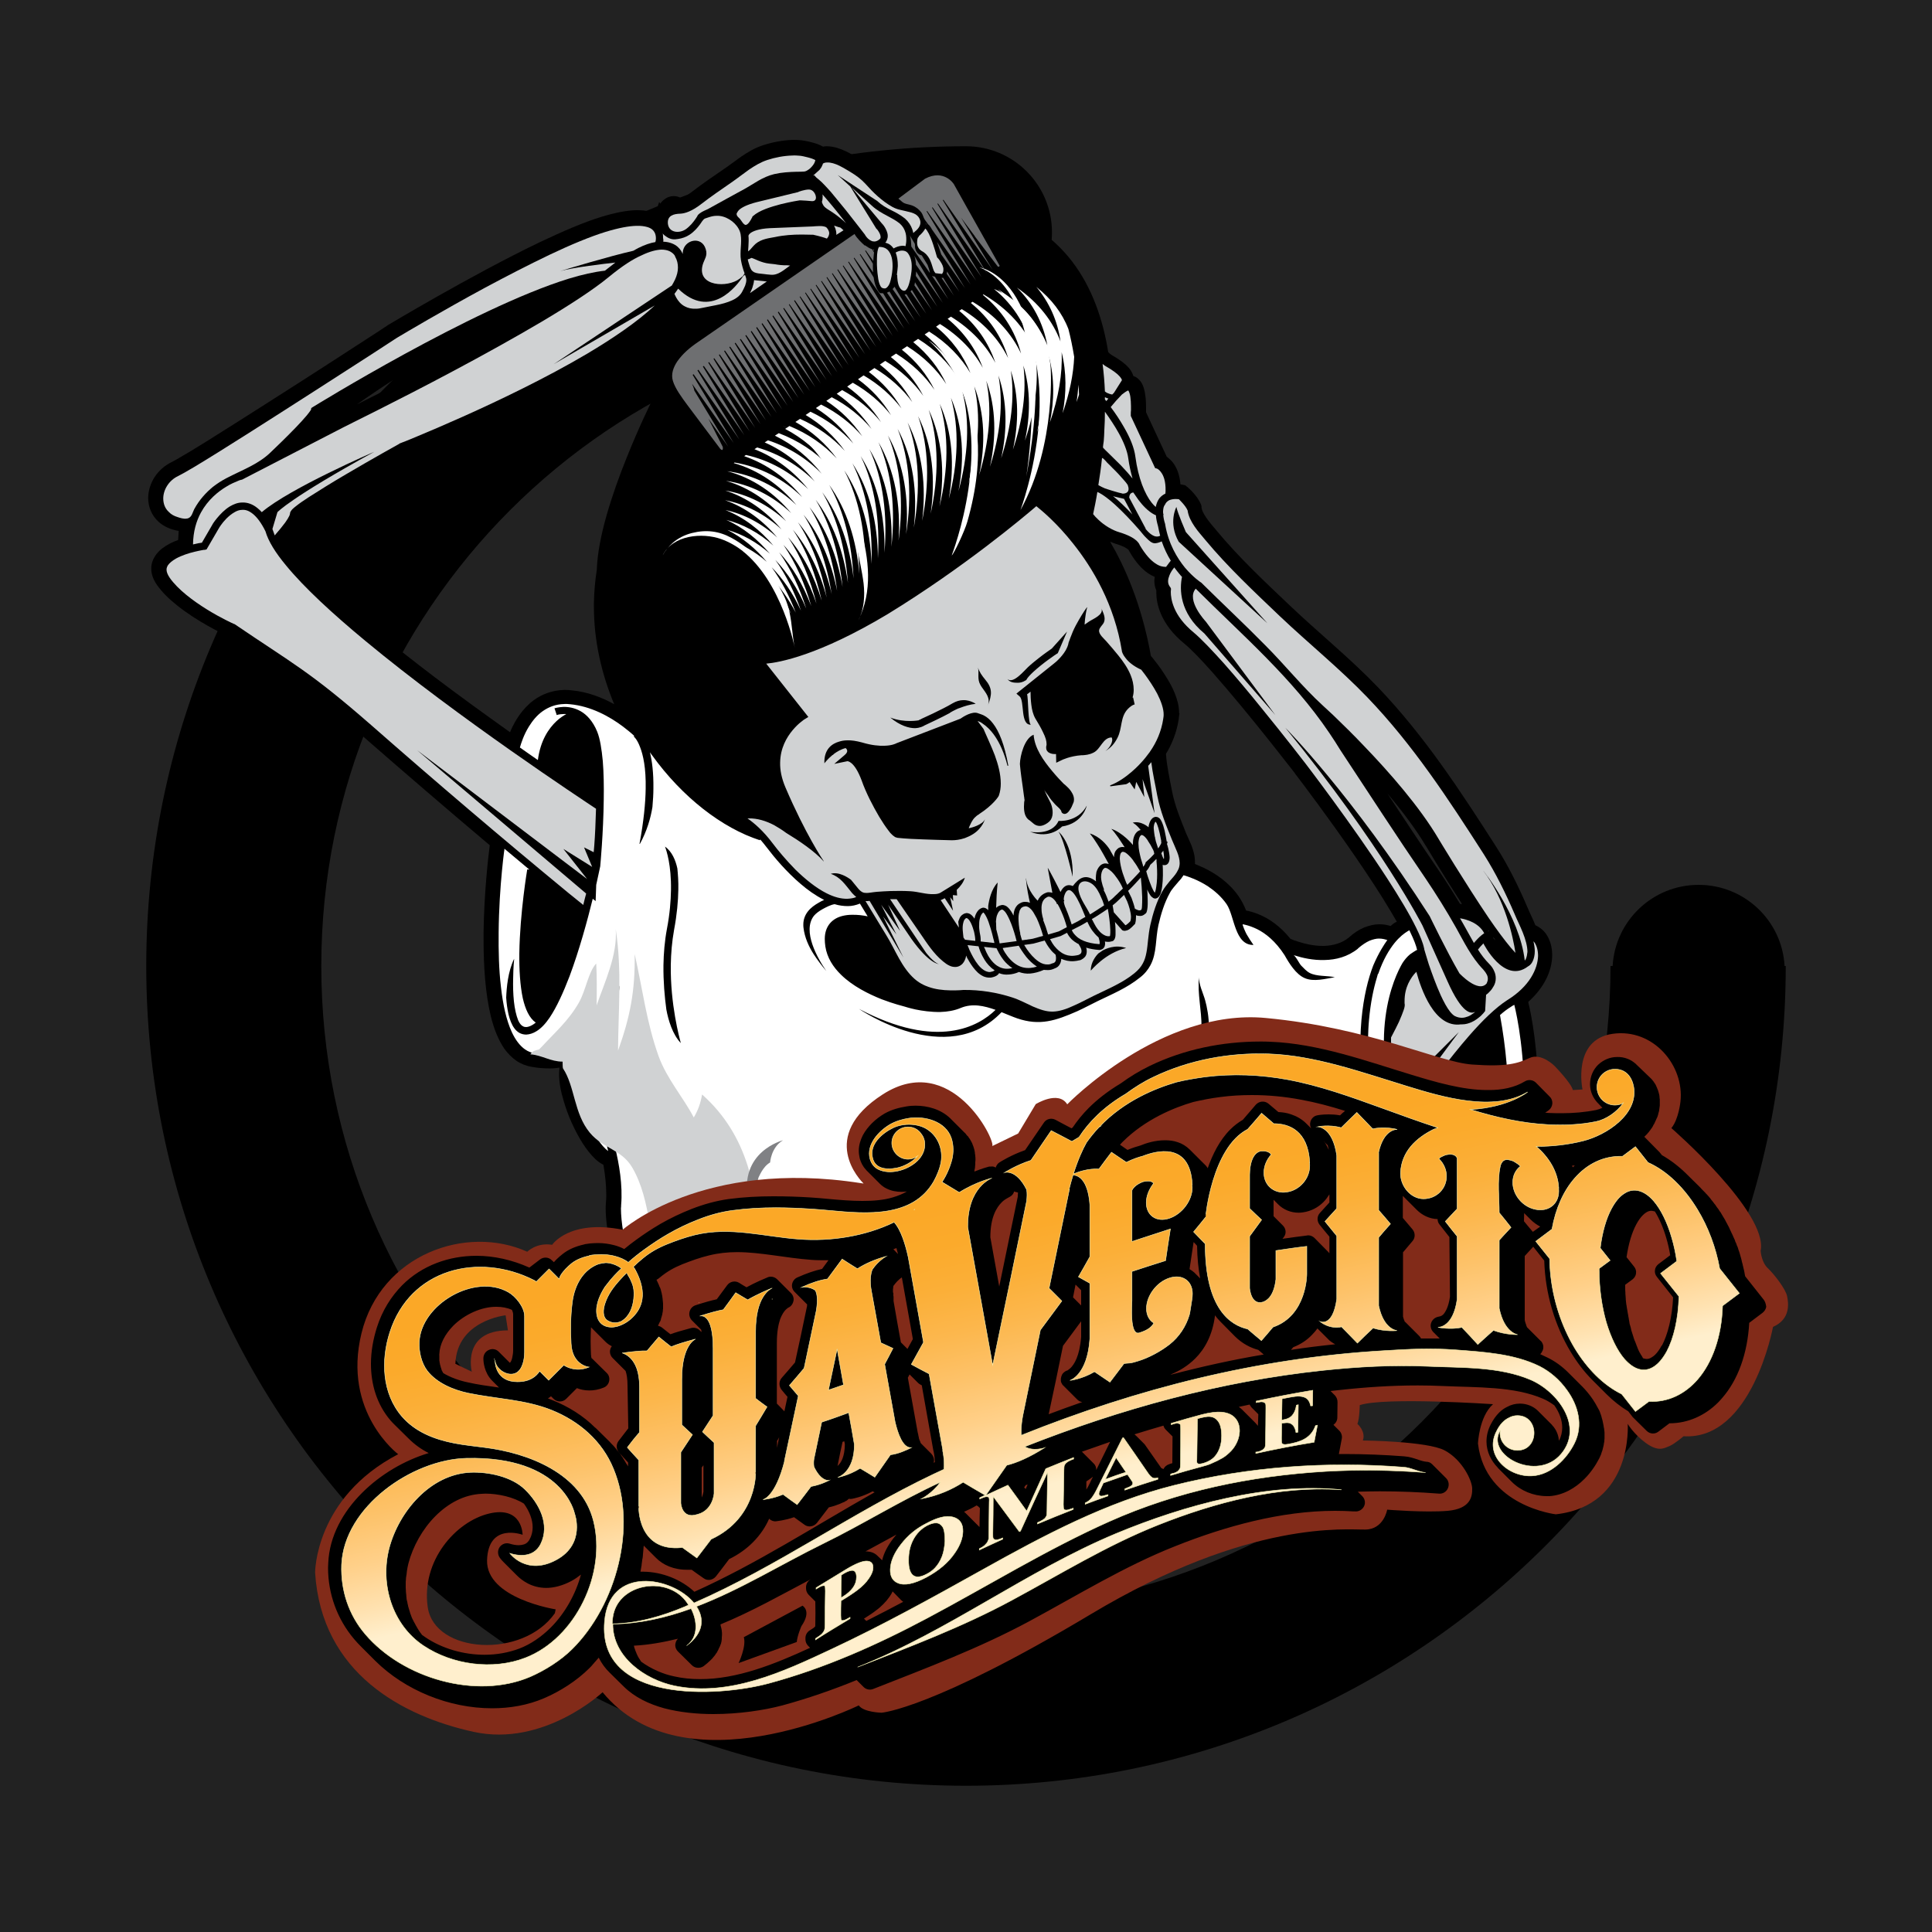 <?xml version="1.0" encoding="UTF-8"?> <svg xmlns="http://www.w3.org/2000/svg" xmlns:xlink="http://www.w3.org/1999/xlink" version="1.1" id="Layer_1" x="0px" y="0px" viewBox="0 0 1000 1000" style="enable-background:new 0 0 1000 1000;" xml:space="preserve"> <style type="text/css"> .st0{fill:#222222;} .st1{fill:#FFFFFF;} .st2{fill:#D0D2D3;} .st3{fill:#808184;} .st4{fill:#6E6F71;} .st5{fill:#822B19;} .st6{fill:url(#SVGID_1_);stroke:#F5F3B5;stroke-width:0.25;stroke-miterlimit:10;} #disk{ -webkit-filter: blur(0); } </style> <g id="Background"> <rect class="st0" width="1000" height="1000"></rect> </g> <g id="Disk"> <path d="M923.7,500c-1.3-23.4-20.7-42-44.5-42s-43.2,18.6-44.5,42h-1.1c0,184.3-149.4,333.7-333.7,333.7S166.3,684.3,166.3,500 S315.7,166.3,500,166.3v-1.5c24.6,0,44.5-19.9,44.5-44.5S524.6,75.7,500,75.7c-234.3,0-424.3,190-424.3,424.3 s190,424.3,424.3,424.3s424.3-190,424.3-424.3H923.7z"></path> <animateTransform accumulate="none" attributeName="transform" attributeType="xml" dur="5s" fill="remove" repeatCount="indefinite" restart="always" type="rotate"> </animateTransform> </g> <g id="Skull"> <path d="M794.7,478.9c-1.4-3.5-3-6.6-3.9-8.8c-4.7-11-9.9-21.7-16.5-32c-18.4-28.7-36.9-57.1-61.1-82.4 c-14.6-15.2-30.9-28.3-45.6-42.3c-13.4-12.7-26.7-25.2-38.1-39c-1.7-2-3.6-4.2-5.1-6.4c-1.5-2.1-2.4-4.2-2.5-5.2v-0.3V262l-0.2-0.7 c-1.1-2.8-2.9-4.9-4.3-6.5c-0.7-0.8-1.4-1.4-1.9-1.9c-0.3-0.2-0.5-0.4-0.6-0.6c-0.1-0.1-0.1-0.1-0.2-0.2c0,0,0,0-0.1,0l-0.4-0.3 l-0.7-0.6l-1.3-0.3c-0.1,0-0.6-0.1-1.2-0.2c-0.4-5.1-2-8.9-4-11.4c-1.1-1.3-2.1-2.2-3.1-2.9l-10.7-23c0-0.4,0-0.9,0-1.4v-1 c0-2.2-0.1-5-0.6-7.7c-0.3-1.6-0.7-3.3-1.6-4.9c-0.5-0.9-1.2-1.8-2.3-2.7c-0.6-0.5-1.3-0.8-2.1-1.1c-0.4-1.4-1.2-2.9-2.4-4.3 c-1.8-2-4.5-4.1-8.9-6.6c-0.8-0.5-1.3-1-1.7-1.5c-2.7-16.8-8.3-33.3-18.7-46.9c-10.4-13.5-25.5-24-46.6-28.8l-6-11.1l-0.1,0.2 l-1.4-2.6c-0.3-0.6-1.4-2.6-3.6-4.7c-2.4-2.3-6.3-4.6-11.6-4.6c-0.2,0-0.3,0-0.6,0c-3.7,0.1-7.8,1.3-12.3,3.9h-0.1l-12.7,8 c-2.2-1.9-4.3-4-6.4-6.3c-2.9-3.2-6.1-5.5-9.4-7.5c-1.4-0.8-3.7-2.3-6.5-3.6c-2.6-1.2-5.8-2.4-9.4-2.5c-0.1,0-0.2,0-0.4,0 c-0.6,0-1.2,0.1-1.8,0.2c-0.9-0.5-1.6-0.8-2.3-1.1c-1.7-0.7-3.5-1.1-5-1.5c-1.6-0.3-2.9-0.6-3.8-0.7c-1.2-0.1-2.4-0.2-3.6-0.2 c-0.4,0-0.8,0-1.1,0c-5.2,0.2-10.4,1.2-15,2.7c-4.5,1.4-8.2,3.7-11.6,6c-3.3,2.3-6.3,4.7-9.2,6.6c-5.2,3.6-10.6,7.2-15.9,11.3 c-3.6,2.8-5.5,3.3-6.2,3.4c-1.1-0.6-2.3-0.9-3.6-0.9c-3.2,0-5.5,1.9-7,3.9l-0.5-0.9l-1.3,3.9c-0.3,0.7-0.6,1.3-0.8,2 c-2.5-1.1-5.4-1.6-8.9-1.6c-0.3,0-0.7,0-1,0c-4.7,0.1-10.5,1.2-17.8,3.4c-9,2.7-20.3,7.6-32.3,13.3c-35.8,17.2-78.1,42.7-78.2,42.7 l-0.6,0.4l-0.1,0.1c-0.7,0.4-2,1.3-3.8,2.5c-9.7,6.3-34,22.1-57.3,36.9c-11.6,7.4-23,14.6-32.1,20.3c-4.6,2.8-8.5,5.3-11.7,7.1 c-3.1,1.9-5.5,3.2-6.5,3.7c-7.5,3.7-11.9,10.9-12.1,18.3v0.3c0,4.4,1.7,8.9,5.3,12.2c2.7,2.5,6.3,4.1,10.5,4.8 c-0.1,0.9-0.1,1.7-0.1,1.7c-0.1,1-0.1,2-0.2,3c-2.8,1-5.7,2.4-8.3,4.4c-1.4,1.1-2.8,2.5-3.8,4.2c-1.1,1.7-1.8,3.8-1.8,6.1 c0,0,0,0.1,0,0.2c0,2.9,1.1,5.7,2.9,8.3c2.8,4,6.5,7.5,10.4,10.6c10.6,8.5,23.2,14.5,25.7,15.6c14.9,10.1,24.5,16.1,34.2,22.9 c9.7,6.9,19.6,14.6,35.3,28.4c22.1,19.3,44.3,38.4,66.7,57.3c-0.7,5.3-2.9,24-3.2,44.7c0,1.5,0,3,0,4.5c0,13.5,0.9,27.4,3.7,39.1 c1.6,6.5,3.8,12.3,7.1,17.1c1.7,2.3,3.7,4.4,6.1,6.1c2.3,1.6,5.1,2.7,8,3.2h0.1c3.3,0.6,6.2,0.8,8.8,0.8c0.4,0,0.7,0,1,0 c1.6,0,3.1-0.2,4.5-0.4c-0.1,1-0.2,2-0.2,3c0,0.1,0,0.2,0,0.4c0,4.4,0.9,9.1,2.4,14c2.2,7.6,5.8,15.5,9.8,21.8 c2,3.1,4.2,5.9,6.5,8.1c1.2,1.1,2.5,2.1,3.9,2.8c0.1,0,0.2,0.1,0.3,0.1c0.9,5.1,1.5,10.4,1.5,15.6v0.9c0,1.2-0.1,2.3-0.2,3.4 c0,0.7-0.1,1.4-0.1,2.2v0.6c0,6.5,1.3,14.9,3.5,24.3c3.3,14.4,8.5,30.9,14.2,44.3c2.9,6.7,5.8,12.6,8.9,17.2 c8.2,12,20.3,19.1,28,28.8c7.1,8.9,12.4,17.5,16.7,27.9c1.3,3.2,2.8,7.3,4.6,11.3v0.1l7.8,16.3c2,5.6,6.9,15.1,18,24.5 c72.1,60.9,150.3-24.6,224.6-58.3c19-8.6,28-20,32.9-39.5c4-15.8,36.5-8.1,43.7-23.6c0.6-1.2,16.2,9.6,18.7,3.2 c1.2-3.2,2.5-6.3,3.4-8.9c0.3-0.9,0.6-1.7,0.8-2.4h0.8l0.2-3.6c0-0.6,0.4-2.1,1.2-3.8c1.4-3.1,4.3-7.1,7.6-11.1 c5.1-6.1,11.4-12.4,16.5-17.1c2.5-2.3,4.7-4.3,6.3-5.7c0.8-0.7,1.4-1.2,1.8-1.6c0.2-0.2,0.4-0.3,0.5-0.4l0.2-0.2l0.1-0.1 c4.2-1.8,8.3-5.3,11.5-10.5s5.7-12.2,7.3-21.5V615l0,0l0,0c2-14.8,2.9-28.3,3-40.1c0-1.5,0-2.9,0-4.3c0-27-3.6-45-5.3-52 c8.4-7.5,12.3-16.2,12.4-24v-0.3c0-4-1-7.7-3.1-10.8C799.1,481.7,797.1,480,794.7,478.9 M233,179.2c14.7-7.6,30.2-15,44.3-20.8 c2.2-0.9,4.3-1.7,6.4-2.5c-2.3,1.4-4.7,2.9-7.2,4.3c-21.3,12.6-46.8,26.2-67,36.6c-9.9,5.1-18.5,9.4-24.7,12.5 C197.4,200.4,213.7,189.7,233,179.2 M357.3,174.2l-2.3-2.9c-3.3,2.6-7.3,6-10.7,10.1c-1.7,2-3.2,4.3-4.3,6.7c-1.1,2.4-2,5.1-2,8 v0.2c0,2.2,0.5,4.5,1.6,6.6v0.1c-2.7,5.3-9,18.3-15.2,33.8c-3.8,9.4-7.5,19.7-10.4,29.8c-2.8,9.9-4.8,19.6-5.1,28.3 c-0.9,5.8-1.4,11.6-1.5,17.3c0,0.5,0,1.1,0,1.7c0,17.9,4,35,10.5,50.6c-6.3-3.5-13.7-6.4-22.1-7.2c-1.1-0.1-2.1-0.2-3.1-0.2 c-0.3,0-0.6,0-0.8,0c-6.2,0.2-11.5,2.3-15.6,5.3c-6.1,4.5-9.7,10.7-11.9,15.6c-0.1,0.4-0.3,0.7-0.4,1 c-12.5-8.9-26.2-18.8-39.8-29.1c-19.3-14.7-38.4-30.1-53.1-44c-7.4-6.9-13.6-13.5-18.2-19.2c-1.7-2-3.1-4-4.3-5.8 c0.8-0.9,1.6-1.9,2.5-3c1.4-1.7,2.8-3.6,4-5.4c0.6-0.9,1.1-1.9,1.6-2.9c0.2-0.5,0.4-1,0.6-1.6c0.8-0.7,2.2-1.7,4-2.9 c6.9-4.7,19.3-12.1,29.8-18.2c5.3-3.1,10.1-5.8,13.6-7.8c1.8-1,3.2-1.8,4.2-2.3c0.5-0.3,0.9-0.5,1.2-0.7 c3.8-1.5,38.1-15.3,72.7-33.1c18.3-9.5,36.7-20.1,50.8-30.8c4.7-3.6,8.9-7.2,12.5-10.8c1.3,1.4,2.9,2.8,4.9,3.9 c2.4,1.3,5.4,2.1,8.8,2.1c0.2,0,0.4,0,0.5,0c-1.7,1.3-3.5,2.7-5.2,4L357.3,174.2z M413.2,130.1c-2-0.1-4-0.2-6-0.3 c-1,0-1.9-0.1-2.7-0.1c3.3-0.6,6.9-0.8,10.5-0.8h0.1C414.4,129.3,413.8,129.7,413.2,130.1 M719.8,479.3c-1.6-0.5-3.5-0.9-5.6-0.9 c-0.1,0-0.3,0-0.5,0c-2.3,0-4.9,0.6-7.7,1.7c-2.6,1.1-5.3,2.8-8,5.3c-3.7,2.9-8,4-12.6,4.2h-0.8c-4.5,0-9-1-12.3-2.1 c-1.8-0.5-3.3-1.1-4.3-1.5l0,0c-5.5-6.8-11.4-10.7-16.4-12.7c-2.6-1.1-4.8-1.7-6.6-2c-1.1-2.8-2.5-5.4-4.1-7.7 c-5.2-7.3-12.2-11.7-17.8-14.4c-1.7-0.8-3.2-1.4-4.6-2c0-0.3,0-0.6,0-0.9V446c0-3.2-0.9-6-1.8-8.4c-1-2.4-2-4.6-2.7-6.1 c-3-7.5-5.9-14.5-7.3-21.7c-1.3-6.8-2.8-13.4-3.2-19.6c3-4.9,5.5-10.9,6.6-17.9v-0.1c0-0.3,0.1-0.7,0.1-1l0.3-2l-0.2-0.1l0,0 c0-3.7-1-7.2-2.3-10.4c-2-4.9-5-9.4-7.4-12.9c-1.2-1.7-2.4-3.2-3.2-4.2c-0.4-0.5-0.8-1-1-1.3c-0.2-0.2-0.3-0.3-0.3-0.3l-0.1-0.1 l-0.3-0.4c-4.8-27-13.8-46.7-21.1-59.1c1,0.4,2,0.8,3,1.1c4,1.2,5.8,2.4,6.4,3c0.1,0.1,0.1,0.1,0.2,0.2l0.3,0.6 c3.3,5.8,6.7,9.4,10,11.6c1.1,0.7,2.2,1.3,3.2,1.7c-0.1,0.7-0.2,1.3-0.2,2v0.2c0,1.6,0.3,3.2,1,4.8c0,0.3,0,0.6,0,0.9v0.3 c0,2.7,0.5,6.6,2.5,11.2c2.1,4.8,5.8,10.1,12.2,15.3c3.3,2.7,8.8,8.4,14.8,15.2c9,10.2,19.6,23.1,27.8,33.4 c4.1,5.1,7.6,9.6,10.1,12.8c1.3,1.6,2.3,2.9,3,3.8c0.3,0.5,0.6,0.8,0.8,1c0.1,0.1,0.1,0.2,0.2,0.3l0,0c0,0.1,0,0,0.1,0.1 s0.2,0.4,0.6,0.9c3.1,4,17,22.4,30.7,42.3c6.8,9.9,13.6,20.2,18.9,29.2c1,1.7,1.9,3.3,2.8,4.8C721.8,477.5,720.9,478.3,719.8,479.3 M755.7,467.8c-3.6-6-7.4-11.9-11.3-17.7c-8.9-13-17.6-26.2-26.3-39.4c7.6,9,14.8,18.5,20,27.3l0.1,0.1c0.7,1.1,8.3,14,17.3,27.9 c0.4,0.6,0.8,1.3,1.2,1.9C756.3,467.9,756,467.9,755.7,467.8"></path> <path class="st1" d="M782.1,521.1c-1.8,1.1-3.7,2.5-5.7,4.3c3.2,17.6,4.4,33,4.2,46.2c-0.2,12.6-1.5,25.3-4.7,37.6 c-1.1,4.3-2.4,8.5-4,12.7c-0.6,1.6-1.3,3.2-2,4.8c-0.8,1.7-1.6,4.5-2.8,5.8c3.3-1,6.8-3.2,7.9-6.7c0,1.5-0.4,3-1,4.3 c-6,14.1-24.2,0-31.1-5.2c-9.6-7.2-17.6-16.4-23.6-26.6c-0.6-1-1.1-2-1.6-3l-0.3-0.1c0,0,0-0.1,0.1-0.2c-0.4-0.7-0.7-1.4-1.1-2.1 c2.6,5.2,7.5,10.1,12,13.8c4.7,3.9,9.1,8.1,14,11.8c1.6,1.2,3.9,2.1,5.3,3.5c-14.8-14.6-22.4-35.4-22.4-35.4 c-18.4-50.3-3.6-80.9,0.6-88.1c1.1-1.7,2.4-3.3,4-4.6c0.1-0.1,3.5-2.4,3.6-2.2c-0.5-2.3-1.7-5.4-3.5-9.1c-0.2-0.4-0.4-0.8-0.5-1.1 c-0.3,0.2-0.5,0.3-0.9,0.5c-1.8,1.1-4.2,2.9-6.8,6.1c-2.8,3.5-5.9,8.6-8.4,15.9l-0.2,0.1c-0.2,0.6-0.3,1.2-0.5,1.8 c-1.8,5.9-3.3,13.1-4.1,22c-0.3,3-0.4,6-0.5,9c-0.6,12.7,0.7,23.7,3.1,33.2c-4.4-11.4-6.5-22-7-31.5v-0.8c0-3.4,0.2-6.8,0.5-10.1 c1.1-11.8,3.4-21,6.1-28c2.9-6.8,5.9-11.2,6.9-12.6c0.1-0.2,0.3-0.3,0.4-0.5c-1.1-0.4-2.6-0.8-4.4-0.8c-1.4,0-3,0.4-4.8,1.1 c-1.8,0.8-3.8,2.1-6,4l0,0v0.1c-5.4,4.3-11.5,5.8-17.3,5.9c-6,0.2-11.5-1.1-15.6-2.4c-0.2,0-0.4-0.1-0.6-0.2 c1.2,0.4,3.1,4.5,4.1,5.5c1.3,1.3,2.7,2.9,4.4,3.8c3.7,1.9,8.9,1.3,13,2.2c-4.9,0.8-10.8,2.5-15.5,0.5c-4.6-1.9-8.2-7.8-10.5-11.9 c-0.6-0.9-1.2-1.8-1.8-2.6c-4.8-6.5-9.9-9.9-14-11.6c-2.3-1-4.3-1.5-5.8-1.8c-0.6-0.1,1.7,4.8,1.9,5.1c1.1,1.9,2.3,3.8,3.6,5.6 c-9.8,0.2-9.8-15.1-13.9-21.1c-2.7-3.9-6.2-6.9-9.6-9.2c-5.2-3.4-10.3-5.1-12.7-5.8c-0.7,1.1-1.5,2.2-2.4,3.1 c-1.8,2.2-3.7,4.1-4.7,6.1c-2.8,5-4.6,10.9-5.9,16.6c-0.8,3.7-1,7.2-1.4,10.7c-0.4,3.4-1,6.9-2.8,10.2c-1.2,2.2-2.9,4.4-5.4,6.3 c-6.7,5.4-14.5,8.6-21.7,12.1c-3.1,1.5-6.8,3.5-10.7,5.3c-11.2,4.9-19.4,7.7-31.1,3.7c-2.6-0.9-5.3-2.1-8.1-3.2 c-28.3,29.7-73.8-1.7-73.8-1.7c40.7,21.5,62.1,8.9,70.7,0.5c-5.9-2.1-12-3.5-18-1c-3.3,1.4-7,2-10.5,2.1c-4.8,0.1-9.5-0.6-12.9-1.3 c-3.2-0.7-5.4-1.4-5.7-1.5c-0.7-0.2-5.6-1.4-11.9-3.8c-6.7-2.7-14.9-6.7-21-12.7c-4.1-4-7.2-8.8-8.1-14.6c-0.2-1.4-0.3-2.7-0.3-3.9 c0-3.4,1-6.1,2.7-8.1s4-3.2,6.4-3.8c1.6-0.4,3.2-0.6,4.8-0.6c3-0.1,6,0.3,8.3,0.8c-1.3-2.2-2.7-4.4-4-6.6c-2,0.8-4.1,1.3-6.2,1.3 c-2.3,0-4.6-0.3-6.9-1c-2,0.3-4.3,1.5-6.3,2.6c-1.8,1-3.4,2.2-4.4,3.4c-6.2,7.9,1.9,22.1,6.4,28.6c-2.3-2.7-4.6-5.7-6.6-8.8 c-2.6-4.1-4.6-8.6-5.2-13.5c-0.1-0.6-0.1-1.2-0.1-1.8c0-2.6,0.9-4.9,2.4-6.8s3.5-3.3,5.6-4.5c0.8-0.5,1.8-1,2.8-1.4 c-0.1,0-0.3-0.1-0.4-0.2c-4.1-2.1-8.1-4.9-11.8-8.1c-7.4-6.3-13.7-13.8-17.4-18.7c-1.2-1.6-2.4-3-3.5-4.3l-0.2,0.4 c-19.5-6.3-40.1-22.2-55.8-44c-0.4-0.5-0.7-1-1.1-1.5c1.1,4.4,1.9,10.5,1.8,18.7c0,2.9-0.2,6.1-0.5,9.6c-0.9,5.6-2.8,12.4-6.5,19.1 H331c2.2-11.8,3.1-21.2,3.2-28.6c0.2-10.7-1.3-17.4-2.9-21.5c-1.5-4-3.1-5.4-3.3-5.5l0.3-0.3c-1.6-1.5-3.6-3.1-5.8-4.8 c-6.9-5.2-16.6-10.6-27.5-11.6c-1-0.1-2-0.2-3-0.1c-4.5,0.1-8.1,1.6-11.1,3.7s-5.3,5-7.1,7.9c-2.7,4.3-4.1,8.8-4.7,10.9 c3.2,2.3,6.3,4.4,9.3,6.5c1.3-10.1,5.6-16.4,9.7-20.2c1.8-1.7,3.6-2.8,5-3.6c-0.6,0-1.2-0.1-1.7,0c-1.9,0-3.2,0.5-3.3,0.5l-0.1-0.5 l-1-3c0.1,0,1.9-0.6,4.5-0.7c2.5-0.1,5.8,0.4,9,2.2c3.2,1.8,6.4,5.2,8.6,10.6c1.5,3.7,2.3,9,2.9,15.2c0.5,6.1,0.6,13,0.5,19.8 c-0.2,17.6-1.8,34.4-1.8,34.4v0.1v0.1c0,0-0.8,3.8-2.1,9.7l-0.3,8.4l-1.5-1.2c-2.8,11.4-7,26.7-12,40.1 c-3.2,8.3-6.6,15.9-10.3,21.4c-2.1,3.1-4.4,5.6-6.9,7.1c-1.8,1.1-3.5,1.6-5.2,1.7c-1.3,0-2.5-0.3-3.6-0.9c-1-0.6-1.9-1.4-2.6-2.4 c-1.4-1.9-2.3-4.4-3-7.2c-0.6-2.7-1-5.6-1.2-8.6c0.2-5.2,0.9-13.5,4.1-20.1c0,0.1,0,0.2,0,0.3c0,0.6-0.1,1.3-0.2,2.3 c-0.1,2-0.3,4.8-0.3,7.8c-0.1,3.7,0,7.8,0.4,11.6s1.2,7.3,2.2,9.8c0.7,1.6,1.6,2.7,2.5,3.1c0.5,0.3,1,0.4,1.6,0.4 c0.8,0,1.9-0.3,3.3-1.1c0.5-0.3,1.1-0.7,1.7-1.2c-3.4-2.4-5.4-7-6.7-12.6c-1.4-6.6-1.9-14.8-1.8-23.2c0.3-21.1,4.1-43.5,4.1-43.5 l1.1,0.1c-4.3-3.6-8.6-7.2-12.9-10.8c0,0.5-0.1,1-0.2,1.6c-0.3,2.3-0.7,5.8-1.1,10c-0.8,8.3-1.6,19.7-1.7,31.6 c-0.1,9.5,0.1,19.4,1.2,28.4c1,9.1,2.8,17.2,5.6,23.3c1.9,4.1,4.2,7.1,6.9,9c1.6,1.1,3.2,1.7,5.1,2c3.4,0.6,6.1,0.8,8.4,0.8 c2.4-0.1,4.1-0.4,5.5-0.8c5.8-3,25.6-14.7,29.7-35c0,0,1.6,16.8-22,34.6c-0.1,2.7-0.5,5.6-1.1,8.6c-0.2,0.8-0.2,1.6-0.3,2.6 c-0.1,4.3,1.3,10.4,3.6,16.5c2.2,6.1,5.3,12.4,8.5,17c1.9,2.8,3.9,5.1,5.6,6.3c-0.3-1.2-0.6-2.3-0.8-3.4c-2.3-8.8-3.8-18.8-1.2-28 c1.4,4.8,0.2,10.1,1.2,15c0.8,3.8,2.5,7.4,3.5,11.2c2.2,8.1,4.4,18.8,4.2,29.2c0,1.3-0.1,2.6-0.2,3.9c0,0.5,0,1.1-0.1,1.7 c0,3.4,0.4,7.9,1.3,13s2.1,10.8,3.6,16.8c3.1,11.9,7.3,24.7,11.8,35.4c5.2,12.5,12.8,21.7,22.8,31.3c11.6,11.2,18.8,21.6,26.3,36 c2.2,4.2,2.6,9.1,4.8,13.2c4.8,8.8,8.6,18,13,27c2.4,4.8,6.7,11.3,14.4,17.8c15.4,13.1,44.5,26.4,99.3,27.1h0.1h0.1 c0,0,3.4,0.5,9.2,0.9c5.9,0.5,4.2-32.8,14.1-32.8c40.7,0,78.3,8.6,110.8-38.7c-3.1-35.1,61.6-49.2,61.6-49.2 c17.8-29.2,10.6-40.8,10.6-40.8c-5.4-26.5,13.2-38.9,13.2-38.9s9.6-5.9,0,2.1c-6.9,5.7-5.4,16.5-4.1,22.1l21.8-24.8 c-2-1.3-6.2-2.5-7.5-3.6c-1.8-1.4-4.1-5.6-5.9-6.3c7.7,3.3,14.5,9.1,23.8,8.9c1.7-0.1,3.5-0.4,5.3-1.2s3.6-2,5.4-3.9 c3.6-3.9,6.9-10.7,8.9-22.3c1.9-14.5,2.8-27.6,2.9-39.2c0.4-29.8-3.7-49.1-5.2-55.2C783.2,520.4,782.6,520.7,782.1,521.1 M344.9,522.5c-0.9-6.6-1.6-14.5-1.5-22.9c0.1-6.1,0.6-12.4,1.8-18.8c1.5-7.8,2-14.5,2.1-20.1c0.2-12.9-2.3-20.4-3.1-22.5 c3.7,2.6,5.5,7.2,6.4,11.3c0.3,3.1,0.6,6.8,0.5,11c-0.1,5.9-0.7,12.8-2.2,20.8c-1.1,6.1-1.6,12.2-1.7,18.1 c-0.3,20.4,4.5,38,5.2,40.5C348.1,535.4,345.9,528,344.9,522.5 M686.8,506.9v0.7V506.9z M637.9,677.2c0.3-12.9-7.4-21.1-12.4-32 c-6.1-13.2-9.6-29.1-10.5-43.6c-0.2-2.3-0.2-4.5-0.2-6.8c0.2-15.1,4-29.7,5.8-44.2c0.8-6.2,1.2-12.6,1.3-18.8 c0.1-9.2-2.2-17.1-1.3-26.5c-0.4,3.7,2.3,9.1,3.2,12.5c0.9,3.2,2,8.8,1.9,13.9c-0.1,6.4-0.6,12.9-1.4,19.3 c-1.9,14.9-5.6,29.3-5.7,43.8c-0.1,2.2,0,4.3,0.2,6.4c0.9,14.1,4.3,29.7,10.2,42.4c2.7,5.9,6.2,10.5,8.1,16.8 C639.1,666.8,638,670.8,637.9,677.2 M653.3,702.8c-4.7-9.2-9.6-24.6-11-49.9c-1.4-25.8-7.4-49.9-5.6-75.8 c4.4,24.5,8.1,50.4,9.4,75.4c1.3,24.2,5.9,38.9,10.2,47.6c3.6,7.4,8.6,14.7,18.1,14.8C663,718.7,657.8,711.5,653.3,702.8 M679.9,676.8c-1.7-6.1-2.8-12.3-2.7-17.9c0.1-4.8-1-10.4-2.6-16.2c-1.6-5.7-3.8-11.6-6.1-16.9c-2.7-6.3-6.9-12.3-9.2-18.7 s-1.1-13.5-1-20.4c0.5,19.1,14.4,35.7,19.6,53.7c1.9,6.4,3.1,12.7,3,18.3c-0.1,4.9,0.8,10.3,2.3,15.9c1.4,5.5,3.4,11.1,5.5,16.1 c3.8,9.5,8.5,17.7,14.5,25.8C690.1,716.9,682.3,685.7,679.9,676.8"></path> <path class="st2" d="M587.4,470.3c0.2,0.1,0.5,0.3,0.7,0.4c0.6,0.3,1.4,0.6,1.9,0.5c0.3,0,0.4-0.1,0.7-0.3l0.1-0.1 c0,0,0.1-0.1,0.1-0.3c0.1-0.3,0.2-0.8,0.2-1.4c0.1-1.2,0.1-2.9,0.1-4.7c-0.1-3.5-0.4-7.6-0.7-10.2c-1.2,1.3-2.4,2.6-3.6,3.9 c-1,1.1-2,2.1-3,3c0.4,0.8,1.1,2.2,1.8,3.7C586.3,466.5,587,468.4,587.4,470.3"></path> <path class="st2" d="M602.2,444.4c0.1,0.1,0.2,0.2,0.2,0.3c0.1-0.3,0.1-0.7,0.1-1.1c0-1-0.2-2.2-0.4-3.3c-0.3,0.4-0.6,0.9-1,1.3 c0.1,0.2,0.1,0.4,0.2,0.6C601.5,442.9,601.9,443.8,602.2,444.4"></path> <path class="st2" d="M510.7,474.9c-0.2-0.5-0.5-0.9-0.7-1.3c-0.3-0.6-0.7-1-0.9-1.2l-0.2-0.1l0,0c-0.4,0.3-0.7,0.7-1,1.2 s-0.5,1.1-0.7,1.8c-0.4,1.3-0.4,2.9-0.4,4.3c0,1.2,0.2,2.2,0.3,3c0.3,1.3,0.5,2.6,0.5,3.8c0,0.3,0,0.6,0,0.9l7.1,0.8 c-0.1-0.7-0.3-1.5-0.6-2.5c-0.3-1.4-0.8-3.2-1.3-4.9l0,0C512,478,511.3,476.1,510.7,474.9"></path> <path class="st2" d="M515.6,478.9c0,1,0.1,1.6,0.1,1.8l0,0h-0.1c0.9,3.3,1.6,6.4,1.8,7.6l8.8-1.2c-0.2-0.7-0.4-1.6-0.7-2.6 c-0.7-2.5-1.7-5.6-2.9-8.3c-0.8-1.8-1.6-3.3-2.4-4.3c-0.5-0.5-0.9-0.9-1.2-1c-0.1-0.1-0.2-0.1-0.3-0.1h-0.2 c-0.6,0.2-1.1,0.5-1.5,1.1c-0.4,0.5-0.7,1.2-1,2c-0.3,0.9-0.4,2-0.5,3v0.1C515.6,477.7,515.6,478.4,515.6,478.9"></path> <path class="st2" d="M600.8,434c-0.3-1.6-0.7-3.6-1.2-5.3c-0.4-1.2-0.7-2.2-1.1-2.9c-0.2-0.2-0.3-0.4-0.4-0.5 c-0.3,0.3-0.5,0.8-0.7,1.4c-0.2,0.7-0.3,1.6-0.2,2.5c0.1,1.2,0.3,2.5,0.5,3.8c0.1,0.2,0.2,0.3,0.2,0.4h-0.1 c0.2,0.8,0.3,1.5,0.5,2.2c0.5,1.6,0.9,2.8,1.1,3.4l0.1,0.1c0.2-0.3,0.4-0.6,0.6-0.9c0.4-0.7,0.8-1.3,1-1.9c0-0.1,0-0.3-0.1-0.5 C601.1,435.5,601,434.8,600.8,434"></path> <path class="st2" d="M581.8,463.2c-1.6,1.5-2.6,2.5-2.6,2.5c-0.9,0.9-2,1.9-3.3,2.9c0.1,0.7,0.3,2,0.6,3.6l6,6.7 c0.1,0,0.3-0.1,0.6-0.3c0.5-0.3,1.1-0.9,2-1.8c0.2-0.7,0.3-1.5,0.3-2.3c-0.1-2.5-1-5.5-2-8C582.8,465.2,582.2,464,581.8,463.2"></path> <path class="st2" d="M598.5,444.6c-1.4,1.5-2.6,2.6-3.1,3c-0.2,0.6-0.6,1.2-1,1.9c-0.3,0.5-0.7,1-1.1,1.4c0,0.1,0.1,0.3,0.2,0.8 c0.1,0.5,0.4,1.2,0.6,2c0.5,1.6,1.3,3.7,2,5.4c0.5,1.1,1,2.2,1.5,2.8c0,0.1,0.1,0.1,0.1,0.2c0-0.1,0.1-0.3,0.2-0.4 c0.2-0.7,0.5-1.8,0.6-2.9c0.4-2.4,0.5-5.6,0.4-8.5c0-1.6-0.2-3.2-0.3-4.5C598.7,445.3,598.6,444.9,598.5,444.6"></path> <path class="st2" d="M396.6,343.5l21.8,27.6l-1.8,1.1l-0.1,0.1c-0.1,0-0.2,0.1-0.4,0.2c-0.3,0.2-0.8,0.6-1.4,1.1 c-1.2,0.9-2.8,2.4-4.4,4.3c-3.2,3.8-6.4,9.4-6.5,16.8c-0.1,3.8,0.7,8.1,2.8,13c10.2,23.8,19.3,37.4,19.8,38.1v0.1 c-4.7-5.3-12.9-10.8-19.5-14.8c-2-1.5-4.1-2.8-6.2-4c-4.2-2.2-8.7-3.6-13.2-3.5c-0.2,0-0.4,0-0.6,0c3.3,2.3,8.1,6.3,13.1,13 c2.7,3.6,6.9,8.6,11.7,13.5c4.9,4.8,10.6,9.5,16.2,12.3c3.8,1.9,7.4,2.9,10.8,2.8c1.6-0.1,3.1-0.3,4.5-0.9 c-0.7-0.6-1.5-1.3-2.2-2.1c-1.8-2.2-3.4-4.4-5.1-6.1s-3.5-3-5.9-3.8c4.1-1.3,8.8,1.8,10.5,3.1c1.3,1.5,2.4,3,3.6,4.4 c0.9,1.1,1.7,1.7,2.3,2c0.7,0.3,1.2,0.4,2.2,0.4c1.2,0,3-0.4,5.3-0.6c2.4-0.2,4.7-0.3,7-0.4c3.5-0.1,6.9-0.1,10.3,0.1 c1.9,0.1,4,0.5,6.1,0.9s4.3,0.7,6.1,0.6c1.5,0,2.7-0.3,3.5-0.8c0.1-0.1,7.7-4.7,11.5-7.1c0.4-0.2,0.7-0.4,1-0.6 c-0.7,2.4-2.3,4.5-4.2,6.3l0.2,2.9l-2.2-0.2l0.2,3.1l-1.6-2l1.5,7l-4.3-6.5c-1.2,0.7-2.1,1-2.1,1l9.4,14.2c0,0,0-0.1,0-0.2 c-0.1-1-0.2-2-0.3-2.8c0.2-0.7,0.5-1.4,0.8-2.1c0.4-0.7,0.9-1.3,1.6-1.7c0.5-0.4,1.2-0.6,1.8-0.7c0.7,0,1.4,0.2,1.9,0.5 s1,0.7,1.4,1.2c0.3,0.3,0.6,0.8,0.9,1.2c0.2-1.1,0.5-2.1,1.1-3.1c0.4-0.7,1-1.5,1.8-2c0.4-0.3,1-0.5,1.5-0.6c0.5,0,1,0.1,1.4,0.3 c0.4,0.2,0.8,0.5,1.1,0.8c0.1,0.1,0.1,0.2,0.2,0.2c0-0.7,0-1.5,0-2.2c0.4-3,1.6-8.7,4.9-12.1c-0.5,4.4-0.7,9.2-0.8,13.1 c0.6-0.6,1.4-1.1,2.3-1.3c0.3-0.1,0.5-0.1,0.8-0.2c0.5,0,1.1,0.1,1.5,0.3c0.5,0.2,0.9,0.4,1.3,0.8c0.7,0.6,1.4,1.5,2,2.4 c0.4,0.6,0.7,1.3,1.1,2c0-0.4,0.1-0.8,0.1-1.2c0.2-1.3,0.6-2.6,1.4-3.6c0.5-0.7,1.2-1.3,2.1-1.7c0.7-0.4,1.5-0.6,2.2-0.6 c1,0,1.9,0.1,2.7,0.5c-0.7-3.1-1.6-7.3-2.1-12.6h0.1c0.7,6.5,6,11.5,6,11.5c0.6-1.5,1.8-2.9,3.6-3.8l0,0c0.7-0.3,1.3-0.6,2-0.6 s1.3,0.1,2,0.3l-2.4-12.9l0,0c0.2-0.1,6.1,11.3,6.6,12.5c1.4-2.8,3.4-4.4,6.4-3.1c3.1-4.1,6.3-6.3,11.2-3c0.3,0.2,0.5,0.4,0.8,0.6 c-0.1-0.5-0.1-1-0.1-1.6c0-1,0.1-2.1,0.3-3.2c0.3-1,0.8-2.1,1.6-3c0.7-0.9,1.8-1.4,2.8-1.5c0.7,0,1.3,0.1,2,0.3 c-1.7-3.1-3.8-7-6-10.4c-1.3-2.1-2.6-3.9-3.8-5.4c5.1,1.6,8.6,5.6,10.5,8.6c0,0.1,0.1,0.2,0.1,0.3c0.7,1.1,1.3,2.3,1.9,3.4 c0-0.6,0.1-1.1,0.2-1.7c0.2-0.8,0.5-1.5,1.1-2.1c0.1-0.1,0.3-0.4,0.7-0.7c0.4-0.4,1.2-0.7,2.1-0.8c0.5,0,0.9,0,1.4,0.1 c-1.1-1.7-2.2-3.4-3.3-5c-1.3-1.8-2.5-3.4-3.6-4.5c5.8,1.9,10.9,8,10.9,8c0.1,0.1,0.2,0.3,0.3,0.4c0-1.2,0-2.4,0.3-3.5 s0.7-2.2,1.6-3.1c0.5-0.6,1.3-1,2.1-1.2c-0.4-0.5-0.8-1-1.2-1.4c-0.9-1-1.9-1.8-2.9-2.4c4.4-1.1,8.2,2.4,8.2,2.4 c0-0.6,0.1-1.1,0.3-1.7c0.3-1,0.7-2,1.5-2.8c0.5-0.5,1.1-0.8,1.8-0.9c0.4,0,0.9,0.1,1.2,0.2c0.4,0.2,0.6,0.4,0.9,0.6 c0.5,0.5,0.8,1.1,1.1,1.7c0.6,1.3,1.1,2.9,1.5,4.6c0.5,2.3,0.9,4.5,1.1,5.7h0.4c0,0.5-0.2,1-0.3,1.4h0.1c0,0,0.3,1,0.6,2.2 c0.3,1.3,0.6,2.9,0.7,4.4c0,0.5,0,1-0.1,1.5s-0.2,1-0.5,1.5c-0.2,0.3-0.5,0.7-0.9,0.9c-0.3,0.2-0.7,0.3-1.1,0.3c-0.4,0-0.7,0-1-0.2 c0,0.8,0.1,1.7,0.1,2.5c0.1,4-0.1,8.2-0.8,11.1c-0.2,1-0.5,1.8-1,2.5c-0.2,0.4-0.6,0.8-1.1,1.1c-0.3,0.1-0.6,0.2-0.9,0.3 c-0.5,0-0.9-0.1-1.2-0.3c-0.3-0.2-0.6-0.4-0.8-0.6c-0.5-0.4-0.8-1-1.2-1.6c-0.4-0.7-0.8-1.4-1.1-2.2c0.1,1.4,0.2,2.8,0.2,4.2 c0.1,2.4,0.1,4.6-0.2,6.2c-0.1,0.5-0.2,1-0.4,1.5c-0.1,0.2-0.3,0.4-0.5,0.6l-0.1,0.1c0,0,0,0-0.1,0c-0.7,0.7-1.6,1.1-2.5,1.1 c-0.8,0-1.5-0.1-2.2-0.4c0,0.2,0,0.5,0,0.7c0,1.2-0.1,2.4-0.4,3.5l-0.1,0.3l-0.2,0.2c-1.1,1.2-2,2-2.8,2.6 c-0.8,0.5-1.5,0.7-2.2,0.8c-0.8,0-1.3-0.2-1.5-0.4l-0.1-0.1l-3.6-4.1c0.2,1.5,0.3,3,0.3,4.4c0,0.8,0,1.5,0,2.2s-0.1,1.3-0.3,1.8 c-0.1,0.4-0.3,0.8-0.7,1.1l-0.2,0.3l-0.3,0.1c-0.6,0.2-1.2,0.3-1.8,0.4c-0.8,0-1.5,0-2.2-0.2c0,0.2,0.1,0.5,0.1,0.8 c0,0.5,0,1-0.2,1.6s-0.6,1.2-1.3,1.6c-0.5,0.2-0.9,0.4-1.4,0.4H569h-0.1c-2.6-0.2-4.8-0.6-6.7-1.2c0.2,0.6,0.3,1.2,0.3,1.8 c0,0.8-0.1,1.8-0.7,2.7c-0.6,0.8-1.5,1.5-2.7,2H559h-0.1c-1.1,0.3-2,0.4-3,0.5c-2.5,0.2-4.7-0.4-6.6-1.2c0,0.6-0.1,1.2-0.3,1.8 c-0.3,0.8-0.7,1.6-1.5,2.3c-0.5,0.4-1.1,0.7-1.7,0.9c-1.1,0.5-2.1,0.8-3.2,0.8c-0.8,0-1.5,0-2.3-0.1c-2.5,1.1-4.9,1.7-7,1.9 c-2.2,0.2-4.2-0.2-5.9-0.8c-1.8,0.8-3.6,1.2-5.2,1.3c-1.9,0.2-3.6-0.1-5.1-0.7c-0.1,0.2-0.3,0.5-0.5,0.7c-0.8,0.8-2,1.3-3.7,1.6 h-0.1h-0.1h-0.1c-1.3,0.1-2.5-0.2-3.5-0.6c-1.1-0.5-2.1-1.2-3-2c-1.8-1.7-3.3-3.8-4.6-6c-0.2-0.4-0.4-0.8-0.7-1.2 c-0.3-0.5-0.5-1.1-0.7-1.6c-0.1,0.4-0.2,0.9-0.3,1.3c-0.5,1.4-1.1,2.7-2.4,3.6c-0.8,0.6-1.8,1-2.9,1s-2.1-0.2-3.1-0.7 c-1.1-0.5-2.1-1.2-3.3-2.2c-4.9-4-8.3-9.4-11.6-14.2c-4.1-6-8.3-12-12.4-18c-1.1,0-2.2,0-3.4,0l18.6,27.7c0,0,3.8,5,6.6,5.9 c0,0-5-0.1-14.2-13.1l-12-17.6l6.2,13.6l-9.8-13.6l7.9,15.4l-6.9-9.3l10.5,21.2l-17.5-29.3c-0.6,0.1-1.3,0.1-1.9,0.1 c0,0-0.1,0-0.2,0c3.6,5.9,7.1,11.7,10.7,17.6c2.5,4,4.5,8.3,6.7,12.2c2.2,3.9,4.7,7.6,8,10.5c2.8,2.5,6.2,4,9.8,4.9 c3.7,0.9,7.7,1.1,11.7,1c1.2,0,2.5-0.1,3.7-0.2h0.1h0.1c8.6-0.1,17.2,1.3,25.2,3.9c3.7,1.2,7.2,3.1,10.7,4.7 c3.5,1.5,6.9,2.7,10.2,2.6h0.2c3.2-0.1,6.9-1.3,10.5-3c3.7-1.6,7.3-3.6,10.6-5.2c7.4-3.6,14.9-6.7,20.9-11.6 c2.1-1.7,3.5-3.4,4.4-5.1c1-1.8,1.5-3.6,1.9-5.7c0.8-4.1,0.8-8.8,2-14.2c1.3-5.8,3.2-12.1,6.3-17.6c1.1-1.9,2.5-3.6,3.8-5.2 c1.4-1.6,2.7-3,3.6-4.5c0.6-1,1.1-2,1.3-3c0.1-0.5,0.2-1.1,0.2-1.7c0-1.8-0.5-3.8-1.3-5.8c-0.8-2.1-1.8-4.1-2.6-6.1 c-3-7.4-6.1-14.8-7.7-23.1c-1-5.6-2.4-11.4-3.1-17.3c-0.5,0.7-1.1,1.3-1.6,1.9l3.3,24.5l-6.2-17.6l0.9,9.3l-4.2-7.9l-0.8,3.9 l-2.6-3.8c-0.8,0.6-1.3,0.9-1.4,0.9l-0.4,0.2l-8.2,1.1l-0.1-0.5c8.4-3.1,15.9-11.6,15.9-11.6c1.6-1.7,3.2-3.7,4.8-5.9 c0-0.1,0-0.1,0-0.2h0.1c3.1-4.5,5.7-10.1,6.7-16.8v-0.1l0,0c0.1-0.6,0.2-1.2,0.2-1.8c0.1-3.2-1.4-7.3-3.3-11c-2-3.8-4.5-7.4-6.4-10 c-0.8-1-1.5-1.9-2-2.6v0.1c-4.1-1.9-6.6-4.1-8-6c-1.5-1.8-1.8-3.2-1.9-3.4v-0.1V337c-3.9-24.1-15-42.8-25.3-55.7 c-8.3-10.5-16.1-17-19-19.3c-6.4,5.5-37.5,31.7-77,55.9C423.5,339.4,403.2,342.9,396.6,343.5 M569.8,497.4c-3.2,2.6-5.1,4.9-5.2,5 l0,0l0,0l0,0c-0.1-4.2,2.6-7.6,3.9-8.9c0.7-0.5,1.4-1,2.2-1.5c1.4-0.8,6.4-3.3,12.2-1.3C577.6,491.9,573,494.8,569.8,497.4 M530.5,421.4c-0.4-1.3-0.5-2.7-0.5-3.9c0-0.8,0.1-1.6,0.1-2.2c0.1-0.5,0.1-0.9,0.2-1.1c0-0.1,0-0.3-0.1-0.7c0-0.4-0.1-0.9-0.2-1.5 c-0.2-1.2-0.4-2.8-0.6-4.5c-0.5-3.4-1.1-7.6-1.4-10.9c0-0.4-0.1-0.8-0.1-1.2c0.1-4.3,2.4-13.3,7.1-15.1c0.5,7,5.1,13.4,9.6,18.8 c2.4,2.9,4.8,5.4,5.7,6.3c0.2,0.2,0.3,0.3,0.4,0.4c0.2,0.1,0.8,0.6,1.5,1.3c0.9,0.8,2,2,2.8,3.5c0.5,0.9,0.9,2,0.9,3.2 c0,0.6-0.1,1.3-0.4,1.9c-0.5,1.3-1,2.4-1.6,3.3c-0.8,1.3-2.3,3.1-4,1.9c-0.6-0.4-0.5-1.1-0.8-1.5c-0.7-1.1-2.1-2.1-3-3.1 c-1.3-1.4-2.5-2.8-3.4-4.3c-0.7-1.1-1.7-2.1-2.2-3.3c0.8,2.2,2,4.3,3.1,6.5c1.2,2.4,1.9,6.4,0.4,8.9c-0.5,0.9-1.5,1.8-3,2.6 c-1,0.5-1.9,0.8-2.8,0.8c-1.2,0-2.2-0.4-3-1s-1.5-1.3-2.3-1.9C531.6,423.9,530.9,422.6,530.5,421.4 M555.2,453.8 c0,0-4.2-18.8-7.3-23.3C547.9,430.4,555.7,436.8,555.2,453.8 M549.7,427.8c0,0-6,6.8-16.6,2.7c0,0,11.2,2.3,14.8-5.6 c0,0,10,0.9,14.6-7.9C562.5,417.1,560.6,426.1,549.7,427.8 M555.3,326.9c0.9-2.1,2-4.1,3.1-6c2.1-3.7,4.1-6.5,4.2-6.6l0.1,0.1 c-1.2,4.7-1.3,8.9-1.3,8.9c0.8-0.6,1.6-1.1,2.3-1.6c2.1-1.4,7.7-3.5,6.4-6.8c0.9,2.3,2.3,4.7,1.3,7.2c-0.6,1.4-2.3,2.6-2.5,4.1 c-0.3,2.1,2.5,4.3,3.7,5.7c2.1,2.4,4.2,4.8,6.2,7.3c2.5,3.1,4.9,6.5,6.4,10.2c1,2.4,1.6,5,1.6,7.7c0,1.3-0.2,2.7-0.6,4 c0.1,0,0.2-0.1,0.3-0.1l0.8,3.6c-0.5,0.1-1.1,0.4-1.7,0.8c-5.6,3.9-4.6,9.4-6.4,14.6c-0.2,0.6-0.5,1.3-0.8,1.9 c-1.6,3.1-3.4,5.1-6.3,6.9c2.1-1.5,4.4-5,3.3-7.1c-4.5,0-5.7,6-9.3,7.8c-2.3,1.2-4.4,1.3-5.6,1.4c-0.3,0-0.5,0-0.7,0 c-5.9,0.4-10.3,2.5-10.4,2.6l-2.7,1.3l-0.1-4.5h-0.1c-0.6,0-1.2,0-1.8-0.1s-1.1-0.3-1.7-0.6c-0.4-0.2-0.7-0.5-1-0.9 c-0.4-0.5-0.5-1.2-0.5-1.8c0-0.3,0-0.6,0.1-0.9c0.1-0.2,0.1-0.5,0.1-0.8c0-0.8-0.1-1.7-0.4-2.7c-0.3-1-0.8-2.2-1.4-3.4 c-1.1-2.4-2.6-4.9-4-7.2c-1.2-2.1-1.8-4.6-2.1-7.2c-0.3-2.4-0.4-4.8-0.4-6.7l-1.8,1.4c0.7,1.6,0.4,15.8,2.1,15.7 c-5.8,0.4-3.2-12.3-6-14.7c-0.1,0-1.6-1.4-1.6-1.4l19.6-15.7l0,0l0.1-0.1c0.1-0.1,0.3-0.2,0.5-0.4c0.4-0.3,0.9-0.8,1.5-1.4 c1.2-1.2,2.7-2.9,3.8-4.8c0.7-1.3,1.3-2.6,1.5-4C553.7,331,554.4,329,555.3,326.9 M532.1,345.3c1.7-1.6,3.7-3.2,5.6-4.7 c2.9-2.3,5.6-4.1,6.7-4.9l7.9-8.8l-4.8,11.2l-0.5,0.3c0,0-0.1,0.1-0.3,0.2s-0.5,0.4-0.9,0.6c-0.8,0.6-1.9,1.3-3.1,2.2 c-2.5,1.8-5.5,4.2-7.9,6.4c-1.6,1.5-2.9,2.9-3.4,3.8l-0.2,0.4l-0.4,0.2c-1.4,0.9-2.8,1.2-4,1.2c-2.1,0-4.1-0.2-5.3-1.9 C524.5,354.2,530.4,346.8,532.1,345.3 M509.9,351.7c3.9,4.6,3.6,7.8,1.4,13.5c1.5-3.9-1.1-6.6-3.1-9.5c-0.3-0.4-0.5-0.8-0.8-1.3 c-1.7-3-0.5-5.9-1.2-8.9C506.8,347.7,508.4,349.9,509.9,351.7 M509.2,370.3c1.6,0.8,3.3,2.2,4.8,4.2c3.1,4,5.9,10.7,7.9,21.8 l-0.4,0.1c-3.5-13.7-9.3-19.5-12.8-21.8c-0.5-0.4-1-0.7-1.4-0.9c-0.5-0.2-0.9-0.4-1.3-0.5l0,0l3,4c0.2,0.4,0.4,0.7,0.5,1.1 c1.5,3.5,3.6,7.9,5.4,12.6c1.7,4.7,3.1,9.7,3.1,14.7c0,2.1-0.3,4.2-1,6.2l-0.1,0.2l-0.1,0.2c-0.1,0.2-2.8,4.5-9.9,9.1l-0.1,0.1 l-0.1,0.1c-0.8,0.4-1.5,1-2.2,1.7s-1.2,1.5-1.7,2.4c-0.8,1.5-1.3,2.8-1.4,3.1c0,0,0.1-0.1,0.2-0.1l-0.1,0.1 c0.9-0.2,2.5-0.6,4.1-1.3l0,0c1.8-0.8,3.6-1.9,4.2-3.4c0,0-1.2,4.6-6.1,7.7c-0.1,0.1-0.2,0.2-0.4,0.2c0,0-0.1,0-0.1,0.1 c-1.3,0.8-2.6,1.3-3.8,1.8c-2.7,0.9-5,1.1-6.3,1.1c-0.5,0-0.9,0-1,0c-0.2,0-12.3-0.3-20.6-0.7c-2.8-0.2-5.1-0.3-6.5-0.5 c-0.4,0-0.7-0.1-1-0.2c-0.5-0.1-0.9-0.3-1.2-0.6c-0.3-0.2-0.7-0.5-1-0.8c-0.7-0.6-1.3-1.3-2-2.3c-1.4-1.8-3-4.2-4.7-7 c-3.3-5.6-6.9-12.5-9.1-18.8c-1.9-5.1-3.8-7.7-5.2-8.9c-1.3-1.1-2.1-1.1-2.2-1.1l-6.8,1.4l5.4-4.6c0.6-0.5,1-1,1.1-1.3 c0.2-0.3,0.2-0.6,0.2-0.8c0-0.2,0-0.4-0.1-0.6s-0.2-0.4-0.4-0.6c-0.1-0.1-0.2-0.2-0.3-0.3c-2.4,0.6-4.6,1.9-6.3,3.2 c-0.1,0.2-0.2,0.4-0.2,0.4l0,0l-0.2-0.1c-2.7,2.2-4.3,4.4-4.3,4.4c-0.3-7.7,4.4-10.3,7.5-11.2c1.2-0.4,2.7-0.7,4.3-0.7 c2.2-0.1,4.7,0.3,7.7,1.1c5,1.5,8.8,1.8,11.6,1.7c3.9-0.1,5.8-1.1,6-1.2l0.2-0.1l33.1-12.7c1.4-1,6.2-4.1,9.2-2.8l0,0 C507.1,369.5,508.2,369.8,509.2,370.3 M460.8,371.4c7.5,2.9,14.9,1.4,14.9,1.4l-0.1-0.1c0.6-0.2,0.9-0.4,1-0.4l0.1-0.1l0.2-0.1 c0,0,0.2-0.1,0.4-0.2c0.3-0.1,0.7-0.3,1.3-0.6c1.1-0.5,2.6-1.2,4.3-2c3.3-1.6,7.4-3.6,10.2-5.3c1.9-1.1,3.8-1.6,5.4-1.6 c2.2-0.1,4,0.6,5.3,1.2c0.5,0.2,0.9,0.5,1.2,0.7c-2.9,0.3-5.8,1.2-8.1,2.1c-0.6,0.2-1.3,0.4-2,0.8c-0.2,0.1-0.4,0.2-0.6,0.3 c-1.7,0.8-2.7,1.5-2.7,1.5h0.1c-2.4,1.3-5,2.6-7.3,3.7c-3,1.4-5.3,2.5-5.9,2.8c-0.6,0.4-2.3,1.3-4.9,1.4 C470.5,376.9,466,375.7,460.8,371.4L460.8,371.4z"></path> <path class="st2" d="M597.1,440.5c0,0,0-0.1-0.1-0.3c-0.1-0.3-0.2-0.5-0.4-0.8c-0.6-1.3-1.5-2.8-2.4-4.1l0,0l0,0v-0.1 c-0.2-0.2-0.3-0.5-0.5-0.7c-0.7-1-1.5-1.8-2.1-2.1c-0.4-0.2-0.6-0.2-0.7-0.2c-0.1,0-0.2,0-0.5,0.3c-0.4,0.4-0.7,1-0.9,1.9 c-0.2,0.8-0.3,1.8-0.2,2.8c0,2.2,0.6,4.7,1.1,6.7l0,0l0,0v0.1c0.6,2,1.1,3.6,1.2,3.9v0.1h-0.1c0.1,0.2,0.2,0.4,0.3,0.6 c0.1-0.2,0.2-0.3,0.3-0.4c0.5-0.7,0.8-1.3,0.8-1.5l0.1-0.4l0.3-0.3l0,0l0.2-0.1c0.1-0.1,0.3-0.3,0.5-0.5c0.5-0.4,1.1-1,1.8-1.7 c0.6-0.6,1.1-1.2,1.7-1.8c0-0.1-0.1-0.2-0.2-0.3C597.4,441.1,597.3,440.8,597.1,440.5L597.1,440.5z"></path> <path class="st2" d="M774.1,486.8c-0.5-0.6-0.9-1.2-1.4-1.8C772.9,485.4,773.4,486,774.1,486.8"></path> <path class="st2" d="M762.9,488.1c0.1-0.1,0.2-0.2,0.2-0.3c1-1.1,2.2-2.5,3.7-3.7c0.5-0.4,1-0.8,1.5-1.1h-0.1 c-2.7-5.2-8.8-7.1-12.5-7.7c0.5,0.9,1,1.7,1.5,2.6C759.2,481.4,761,484.8,762.9,488.1"></path> <path class="st2" d="M577.7,207.4c-1.1,1.3-2.1,2.5-2.8,3.3c2.5,3.3,4.8,6.8,6.8,10.3c3.1,5.3,5.4,10.7,6,15.6 c0.7,5.3,1.9,10.1,3.4,14.2c1.5,4,3.3,7.3,5,9.4c0.8,1,1.5,1.7,2.1,2.2c0.4-1.8,1-3.3,1.9-4.5c0.9-1.1,2-1.9,3.1-2.4 c0-0.5,0.1-1,0.1-1.4c0.1-5.2-1.1-8-2.3-9.6c-1.1-1.6-2.2-2-2.3-2l-0.8-0.2l-12.6-27v-0.5c0,0,0-0.1,0-0.2c0-0.1,0-0.3,0-0.5 c0-0.5,0-1.1,0.1-1.8c0-1.3,0-3-0.1-4.6s-0.3-3.2-0.7-4.3c-0.2-0.7-0.5-1.2-0.7-1.3l0,0c-0.9,0.4-2.1,1.2-3.2,2.1 C579.8,205.2,578.7,206.3,577.7,207.4"></path> <path class="st2" d="M602,264.6c0,0.4,0,0.9,0.1,1.4l0.2,0.4c0,0-0.1,0.1-0.2,0.1c0.1,1.4,0.4,3,1,4.8v0.1v0.1 c1.7,10,6.2,17.4,10.3,22.4c4.2,4.9,7.9,7.4,8.1,7.5l0.2,0.1l0.1,0.1c11,10.9,22.3,21.4,33.1,32.4c10.2,10.2,19.3,21.6,29.8,31.2 c1.8,1.6,3.5,3.3,5.3,4.9c5.4,5.2,10.8,10.5,16,16c13.2,13.7,28.8,31.5,38.6,48.1c0,0,0.2,0.4,0.6,1c0.4,0.7,1,1.6,1.7,2.8 c1.5,2.4,3.6,5.9,6.1,9.9c5,8,11.5,18.3,17.6,27.3c4.1,6,8.1,11.4,11.3,15.2c0.9,1.1,1.8,2,2.5,2.8c-1.2-7.8-5.2-27.5-16.8-42.7 c0,0,18.9,23.4,21.6,46.6c0,0,0.1,0,0.2-0.1c0.2-0.2,0.6-1,0.9-2.3c0.1-0.6,0.2-1.3,0.3-2c0-2.9-1-6.5-2.4-10s-3.1-6.8-4.2-9.5 c-4.6-10.7-9.7-21.1-15.9-30.9c-18.4-28.7-36.7-56.7-60.3-81.3c-14.1-14.7-30.3-27.8-45.3-42c-13.3-12.7-26.9-25.4-38.7-39.6 c-1.5-1.9-3.7-4.2-5.5-6.9c-1.7-2.5-3.2-5.3-3.6-8.3c-0.5-1.2-1.6-2.7-2.7-3.9c-0.7-0.8-1.4-1.5-1.8-1.9c-0.1,0-0.1,0-0.2,0 c-0.4-0.1-1-0.1-1.7-0.1c-1,0-2.1,0.2-3.1,0.6c-0.9,0.5-1.7,1.1-2.2,2.3C602.3,262,602.1,263.1,602,264.6 M608.9,262.4 c0.6,3.1,4.9,13,4.9,13l42.2,47.2l-45.9-42.2C604.5,270.5,608.9,262.4,608.9,262.4"></path> <path class="st2" d="M770,482.1c0.2-0.1,0.4-0.1,0.6-0.2v-0.1L770,482.1z"></path> <path class="st2" d="M606.1,304.7c0,0.1,0,0.2,0,0.3c0,0.3-0.1,0.8-0.1,1.4c0,1.8,0.3,4.8,1.9,8.5c1.6,3.7,4.6,8.1,10.1,12.6 c3.9,3.3,9.4,9.1,15.6,16c6.1,6.9,12.9,15,19.1,22.7c12.5,15.3,23.1,29.1,23.1,29.1s24.2,31.6,42.3,59.5c6,9.3,11.4,18.2,14.9,25.4 c2,4.1,3.5,7.7,4.1,10.6c0,0,0.1,0.2,0.1,0.6c0.1,0.4,0.3,1,0.5,1.7c0.4,1.5,1.1,3.5,1.8,5.9c1.6,4.7,3.8,10.8,6.2,16.1 c1.6,3.5,3.3,6.6,4.9,8.6c0.9,1.1,1.8,1.9,2.4,2.2c1.4,0.7,2.6,0.9,3.7,0.9c1.1,0,2.1-0.3,3.2-0.7c1-0.4,1.9-1,2.7-1.6 c0.4-0.2,0.6-0.5,0.9-0.8c-2.1,1.2-6.8,1-14.2-15.6l-13-29c0,0-21-41.3-71-102.4c0,0,33.9,34,74.7,97.5c0,0,8.6,17.9,15.4,29.6 c0,0,9.8,10.5,14.1,5.2c0.3-0.7,0.6-1.5,0.6-2.3c0-0.7-0.1-1.4-0.5-2.2c-0.4-0.8-1-1.7-1.9-2.7c-6.2-6.4-10-14.4-14.1-21.7 c-4.9-8.7-10.2-17.2-15.8-25.5c-15-21.9-29.4-44.2-44-66.3l0,0l0,0c-1.8-3-3.8-6-5.8-9c-19.2-28.4-44.6-50.2-69.1-74.6 c-5.2,6,5.2,17,5.2,17l36,48.4l-36.7-42.2c-13-10.8-12.9-23-11.6-29.3c-0.5-0.5-1-1.1-1.5-1.7c-0.8-1-1.7-2.1-2.5-3.2l0,0 c-0.9,1.1-1.9,2.5-2.5,4.1c-0.4,1-0.7,2-0.7,3s0.2,1.8,0.8,2.7l0.5,0.7L606.1,304.7L606.1,304.7z"></path> <path class="st2" d="M767.8,488.3c-1.2,1.2-2.3,2.5-2.8,3.2c1.7,2.7,3.6,5.2,5.8,7.4c1.2,1.2,2.1,2.5,2.6,3.8 c0.6,1.2,0.8,2.5,0.8,3.7c0,1.5-0.4,2.8-1,3.9s-1.3,2.1-2,2.8c-0.7,0.8-1.4,1.4-2,1.8l-0.5,8.4l-0.4,0.5c0,0.1-0.7,0.9-1.8,2 c-1.2,1-2.8,2.4-4.9,3.3c-1.4,0.6-3,1.1-4.7,1.1c-0.2,0-0.5,0-0.7,0c-13.8,2-20.7-18.4-23.1-27.2c-1.5,1.5-3,3.5-4.2,6.1 c-1.1,2.4-1.9,5.4-1.9,9c0,0.4,0,0.8,0,1.2c0,0.2,0.1,0.5,0.1,0.7c0,0.7-0.1,1.5-0.6,2.9s-1.2,3.3-2.4,6c-1,2.2-2.4,4.8-4.1,8.1 c0,0.5,0,0.9,0,1.3c-0.1,6.7,0.3,14.5,1.6,22.9c0.1-1.8,0.2-2.9,0.2-2.9c3.1,1.9,8.6-6.2,8.6-6.2l-3.1,9.9l27.8-27.8l-30.5,41.2 c0.5,1.9,1.1,3.9,1.7,5.9c1.5-2.1,3.1-4.5,4.8-6.9c8.2-11.8,19-26.5,29.4-38.4c6.9-7.9,13.7-14.5,19.6-18.3 c11.7-7.2,15.8-16.3,16-22.9c0-2.9-0.7-5.3-1.8-6.9c-0.2-0.2-0.4-0.5-0.6-0.7c0.4,1.7,0.7,3.5,0.7,5.2c0,1-0.1,1.9-0.3,2.8 c-0.3,1.3-0.7,2.3-1.2,3.1c-0.5,0.8-1.2,1.5-2,1.9C778.5,509.7,767.8,488.3,767.8,488.3"></path> <path class="st2" d="M573.1,203.4c0.9,0.4,1.8,0.7,2.6,0.8c0.3-0.3,0.6-0.6,0.9-0.9l4.1-6.5c0-0.2-0.2-0.9-1.2-2 c-1.1-1.3-3.4-3.1-7.6-5.5l0,0l0,0c-0.4-0.3-0.8-0.6-1.2-0.9c0.6,4.7,1,9.4,1.2,14.2C572.2,202.9,572.6,203.1,573.1,203.4"></path> <path class="st2" d="M579.1,255l-0.2-0.4L579.1,255c0.8,0.2,1.5,0.3,2,0.5c1.8,0,4-0.8,2.6-4.5c-0.5-0.8-1.1-1.5-1.8-2.3 c-1.9-2.2-3.9-4.4-6-6.4c-0.9-0.9-1.8-1.9-2.8-2.8c-0.6-0.6-1.7-2.1-2.5-2.4c-0.1,0-0.1,0-0.2,0c-0.5,5-1.2,9.7-1.9,14 c1.1,0.6,2.2,1.2,3.4,1.7C574.5,253.7,577,254.4,579.1,255"></path> <path class="st2" d="M579.4,275.5c4.6,1.4,7.2,2.9,8.7,4.2c1.2,1.1,1.7,2,1.8,2.4c3,5.1,5.8,8,8.1,9.5c2.3,1.6,4.1,1.8,5.3,1.8 c0.1,0,0.2,0,0.3,0c0.1-0.2,0.3-0.5,0.5-0.7c0.7-1,1.4-1.9,1.9-2.5c-1.8-2.9-3.4-6.2-4.7-10c-1,0.5-2.2,0.9-3.4,1 c-1.8,0.1-3.4-1.6-4.6-2.8c-1.5-1.4-2.7-3.2-4.1-4.7c-3.4-3.9-7.9-8.7-12.3-12.7c-2.9-2.6-5.8-4.8-8.1-6c-0.3-0.1-0.6-0.2-0.8-0.4 c-0.7,4.4-1.5,8.2-2.2,11.5c0.8,1,1.6,1.9,2.6,2.8C571.6,272,575.9,274.5,579.4,275.5"></path> <path class="st2" d="M577.1,257.1c-0.3-0.1-0.7-0.2-1-0.3c3,2.4,6.1,5.4,9,8.4c0.3,0.4,0.7,0.7,1,1.1l-4.3-8.1 C580.9,258,579.2,257.6,577.1,257.1"></path> <path class="st2" d="M573.2,206.9c0.2-0.2,0.3-0.4,0.5-0.6l0,0c-0.6-0.2-1.2-0.4-1.8-0.7c0,0.4,0,0.7,0,1.1 c0.2,0.3,0.5,0.6,0.7,0.9C572.8,207.4,573,207.2,573.2,206.9"></path> <path class="st2" d="M600.5,277.3c-0.4-1.6-0.8-3.2-1.1-4.9c-0.6-2.1-1-4-1.1-5.7c-0.3-0.1-0.6-0.3-0.9-0.4c-3.1-1.6-6-4.7-8.1-7.5 c-0.9-1.3-1.8-2.6-2.7-3.9c-1.1,0.1-2.1,0.8-2.1,2.7l8.5,16l-0.1,0.1C594.7,275.9,597.6,278.8,600.5,277.3"></path> <path class="st2" d="M571.3,228.3c0,0.5-0.6,3.2-0.3,3.5c0.7,0.7,1.4,1.5,2.3,2.3c2,2,4.4,4.3,6.9,6.8c2,2.1,4,4.3,6,6.8 c-0.9-3.2-1.7-6.7-2.2-10.4c-0.5-3.9-2.4-8.6-5.1-13.4c-2-3.6-4.5-7.3-7-10.8c0,3.2-0.1,6.4-0.3,9.6 C571.6,224.6,571.4,226.5,571.3,228.3"></path> <path class="st2" d="M464.4,142.5c0,0.4,0,1.5,0.2,2.8s0.5,2.7,1.2,3.7c0.5,0.7,0.9,1.1,1.6,1.4c0.3,0.1,0.5,0.1,0.7,0.1 c0.3,0,0.5-0.1,0.8-0.4c0.3-0.3,0.6-0.7,0.9-1.3c0.6-1.2,1-2.8,1.3-4.1c0.2-0.9,0.3-1.7,0.4-2.2c0.2-1.3,0.4-2.7,0.4-4.1 c0.1-2.8-0.5-5.4-2-7.4c-0.4-0.5-0.8-0.8-1.3-1s-1.1-0.3-1.7-0.3c-1.1,0-2.2,0.4-3.3,1c0.8,2.1,1.1,4.4,1.1,6.5c0,0.2,0,0.4,0,0.6 c-0.1,1-0.2,2.6-0.5,4.5h0.1l0,0L464.4,142.5L464.4,142.5z"></path> <path class="st2" d="M455.2,127.8L455.2,127.8c-0.1,0-0.2,0-0.3,0.1c0,0.1-0.1,0.2-0.2,0.4c-0.3,0.7-0.8,2.4-0.8,5.7 c0,0.9,0,1.8,0,3c0.1,3.2,0.4,5.7,0.7,7.5c0.3,1.8,0.8,3,1.2,3.7c0.3,0.4,0.5,0.7,0.8,0.8c0.3,0.2,0.7,0.3,1.4,0.3 c0.3,0,0.5-0.1,0.8-0.3s0.5-0.4,0.8-0.8c0.6-0.7,1.1-1.9,1.4-3.2c0.7-2.6,1-5.6,1-7v-0.5c0-1.8-0.2-3.7-0.8-5.3 c-0.6-1.6-1.5-2.9-2.7-3.6C457.6,128.1,456.6,127.8,455.2,127.8L455.2,127.8L455.2,127.8z"></path> <path class="st2" d="M465.6,115.6c-2-1.6-4.2-2.7-6.6-4s-5.1-2.7-7.8-5.2l-10.5-9.5l15.7,18.7c0.2,0.2,0.8,0.8,1.5,1.9 c0.7,1.2,1.6,2.8,1.6,4.7c0,0.9-0.3,1.9-0.8,2.8c-0.1,0.2-0.3,0.4-0.5,0.6c0.7,0.2,1.3,0.4,1.9,0.7c1,0.6,1.8,1.4,2.4,2.3 c1.4-0.8,2.9-1.3,4.5-1.4c0.6,0,1.1,0,1.7,0.2c0.2-0.8,0.4-2,0.4-3.4s-0.1-2.9-0.7-4.4C467.9,118.2,467,116.8,465.6,115.6"></path> <path class="st2" d="M475.1,123c0,0.1,0,0.2-0.1,0.2c-0.2,0.6-0.3,1.4-0.3,2.2c0,0.9,0.1,1.8,0.5,2.5c0.4,0.8,1,1.5,2,2.1 c1.9,1,3.1,2.5,3.9,4c0.8,1.6,1.3,3.2,1.8,4.9c0.2,0.7,0.5,1.5,1,2.1c0.1,0.2,0.2,0.3,0.3,0.4c1.2,0.1,2.3,0.3,3.4,0.4 c0-0.1,0.1-0.1,0.1-0.2c0.5-0.6,0.6-1.3,0.6-2c0.1-1.3-0.6-2.8-1.4-4c-0.7-1.2-1.5-2.1-1.6-2.1l0,0l-0.2-0.2L485,133 c0,0,0-0.1-0.1-0.2c0-0.1-0.1-0.4-0.2-0.7c-0.2-0.6-0.4-1.4-0.7-2.4c-0.6-2-1.4-4.5-2.3-6.7c-0.6-1.5-1.3-2.8-1.9-3.7 c-0.3-0.5-0.7-0.9-0.9-1c-0.1,0.2-0.3,0.5-0.4,0.7c-0.8,1.2-1.8,2.3-2.8,3.1C475.6,122.5,475.3,122.8,475.1,123"></path> <path class="st2" d="M420.8,90.9l0.7-0.2l0,0c0,0,0.1,0.2,0.3,0.4c0.3,0.4,1,1.1,2.3,2.1c0.7,0.6,1.6,1.4,2.6,2.5s2.2,2.3,3.4,3.7 c2.4,2.9,5.2,6.3,7.8,9.5c5.2,6.6,9.9,12.7,9.9,12.7v0.1l0.1,0.1v0.1l0.2,0.2c0.1,0.2,0.3,0.5,0.6,0.8c0.5,0.6,1.3,1.3,2.2,1.7 c0.5,0.3,1.1,0.4,1.7,0.4c0.5,0,1.2-0.2,1.9-0.6c0.6-0.4,0.9-0.7,1.1-0.9c0.2-0.3,0.2-0.5,0.2-0.9c0-0.7-0.4-1.8-1-2.7 c-0.5-0.9-1.1-1.5-1.2-1.5l0,0l-13.5-21.9l-6.5-5.9L454,104c2.4,2.2,4.7,3.5,7.1,4.7s4.8,2.4,7.3,4.4l0,0l0,0 c1.9,1.7,3.1,3.6,3.8,5.6c0.2,0.6,0.4,1.3,0.5,1.9c1-0.8,2.2-1.8,2.9-2.9c0.5-0.8,0.8-1.6,0.8-2.5c0-0.8-0.2-1.8-1-2.9 c-0.4-0.5-0.8-0.9-1.4-1.3s-1.4-0.7-2.3-1c-1.7-0.5-3.8-0.9-5.8-1.4c-1.4-0.3-2.7-0.8-4-1.5c-5.5-3.1-9.9-7.4-13.9-11.9 c-2.2-2.4-4.7-4.3-7.7-6.1c-1.5-0.9-3.6-2.2-5.8-3.3c-2.2-1.1-4.6-1.8-6.4-1.7c-0.9,0-1.5,0.2-2,0.5l-0.1-0.1 c-0.1,0.4-0.2,0.8-0.4,1.1c-0.3,0.8-0.8,1.6-1.4,2.3C423.1,88.8,422,90,420.8,90.9"></path> <path class="st2" d="M389.4,149c-0.4,1-0.8,1.9-1.2,2.7c2.9-2,5.8-4,8.7-6l-6.6-0.7C390.2,146.4,389.8,147.7,389.4,149"></path> <path class="st2" d="M429.2,120.8c0-1.4-1-2.6-1.2-2.8l-0.1-0.1l-0.1-0.1c0-0.3-1.8-0.9-3.6-0.8c-0.9,0-1.7,0.1-2.3,0.1 c-0.6,0.1-1,0.1-1,0.1h-0.1l-22.4,0.9c-5.8,0.3-8.7,1.6-9.9,2.5c-0.8,0.6-1,1.1-1.1,1.4c0.1,0.9,0.1,1.8,0.1,2.7 c0,1.8-0.2,3.7-0.3,5.4c0.3-0.2,0.7-0.5,1.1-0.9c0.8-0.9,1.7-2,2.8-3c3.1-2.6,7-2.9,10-3.5c4.6-1,9.3-1.3,13.9-1.3 c1.9,0,3.7,0.1,5.5,0.1h0.2h0.2c3.6,0.8,5.8,1.5,7.1,2C428.9,122.5,429.1,121.6,429.2,120.8"></path> <path class="st2" d="M301.9,468.4c0.5-2.1,1-4.1,1.5-5.9l-87.5-74.2l88,66.7l-12.3-15.6l14.9,9.3l-4.2-10.1l5,2.5 c0.1-1.1,0.2-2.3,0.3-3.5c0.4-5.2,0.7-11.9,0.9-19c-6.6-4.4-71.3-47-119.3-86.8c-16.9-14-31.7-27.6-41.2-39.2 c-5.4-6.5-9.1-12.4-10.6-17.6c-2.2-4.5-4.5-7.4-6.5-9c-2.1-1.7-3.8-2.2-5.5-2.1c-1.5,0-2.9,0.5-4.3,1.4c-1.4,0.8-2.7,1.9-3.9,3.1 c-2.3,2.3-3.8,4.8-3.9,5l-6.4,11l-1,0.2h-0.1c0,0-0.1,0-0.3,0c-0.2,0-0.6,0.1-1.1,0.2c-0.9,0.2-2.2,0.4-3.7,0.8 c-3,0.7-6.7,1.9-9.6,3.5c-1.9,1.1-3.4,2.3-4.2,3.5c-0.4,0.7-0.7,1.4-0.7,2.2c0,1.1,0.4,2.4,1.6,4.2c4.3,6.2,12.3,12.1,19.4,16.5 s13.3,7.2,14,7.5h0.1h0.1l0.1,0.1c15,10.2,24.7,16.3,34.6,23.3s20.1,15,35.9,28.8c33.6,29.5,67.5,58.4,102.1,86.9 C296.7,464.2,299.3,466.3,301.9,468.4"></path> <path class="st2" d="M91.8,267.6c1.5,0.5,3.3,1.1,4.9,0.8c0.3,0,0.5-0.1,0.8-0.2c1.8-0.7,2.2-3,3-4.6c2.7-5,6.2-8.7,9.7-11.6 c2.2-1.7,4.5-3.2,7-4.5c7.8-4.1,16.4-7.1,22.8-13.3c1.5-1.4,3.6-3.5,5.9-5.7c4.6-4.5,9.9-9.9,12.9-13.5c0.8-1,1.5-1.9,1.9-2.5 c0.2-0.3,0.3-0.5,0.3-0.5l0.1-0.8l0.8-0.5c0,0,20.7-12.8,47.6-27.5s60-31.3,85-39c6.9-2.1,13.2-3.5,18.6-4.1 c1.9-1.5,3.7-2.9,5.4-4.2c-5.6,0.6-21.7,2.5-28.5,4.4c-0.3,0.1-0.7,0.2-0.9,0.3c0,0,0.3-0.1,0.9-0.3c4.6-1.4,25.1-7.6,37.8-10.5 c0.9-0.5,1.7-1,2.5-1.4c3.4-1.7,6.4-2.7,8.9-3.1c0-0.1,0-0.2,0.1-0.3c0.1-0.4,0.2-1,0.2-1.6c0-1.1-0.2-2.3-0.8-3.3 c-0.6-1-1.6-2-3.7-2.6c-1.4-0.4-3.3-0.7-5.7-0.6c-3.8,0.1-8.9,1-15.8,3.1c-7.8,2.4-18,6.6-28.9,11.8s-22.7,11.3-33.7,17.2 c-22,11.9-41,23.2-45.2,25.7c-0.5,0.3-0.7,0.4-0.8,0.5c-0.5,0.4-19.5,12.7-41.8,27c-22.6,14.5-48.7,31.2-62.4,39.4 c-4,2.4-6.9,4-8.5,4.8c-4.9,2.3-7.7,7.2-7.7,11.6c0,2.7,0.9,5.2,2.9,7C88.6,266.3,90.2,267.1,91.8,267.6"></path> <path class="st2" d="M408.6,137.7c0.1-0.1,0.3-0.2,0.4-0.3c-0.2,0.1-1.3-0.1-1.6-0.1c-0.6,0-1.1,0-1.7,0c-1.1-0.1-2.2-0.1-3.2-0.3 c-1.9-0.4-3.9-0.4-5.9-0.8c-1.9-0.4-3.8-1.1-5.5-1.9c-0.2-0.1-2.1-0.9-2.2-0.8c-0.5,0.3-1.1,0.6-1.8,0.7c-0.2,0,0.6,2.6,0.7,2.8 c0.2,0.8,0.5,1.6,0.9,2.3c0.3-0.2,0.4-0.2,0,0.1c0.3,0.4,0.6,0.8,1,1.1c0.2,0.1,0.4,0.2,0.6,0.4c1.6,0.7,3.1,0.7,4.8,0.9 c1.3,0.2,2.6,0.3,3.8,0.4C402.8,142.6,405.8,139.6,408.6,137.7"></path> <path class="st2" d="M315.2,143.3c-8,6.6-20.5,14.7-34.8,23.2c-14.4,8.5-30.5,17.4-45.7,25.5c-30,16-56.2,28.7-56.8,29.1 l-52.5,27.1l-0.2,0.1h-0.1c-0.1,0-0.3,0.1-0.5,0.1c-0.4,0.1-1,0.3-1.6,0.6c-1.4,0.6-3.5,1.4-5.7,2.8c-4.4,2.6-9.7,6.9-13.3,13.5 c-2.4,4.4-4,9.8-4.1,16.5c1.9-0.5,3.6-0.8,4.6-0.9l5.4-9.3c0-0.1,0.9-1.6,2.5-3.5s3.8-4.3,6.6-6c1.9-1.1,4-2,6.4-2 c2.6-0.1,5.4,0.8,8,3c0.7,0.6,1.4,1.2,2.1,2c14.5-12.4,58.3-31.3,58.3-31.3c-43.6,23.9-50.2,31.3-50.2,31.3l-2.6,8.7l1.2,3.3 c0.2-0.2,0.4-0.4,0.6-0.7c1.5-1.7,3.3-3.9,4.8-5.9c1-1.4,1.8-2.7,2.2-3.6c0.2-0.5,0.3-0.9,0.3-1c0-0.7,0.3-1.1,0.5-1.4 s0.4-0.6,0.7-0.9c0.5-0.5,1.2-1.1,2-1.7c1.6-1.3,3.8-2.8,6.4-4.5c5.3-3.4,12.2-7.7,19.2-11.8c13.9-8.2,27.8-15.9,27.8-15.9l0.1-0.1 l0.1-0.1c0,0,0.2-0.1,0.6-0.2c0.4-0.2,1-0.4,1.8-0.7c1.6-0.6,3.9-1.6,6.8-2.8c5.8-2.4,14-5.9,23.4-10.1c19-8.5,43.2-20.1,64.2-32.5 c14-8.3,26.5-16.9,35.2-25.1l-52.3,30.4l61.1-40.7l-0.2,0.4c0.7-1.2,1.4-2.4,1.9-3.5c1-2.2,1.5-4.2,1.5-6.2s-0.4-3.8-1.4-5.6 l-0.1-0.1v-0.1v-0.1c0-0.1-0.1-0.2-0.2-0.4c-0.2-0.3-0.6-0.8-1.1-1.2c-1.1-0.9-2.8-1.8-5.8-1.8c-2.4,0.1-5.8,0.8-10.3,3 C327.6,134.1,322,137.7,315.2,143.3"></path> <path class="st2" d="M354.9,118.7c1-0.7,2.1-1.7,3-2.7c1.8-2,3-4.1,3.1-4.2v-0.1v-0.1c0.4-0.5,0.7-0.8,1.1-1.1 c0.4-0.3,0.8-0.5,1.2-0.8c0.9-0.5,1.8-0.9,2.5-1.2c0.4-0.2,0.9-0.4,1-0.5c6-3.4,12.1-6.6,18.2-10c2.4-1.3,4.8-2.9,7.4-4.4 s5.4-2.8,8.4-3.5c3.9-0.9,7.8-1.1,11.6-1.2c1.2,0,2.5,0,3.7-0.1c0.3,0,0.7-0.1,1.2-0.3c0.5-0.2,1-0.6,1.6-1 c1.1-0.9,2.1-2.1,2.6-3.1c0.3-0.7,0.5-1.2,0.5-1.5c0,0,0-0.1-0.1-0.1c-0.3-0.2-0.9-0.4-1.6-0.7c-1.4-0.5-3.2-0.9-4.5-1.2 c-0.9-0.2-1.7-0.3-2-0.3c-1.2-0.1-2.4-0.2-3.7-0.1c-4.3,0.1-9,1-12.9,2.3c-3.4,1.1-6.4,2.9-9.5,5c-3,2.1-6,4.5-9.2,6.7 c-5.2,3.6-10.5,7.2-15.4,11c-5,3.9-8.6,5-11,5.1c-3.5,0.1-6.8,1-6.4,5.2C346.2,120.4,351.4,121,354.9,118.7"></path> <path class="st2" d="M351,149.4c-0.6,0.9-1.2,1.8-1.9,2.7c0.2,0.5,0.5,1.2,0.9,1.9c0.9,1.6,2.3,3.5,4.5,4.6 c1.5,0.8,3.3,1.3,5.7,1.2c1.1,0,2.3-0.2,3.6-0.5c2.7-0.6,5.9-1.1,8.9-1.8s6-1.7,8.2-3.1c1.5-1,2.6-2.1,3.3-3.5 c0.5-1,1.1-2.1,1.5-3.1c0.4-1.1,0.6-2.1,0.6-2.9c0-0.9-0.4-1.9-0.7-2.7c-0.3,0.2-0.6,0.5-1,0.8C381.3,148.1,367.8,165.8,351,149.4"></path> <path class="st2" d="M343.3,125.1c3.4,0.1,5.9,1.3,7.4,2.6c1.6,1.4,2.2,2.8,2.3,3c0.2,0.3,0.3,0.6,0.4,0.8V131c0-0.1,0-0.2,0-0.4 c0.5-6.5,9.8-8.8,11.9-1.6c1.1,3.5-0.8,5.2-1.6,8.1c-3.1,11.3,13,12,19.2,7.1c0.6-0.5,1.2-1,1.7-1.4c0.5-0.8,0.8-1.3,0.8-1.3 c-0.4-1.1-0.8-2.2-1.1-3.4c-0.6-2.2-1.1-4.5-1-6.8c0-2.3,0.3-4.5,0.3-6.6c0-2.4-0.2-4.4-1.3-6.3c-2.1-3.8-6.9-6.9-11.4-6.7 c-1.6,0-3,0.4-4.5,0.9c-0.5,0.2-1,0.3-1.5,0.5c-1.2,0.6-1.9,2.2-2.7,3.2c-1.3,1.7-3,3.7-5.3,5.2c-1.8,1.2-3.9,1.9-6,2.2 c-2.1,0.4-3.8,0.2-5.7-1c-0.6-0.4-2-1.3-2.2-2c0.2,0.8,0.2,1.7,0.2,2.4C343.4,124,343.4,124.6,343.3,125.1"></path> <path class="st2" d="M510.5,492.8c1.1,2.4,3,5.3,5.5,7c1.7,1.1,3.6,1.8,6,1.6c0.6,0,1.3-0.2,2-0.3c-1.8-1.2-3.3-2.6-4.5-4.1 c-2-2.5-3.1-5-3.7-6.2l-6.5-0.7C509.7,490.9,510.1,491.8,510.5,492.8"></path> <path class="st2" d="M570.6,483.4c1.1,0.8,2.3,1.3,3.4,1.2c0.2,0,0.4,0,0.5-0.1c0-0.2,0.1-0.3,0.1-0.5c0.1-0.6,0.1-1.5,0.1-2.5 c-0.1-3.5-0.8-8.5-1.3-11.1c-1.9,1.3-4,2.7-5.9,3.9c-0.8,0.5-1.6,1-2.4,1.4c0,0,0,0.1,0.1,0.1c0.3,0.6,0.7,1.4,1.2,2.3 C567.4,480.1,568.9,482.2,570.6,483.4"></path> <path class="st2" d="M565.5,457.7c-3.8-2.9-8.1-1.6-7.2,3.4c0.9,4.5,4,8.2,5.9,12.2c2.3-1.4,4.9-3.1,7.3-4.7 c-0.1-0.3-0.2-0.6-0.3-0.9c-0.3-1-0.7-2.1-1.3-3.3C568.9,461.9,567.4,459.2,565.5,457.7"></path> <path class="st2" d="M551.5,462.1c-0.6,1.2-0.9,2.3-0.9,3.5l0.3,0.8l-0.3,0.1c0.2,2.1,1.1,3.8,1.2,3.8h-0.1c1.4,3.2,2.4,6.4,3,8.2 l3.5-1.8c0,0,0.1-0.1,0.3-0.2s0.6-0.3,1-0.6c0.6-0.4,1.4-0.8,2.3-1.3C560.8,472.5,555,455.9,551.5,462.1"></path> <path class="st2" d="M569.1,488.7c0,0,0.1-0.3,0.1-0.7c0-0.6-0.1-1.2-0.3-1.8c-0.1-0.5-0.3-0.9-0.3-1c-1.3-1.1-2.4-2.4-3.3-3.6 c-1.2-1.7-2-3.4-2.5-4.5c-2,1.2-3.3,1.9-3.3,1.9l0,0l-4.7,2.4c0,0,0,0,0,0.1c0.3,0.7,0.8,1.6,1.8,2.6 C558.4,486.1,562,488.2,569.1,488.7C569,488.8,569.1,488.7,569.1,488.7"></path> <path class="st2" d="M543.9,491.7c-1.6-1.9-2.6-3.8-3.2-4.9l-5.8,1.6l-4.8,0.7c0.4,0.7,0.9,1.4,1.4,2.2c1.5,2.2,3.7,4.8,6.1,6.4 c1.6,1.1,3.2,1.6,4.9,1.5c0.7,0,1.4-0.2,2.2-0.6h0.1h0.1c0.4-0.1,0.7-0.3,0.9-0.4c0.2-0.2,0.3-0.3,0.5-0.6c0.2-0.4,0.3-1.1,0.3-1.8 c0-0.7-0.2-1.3-0.2-1.6C545.4,493.3,544.6,492.6,543.9,491.7"></path> <path class="st2" d="M547.1,468l-0.4-1c-0.8-1.2-1.7-2.1-2.5-2.5c-0.5-0.3-1-0.4-1.4-0.4c-0.3,0-0.6,0.1-0.9,0.3l0,0l0,0 c-1.2,0.6-1.8,1.4-2.3,2.5c-0.4,1.1-0.6,2.4-0.5,3.7c0,2.7,0.9,5.2,1,5.4l0,0l-0.2,0.1c0.9,2.2,1.8,4.8,2.6,7.6l5.5-1.6l4.2-2.2 c-0.3-1-0.7-2.6-1.4-4.5c-0.9-2.4-2.1-5.3-3.4-7.5L547.1,468z"></path> <path class="st2" d="M577.3,453.4c0,0-0.1-0.1-0.2-0.3c-0.6-0.8-1.2-1.4-1.8-2c-0.9-0.8-1.7-1.4-2.3-1.7c-0.4-0.1-0.7-0.2-0.9-0.2 c-0.3,0-0.5,0.1-0.9,0.5c-0.5,0.5-0.8,1.2-1,1.9c-0.2,0.7-0.3,1.5-0.3,2.4c0.1,3,1.5,6.2,1.6,6.5l0,0l-0.3,0.1 c1.2,2.2,2,4.5,2.6,6.1c1.4-1.1,2.6-2.1,3.3-2.9l0,0l0,0c0,0,0.4-0.4,1.1-1c0.7-0.7,1.6-1.6,2.7-2.6c0.1-0.1,0.2-0.2,0.3-0.3 C580.4,457.9,578.9,455.4,577.3,453.4L577.3,453.4z"></path> <path class="st2" d="M550.1,493.5c1.6,0.9,3.5,1.4,5.7,1.2c0.8-0.1,1.6-0.2,2.4-0.4c0.7-0.3,1.1-0.6,1.3-0.9s0.3-0.6,0.3-1.1 c0-0.7-0.3-1.6-0.7-2.2c-0.3-0.7-0.7-1.1-0.7-1.2l0.1-0.1c-1.7-0.9-3-1.8-4-2.8c-1.1-1.2-1.8-2.3-2.2-3.2l-3.3,1.7l-5.5,1.6 c0.3,0.6,0.7,1.3,1.2,2.1C545.8,490,547.7,492.1,550.1,493.5"></path> <path class="st2" d="M520.2,493.1c1.4,2.2,3.5,4.8,6.3,6.4c1.9,1.1,4.1,1.7,6.8,1.5c1.1-0.1,2.2-0.3,3.4-0.7 c-0.2-0.1-0.4-0.3-0.6-0.4c-1.9-1.3-3.5-2.9-4.9-4.6c-1.8-2.3-3.2-4.5-3.9-5.8l-8.3,1.2C519.2,491.4,519.6,492.2,520.2,493.1"></path> <path class="st2" d="M504.6,484.5c0,0-0.1-0.6-0.3-1.6c-0.1-0.5-0.2-1-0.4-1.5c-0.5-1.8-1.2-3.5-1.9-4.6c-0.5-0.8-1-1.3-1.4-1.5 c-0.2-0.1-0.3-0.1-0.4-0.1s-0.1,0-0.3,0.1c-0.3,0.2-0.5,0.5-0.8,0.9c-0.2,0.4-0.4,0.8-0.5,1.4c-0.3,1.1-0.4,2.4-0.3,3.8 c0.1,1.5,0.3,2.9,0.4,3.9l0.8,1.1l5.3,0.6v-0.4C504.8,485.9,504.7,485.2,504.6,484.5L504.6,484.5z"></path> <path class="st2" d="M382.9,113.2c0.7,0.7,2,3.4,3.2,3.2c1.2-0.2,2.5-2.5,3-3.5c0.3-0.4,0.3-0.6,0.3-0.6l0.1-0.3l0.3-0.2 c3.2-2.9,9-4.7,14.3-6.1c5.2-1.3,9.8-2,9.8-2h0.2h0.2c2,0.1,3.9,0.2,5.8,0.4c3.4,0.3,2.4-4,0.4-5.4l-0.2-0.1l-0.1-0.1 c-0.1-0.1-0.7-0.4-1.6-0.4c-1.1,0-2.4,0.3-3.5,0.6c-1.1,0.3-1.8,0.6-1.8,0.6l-0.1,0.1l-21.8,5.3c-5,1.3-7.6,2.8-8.8,3.9 c-0.5,0.5-0.8,0.9-1.1,1.5c-0.2,0.3-0.3,0.6-0.2,0.9C381.4,111.9,382.2,112.5,382.9,113.2"></path> <path class="st2" d="M426.3,106.5c0.5,0.7,1.4,1.4,2.7,2.2c2.8,1.7,5.3,3.6,7.7,5.7l0,0l0,0c0.4,0.4,0.8,0.7,1.2,1.1 c-0.5-0.6-0.9-1.2-1.4-1.8c-3.5-4.5-7.6-9.5-10.8-13.1c0.1,0.4,0.1,0.8,0.1,1.3c0,0.8-0.1,1.7-0.4,2.6 C425.6,105.3,425.9,105.9,426.3,106.5"></path> <path class="st2" d="M586.8,445.8c0,0-0.1-0.1-0.2-0.3c0-0.1-0.1-0.2-0.1-0.2c-0.5-0.6-0.9-1.2-1.3-1.6c-1.4-1.5-2.4-2.3-3.1-2.6 c-0.5-0.2-0.8-0.2-1-0.2s-0.3,0.1-0.4,0.1l-0.2,0.2l-0.1,0.1l-0.1,0.1c-0.2,0.2-0.4,0.5-0.5,1.1c-0.1,0.5-0.2,1.2-0.2,2 c0.1,2.1,0.7,4.9,1.5,7.4c0.8,2.4,1.6,4.4,1.9,5.2c0.1,0.2,0.2,0.3,0.2,0.3l0,0c0.1,0.2,0.2,0.4,0.3,0.6c1.7-1.7,3.4-3.5,5-5.2 c0.6-0.6,1.1-1.2,1.6-1.8C588.9,448.8,587.8,447.1,586.8,445.8L586.8,445.8z"></path> <path class="st2" d="M500.8,489.2c0.3,0.7,0.6,1.5,1,2.5c1.1,2.4,2.6,5.3,4.5,7.7c1.2,1.5,2.6,2.7,4,3.3c0.8,0.3,1.5,0.5,2.3,0.4 c1-0.2,1.6-0.4,1.9-0.6c0.1-0.1,0.2-0.2,0.3-0.3c-0.1-0.1-0.2-0.1-0.3-0.2c-2.1-1.4-3.7-3.3-4.9-5.2c-1.8-2.9-2.8-5.7-3.1-7 L500.8,489.2z"></path> <path class="st2" d="M436.6,119.2c-0.5-0.5-1-0.9-1.6-1.4c-1.4-0.3-2.4-0.8-3.3-1c0.5,0.9,1.1,2.3,1.2,4c0,0.3,0,0.6-0.1,0.8 C434.1,120.8,435.3,120,436.6,119.2"></path> <path class="st2" d="M535.6,473.5c-2.7-5.2-5.2-4.4-5.3-4.3c-0.3,0-0.6,0.1-1,0.3c-0.4,0.2-0.7,0.4-1,0.9c-0.3,0.4-0.6,0.9-0.7,1.6 c-0.4,1.2-0.5,2.9-0.4,4.5c0.1,3,0.7,6,0.9,6.6v0.1H528c0.4,1.4,0.7,2.7,1,3.5l5.5-0.8l5.4-1.5c-1-3.5-2.1-6.5-3.2-8.9 C536.3,474.8,536,474.1,535.6,473.5"></path> <path class="st3" d="M419.7,741c0,0,2.1-5.4,8.5-6.4c0.1,0.3-22.6-2.1-23.6,16.9c0-0.1-0.4,9.6,12.5,14.5 c-0.1,0.1-14.6-9.5-4.8-21.2C412.4,744.8,415.4,741.5,419.7,741"></path> <path class="st1" d="M531.2,246.7c0,0,15.2-92.5-24.2-108.3C507.1,138.4,550.2,145.2,531.2,246.7"></path> <path class="st2" d="M280.4,541.8c7-7.6,13.8-13.4,19.2-22.8c3.7-6.5,4.8-15.7,9-20.3c0.4,7.2,0.3,14.5,0.2,21.7 c4-11.7,10.9-26,9.9-39.5c3.3,21.5,1.3,42.3,1.2,62.9c6.2-17.3,8.9-30.8,8.6-50c4.1,18.1,6.1,35.3,12.4,52.9 c4.3,11.8,12.7,21.2,18.2,31.7c2.2-3.7,3.5-7.3,4.3-11.9c23.6,21,29.4,49.9,29.3,81.4c-0.1,34.5,19.6,33.6,44.4,44.5 c16.4,7.2,24.7,22.8,34.5,37.3c8.2,12.3,18.4,13.9,30.7,20.7c8,4.4,16.5,12.2,21.5,20.6c14.5,24.5-34.1,11.8-45.9,8.8 c-25.1-6.6-45.9-13.5-63.1-32c-9.4-10-19.7-18.7-29.9-28.3c-16.4-15.4-36.6-33.5-42.9-55.4c-5.6-19.4-4.8-42.7-14.7-59.7 c-5.6-9.6-15-9.7-22-18.1c-8.3-10-7.7-24-13.9-33.3c-0.2-0.2-0.2-3.2-0.2-3.5c-6.2,0-10.6-3.3-16.7-3.8c1.3-1.9,2.6-2,4.5-2.5"></path> <path class="st4" d="M459.1,151.5l11.8,16.8l-10.5-17.4C460,151.1,459.5,151.3,459.1,151.5 M462,149.6l11.7,16.7L463,148.4 C462.7,148.9,462.3,149.3,462,149.6 M468.2,152.5l8.4,12l-7.4-12.2C468.9,152.3,468.5,152.4,468.2,152.5 M468.1,170.2l-11-18.4 c-1,0-1.7-0.1-1.7-0.1c-1.8-2-2.8-5-3.2-8.1l-7.2-11.9l0.3-0.2l6.6,9.5c-0.1-1.6-0.1-3.1-0.1-4.5l-4-6.7l0.3-0.2l3.9,5.5 c0.1-1.8,0.3-3.4,0.4-4.4l-1-1.7c-1.3-0.4-2.5-1.2-3.6-2l-0.2,0.1c-1.7-1.5-4.1-3.8-5.3-6c0,0-81,55.9-81.1,56 c-4,2.7-7.8,5.9-10.6,9.9c-2.1,3.1-3.4,6.7-2.3,10.2c1.2,4,4.8,8.8,7.3,12.2c2.3,3.1,4.6,6.1,6.9,9.2c3.4,4.6,6.9,9.1,10.3,13.7 c0,0,1.7,1.9,1.3-1l-7.4-14.6l10.2,14.5l-17.5-29c-0.1-0.6-0.3-1.2-0.5-1.8l-0.7-1.8l21.6,30.8L358.5,194l0.5-0.3l23.7,33.8 L361,191.7l0.5-0.3l23.8,33.9l-21.5-35.6l0.5-0.3l23.8,34l-21.5-35.7l0.4-0.3l23.9,34.1l-21.6-35.8l0.4-0.3l24,34.2l-21.6-35.9 l0.4-0.3l24,34.3l-21.7-36l0.4-0.3l24.1,34.4l-21.8-36.1l0.4-0.3l24.2,34.5l-21.8-36.2l0.4-0.3l24.2,34.6L383,175.7l0.4-0.3 l24.3,34.7l-21.9-36.4l0.4-0.3l24.4,34.7l-22-36.5l0.4-0.3l24.4,34.9l-22-36.6l0.4-0.3l24.5,35l-22.1-36.7l0.4-0.3l24.6,35.1 L397,165.6l0.4-0.3l24.7,35.2l-22.3-36.9l0.4-0.3l24.7,35.3l-22.3-37l0.4-0.3l24.8,35.4l-22.4-37.1l0.4-0.2l24.9,35.4l-22.4-37.2 l0.3-0.2l24.9,35.5L411,155.6l0.4-0.2l25,35.6l-22.5-37.4l0.3-0.2l25.1,35.7l-22.6-37.5l0.3-0.2l25.1,35.8l-22.7-37.6l0.3-0.2 l25.2,35.9l-22.7-37.7l0.3-0.2l25.3,36L425,145.6l0.3-0.2l25.3,36.1l-22.8-37.9l0.3-0.2l25.4,36.2l-22.9-38l0.3-0.2l25.5,36.3 l-23-38.1l0.3-0.2l25.6,36.4l-23.1-38.2l0.3-0.2l25.6,36.5L439,135.6l0.3-0.2L465,172l-23.1-38.4l0.3-0.2L468.1,170.2z M473.6,127.6c0-0.5,0-0.9-0.1-1.4l-2.6-4.4c0.6,1.4,0.7,4,0.8,5.8l9.6,13.7c-0.2-1.5-0.7-2.9-1.2-4.2l-3-4.9 C473.6,131.4,473.6,127.6,473.6,127.6 M452.4,129.2c-0.2,0-0.4-0.1-0.6-0.1l0.5,0.7C452.4,129.4,452.4,129.2,452.4,129.2 M471.3,150.8l8.2,11.7l-7.5-12.4C471.7,150.4,471.5,150.6,471.3,150.8 M479.1,115.5c0.1,0.3,0.1,0.6,0.1,0.6h0.3L479.1,115.5z M487.3,143.8l6.5,9.3l-5.6-9.3C487.8,143.8,487.5,143.8,487.3,143.8 M487.2,131.7l12.3,17.5l-14.5-24 C485.9,127.8,486.7,130.3,487.2,131.7 M490,141.7l6.6,9.4l-6.4-10.6C490.2,141,490.1,141.4,490,141.7 M500.3,107.1L500.3,107.1 l-6.6-11.8c0,0-5-8-14.9-2.8L465,102.8l2,1.7c1.4,1.2,3.5,1.2,5.2,1.9c1.9,0.7,3.5,2,4.7,3.6c0.8,1.1,1,2.5,1.7,3.6l1.8,2.5 c0.6,0.4,1.3,1.4,2,2.7l20,28.5l-22.8-37.9l0.3-0.2l25.4,36.2l-22.9-37.9l0.3-0.2l25.4,36.2l-22.9-38l0.3-0.2l25.4,36.3l-22.9-38 l0.3-0.2l25.5,36.3l-16.4-27.1l7.2,9.7v0.1l11.9,15.6c0,0,0.8,0.3,0.9-0.5L500.3,107.1z M473.3,147.7l9.1,12.9l-8.8-14.5 C473.5,146.7,473.4,147.3,473.3,147.7 M482.4,142.8l8.5,12.1l-7-11.7C483.3,143.1,482.8,143,482.4,142.8 M474,142.8l11.2,16 l-11-18.3C474.1,141.3,474.1,142,474,142.8 M474.1,137l13.9,19.8l-14.8-24.5C473.8,133.7,474,135.4,474.1,137"></path> <path class="st1" d="M408.7,317.1c-0.6-2.7-1.4-5.4-2.6-8c-3.7-7.9-8.6-15.2-14.9-21.3c-3.7-3.7-8-6.9-12.6-9.4 c-6.4-3.5-13-4.4-20.5-2.5c-3.6,0.9-7,2.6-9.8,5c-2,1.8-4,4.1-5.3,6.5c5.4-10.6,20.5-11.8,30.2-8.4c4.2,1.5,8,3.7,11.5,6.4 c-0.4-0.2-0.6-0.4-0.6-0.4c20.7,16.1,27.3,50.4,27.3,50.4C410.1,329.4,410,323.2,408.7,317.1"></path> <path class="st1" d="M449.3,297.6c-0.1-8.1-1.7-16.3-3.9-24.4c-3.2-11.7-8.1-23-15.4-32.7c-6.4-8.5-15-16.2-25.1-20.1 c12.9,5,22.4,18.9,28.1,30.7c6.3,13.1,9.6,27.3,12.4,41.4c0.6,3.1,1.2,6.3,1.6,9.5c0.7,6.5,0.3,13.2-2.7,19.1 C448,313.5,449.4,305.6,449.3,297.6"></path> <path class="st1" d="M500.7,270c19.8-69.5-20-93.7-20-93.7c3.2,2.8,6,6,8.3,9.3c26.7,34.5,7.2,92.2,3.6,101.9 C493.6,286.9,499.3,275,500.7,270"></path> <path class="st1" d="M406.2,312.5c1.1,1.6,2.2,3.4,3.2,5.2c-2.1-4.9-4.5-9.7-7.3-14.4C403.9,306.5,405.2,309.6,406.2,312.5 M536.4,148.5c6.6,7.9,11,17.4,12.5,28.2c-3.9-10.2-11.1-19.9-22.5-27.8c8.2,8.1,13.5,18.2,15.7,29.8c-4.4-10.8-12.7-21-25.6-29 c9.6,8.2,16.1,18.8,18.8,31.1c-4.7-10.8-13.3-20.8-26.2-28.4l-0.4,0.2c9.9,8.1,16.7,18.4,19.8,30.4c-4.8-10.2-13-19.6-25.1-26.8 l-0.9,0.6c9.4,7.7,16,17.4,19.3,28.5c-4.8-9.7-12.7-18.5-24-25.3l-1.3,0.9c8.9,7.3,15.2,16.5,18.7,26.9c-4.8-9.1-12.5-17.4-23-23.9 l-1.7,1.1c8.5,7,14.6,15.6,18.2,25.4c-4.8-8.7-12.2-16.5-22.2-22.7l-2,1.4c8.1,6.6,14.1,14.8,17.8,24c-4.9-8.2-12-15.6-21.4-21.5 l-2.3,1.5c7.8,6.3,13.7,14.1,17.4,22.8c-4.8-7.8-11.8-14.9-20.8-20.5l-2.5,1.7c7.5,6.1,13.3,13.4,17.1,21.7 c-4.9-7.5-11.7-14.2-20.3-19.6l-2.7,1.8c7.3,5.8,13,12.9,16.9,20.8c-4.9-7.2-11.6-13.6-19.9-18.8l-2.7,1.8 c7.1,5.6,12.8,12.4,16.8,20.1c-4.9-6.9-11.5-13.1-19.7-18.1l-2.8,1.9c7,5.4,12.7,12,16.8,19.4c-5-6.8-11.6-12.8-19.6-17.6l-2.9,2 c7,5.3,12.7,11.7,16.9,18.9c-5.1-6.6-11.7-12.5-19.6-17.1l-2.9,2c7,5.1,12.8,11.4,17.1,18.6c-5.2-6.6-11.9-12.3-19.8-16.8l-2.9,2 c7.1,5.1,13,11.3,17.5,18.4c-5.3-6.6-12.1-12.2-20.1-16.6l-2.8,1.9c7.3,5,13.3,11.2,18,18.2c-5.5-6.5-12.5-12.2-20.6-16.4l-2.8,1.9 c7.5,4.9,13.7,11.1,18.6,18.3c-5.7-6.6-12.9-12.2-21.3-16.4l-2.7,1.8c7.8,4.9,14.3,11.1,19.4,18.4c-6-6.7-13.5-12.4-22.2-16.5 l-2.5,1.7c8.1,4.8,15,11.2,20.3,18.6c-6.3-6.9-14.2-12.6-23.2-16.6l-2.4,1.6c8.5,4.8,15.8,11.3,21.4,18.9 c-6.7-7.2-15-12.9-24.5-16.8l-2.2,1.5c9,4.7,16.8,11.3,22.7,19.3c-7.1-7.5-16-13.3-26-17.1l-2,1.3c9.6,4.7,17.8,11.5,24.2,19.7 c-7.6-7.8-17.1-13.8-27.8-17.3l-1.7,1.1c10.3,4.5,19.1,11.6,25.9,20.2c-8.2-8.2-18.4-14.3-29.8-17.6l-1.4,0.9 c11,4.3,20.5,11.6,27.8,20.7c-8.8-8.7-20-15-32.2-17.7l-0.9,0.6c11.9,4.1,22.1,11.6,30,21.2c-9.6-9.4-21.8-15.7-35-17.9l-0.4,0.3 c12.8,3.6,24,11.5,32.4,21.7c-9.9-9.5-22.4-15.8-35.8-17.5c13.1,3.4,24.5,11.3,33.1,21.7c-9.5-9-21.2-14.9-33.7-16.7 c12.2,3.5,22.9,11.1,31.1,20.9c-9.1-8.5-20-14-31.5-15.9c11.3,3.6,21.3,10.8,29.1,20.1c-8.6-7.9-18.7-13.1-29.2-15.1 c10.5,3.7,19.7,10.6,27,19.3c-8-7.3-17.3-12.2-26.8-14.2c9.6,3.8,18,10.3,24.8,18.4c-7.5-6.7-15.9-11.2-24.4-13.3 c8.7,3.8,16.3,10.1,22.6,17.5c-6.9-6.1-14.4-10.2-22-12.3c7.8,3.9,14.7,9.7,20.4,16.5c-6.2-5.4-12.9-9.1-19.5-11.2 c1.2,0.7,2.4,1.4,3.5,2.2c8,4.1,13.9,10.4,18.1,17c4.7,4.9,9.1,11.1,12.9,18.3c-3.2-8.3-7.3-16.3-12.5-23.5 c5.8,5.9,11,13.4,15.2,22.5c-3.3-9.4-7.6-18.4-13.3-26.3c6.3,6.6,11.8,15.1,16,25.2c-3.3-10.5-7.9-20.4-14-29.1 c6.8,7.3,12.4,16.8,16.6,27.8c-3.3-11.5-8-22.4-14.4-31.7c7.2,8,13,18.4,17.1,30.4c-3.2-12.5-7.9-24.3-14.7-34.3 c7.6,8.7,13.5,19.9,17.4,32.8c-3-13.4-7.8-26.1-14.9-36.7c7.9,9.3,13.9,21.4,17.5,35.1c-2.7-14.3-7.5-27.8-14.9-39 c8.3,9.9,14.2,22.8,17.5,37.3c-2.4-15.1-7.1-29.4-14.6-41.2c8.5,10.5,14.3,24.1,17.4,39.4c-2.1-15.9-6.6-30.8-14.3-43.3 c8.7,11.1,14.4,25.4,17.1,41.3c-1.7-16.5-6.1-32.2-13.9-45.1c8.9,11.6,14.4,26.6,16.7,43c-1.3-17.2-5.4-33.4-13.3-46.9 c9,12.2,14.3,27.7,16.2,44.6c-0.9-17.7-4.7-34.5-12.6-48.4c9.1,12.6,14.1,28.6,15.6,46c-0.4-18.2-4-35.5-11.8-49.8 c9.1,13.1,13.9,29.6,14.9,47.3c0.1-18.6-3.2-36.3-10.9-51c9,13.4,13.5,30.3,14.1,48.4c0.6-18.9-2.3-37-9.9-52.1 c9,13.8,13.1,31,13.2,49.2c1.1-19.2-1.4-37.6-8.9-52.9c8.9,14.1,12.7,31.6,12.3,50c1.6-19.4-0.6-38-7.8-53.6 c8.7,14.4,12.2,32.1,11.4,50.5c2.1-19.5,0.3-38.3-6.7-54.1c8.5,14.6,11.6,32.4,10.4,50.9c2.6-19.6,1.2-38.5-5.5-54.4 c8.3,14.8,11,32.7,9.4,51.1c3-19.6,2-38.5-4.4-54.5c8.1,14.9,10.4,32.8,8.4,51.1c3.4-19.5,2.9-38.4-3.2-54.4 c7.7,15,9.7,32.8,7.5,50.9c3.8-19.3,3.6-38.1-2.1-54.2c7.5,15,9.1,32.6,6.5,50.5c4.2-19.1,4.3-37.7-1-53.8c7.1,15,8.4,32.4,5.6,50 c4.5-18.9,5-37.3,0.1-53.1c6.7,14.8,7.7,32,4.7,49.2c4.8-18.5,5.5-36.6,1.1-52.3c6.3,14.7,7.1,31.5,3.9,48.3 c5-18.2,6-35.9,2.1-51.3c5.9,14.5,6.4,30.9,3.2,47.2c5.1-17.7,6.4-35,2.9-50.1c5.5,14.2,5.8,30.2,2.5,45.9 c5.2-17.2,6.8-34,3.7-48.8c5.1,13.9,5.2,29.3,1.9,44.5c5.3-16.6,7-32.8,4.4-47.2c4.6,13.5,4.6,28.3,1.4,42.8 c5.2-16,7.1-31.6,5-45.4c4.2,13,4.1,27.1,1.1,40.9c5.1-15.3,7.1-30.2,5.4-43.5c3.8,12.5,3.6,25.9,0.8,38.9c5-14.6,7-28.6,5.8-41.3 c3.4,11.9,3.2,24.5,0.6,36.7c4.8-13.8,6.9-27,6-39c3,11.2,2.8,22.9,0.5,34.2c4.5-12.9,6.6-25.3,6.1-36.4 c2.6,10.5,2.5,21.2,0.5,31.6c3.6-10.3,5.6-20.1,6-29.2c-0.9-5.4-1.9-10.2-3-14.4C549.8,162,544.3,154.8,536.4,148.5 M558.2,199.1 c-0.2,3-0.5,6-1,9c0.5-1.3,0.9-2.6,1.3-3.9C558.4,202.4,558.3,200.7,558.2,199.1"></path> <path class="st1" d="M528.2,264c0,0,29.7-79.6-13.7-114.4c0,0,25.4,9.4,29.2,39.1C543.8,188.6,547.1,229.6,528.2,264"></path> <path class="st3" d="M398.6,601.7c0,0,0.5-7.9,6.7-11.5c0,0-23.1,5.8-18,31.2c0,0,2.5,12.4,15.2,14.3c0,0-15.6-7-9.9-26.2 C392.7,609.5,394.7,603.9,398.6,601.7"></path> <g> <path class="st5" d="M925,670.9c-0.7-3.6-6.6-11.3-10-14.5s-3.7-9-3.7-9c4-19.9-46.2-63.5-46.2-63.5c3.8-4.6,4.7-13.7,4.7-13.7 c2.1-18.6-14-38.1-35.1-35.1s-15.6,28.8-15.6,28.8l-5,0.3c-0.8-3.6-9.5-12.5-9.5-12.5s-6.8-6.9-12.9-4.1 c-6.1,2.8-11.7,4.7-29.7,3.4s-52.6-19-106.9-24.1c-54.3-5.1-102.7,44.7-102.7,44.7c-4.6-7.4-16.3-0.1-16.3-0.1l-9.1,15.2 l-13.4,6.5c1.7-3.1-21.3-49.4-56.6-26.8c-34.1,21.9-11.5,44.7-10,46.2c-0.5-0.1-0.9-0.1-1.4-0.2c-81.8-12.8-123.3,24.1-123.3,24.1 c-27.7-5.5-36.5,7.8-36.5,7.8c-8.1-1.3-12.9,3.6-12.9,3.6c-31.4-14.2-75.8,1.3-85.8,42.2s19,62.6,19,62.6 c-43.2,22.5-43,61.3-43,61.3c3.3,52.3,45.6,74.4,82,82.4s66.8-20.5,66.8-20.5c42.2,51.3,132.6,6.8,132.6,6.8 c2.4,3.6,11.8,3.8,11.8,3.8s26.3-1.9,108.5-51.1c82.2-49.2,132.4-43.5,142-43.7c9.5-0.2,11.2-10.3,11.2-10.3s19.6,1.6,31.4,0.6 c11.8-1.1,12.7-7.4,12.6-11.6c-0.1-4.2-5.2-14.9-14.3-19.7s-42.3-5.1-42.3-5.1c1.7-4.7-2.8-8.6-2.8-8.6c1.1-2.8,1.2-9.7,1.2-9.7 c12.8-4.3,69-0.5,69-0.5c-7.3,6.5-7.8,20.4-7.8,20.4c3.8,32.4,40.3,36.6,40.3,36.6c40.2-4.5,37.2-46.8,37.2-46.8s3,5.2,9.4,9.9 c6.5,4.7,9.4,2.7,12.2,1.6c2.8-1.2,7.3-5.1,7.3-5.1c35.5,2.2,46.3-56.6,46.3-56.6C927,682.7,925.7,674.4,925,670.9z M261.7,680.8 l1.2,7.8c-24.1,0-18.7,21.4-18.7,21.4l-8.5-4.1C236.5,683.4,261.7,680.8,261.7,680.8z M287.2,835c-16.7,23.8-62.3,20.9-65.8-3.1 s14.5-44.4,31.8-48.5s17.3,11,17.3,11s-17.8-6.6-18.4,13.2c-0.5,19.8,35.5,25.4,35.5,25.4L287.2,835z M414.8,841.7 c0,0-2.1,4.8-2.4,8.2l-30.1,10.9c0,0,4.1-8.6,2.7-13.4l30.4-16.3C415.4,831.2,420.3,833.7,414.8,841.7z"></path> <path d="M797.7,694.5c0-0.1-0.1-0.2-0.2-0.2l0,0C797.6,694.4,797.6,694.5,797.7,694.5 M524.9,616.7L524.9,616.7 c0.1,0,0.1,0.1,0.2,0.1C525,616.7,525,616.7,524.9,616.7 M549.4,715.1c0,0.1,0.1,0.2,0.1,0.4C549.5,715.3,549.5,715.2,549.4,715.1 C549.5,715.1,549.4,715.1,549.4,715.1 M438.1,777.1C438.1,777.1,438,777.1,438.1,777.1c0,0.1-0.1,0.1-0.1,0.1l0,0 C437.9,777.1,438,777.1,438.1,777.1L438.1,777.1 M798.1,695.6c0-0.1,0-0.1-0.1-0.2v0.1C798.1,695.5,798.1,695.5,798.1,695.6 M797.8,694.9c-0.1-0.1-0.1-0.2-0.2-0.3c0,0.1,0.1,0.2,0.1,0.2C797.8,694.8,797.8,694.8,797.8,694.9 M797.9,695.1 c0,0.1,0.1,0.2,0.1,0.2S798,695.2,797.9,695.1 M797.8,694.9L797.8,694.9v0.2C797.9,695,797.9,695,797.8,694.9 M912.8,672.6 l-9.5-12c-0.1-0.3-0.1-0.7-0.2-1c-0.1-0.3-0.1-0.5-0.1-0.6c-0.1-0.5-0.2-1-0.3-1.5c-0.1-0.3-0.1-0.6-0.2-0.8 c-0.1-0.4-0.2-0.8-0.3-1.3c-0.1-0.4-0.2-0.7-0.2-0.9c-0.1-0.3-0.2-0.8-0.3-1.1c-0.1-0.4-0.2-0.7-0.2-0.9c-0.1-0.4-0.2-0.8-0.3-1.2 s-0.2-0.7-0.3-1s-0.2-0.7-0.3-1.1c-0.1-0.4-0.2-0.7-0.3-1s-0.2-0.7-0.4-1.1c-0.1-0.4-0.2-0.7-0.3-1s-0.2-0.6-0.3-0.9l-0.1-0.1 c-0.2-0.4-0.3-0.8-0.4-1.1c-0.1-0.3-0.2-0.6-0.4-0.9c-0.2-0.4-0.3-0.7-0.4-1.1c-0.1-0.2-0.2-0.6-0.4-0.9c-0.2-0.4-0.3-0.7-0.5-1.1 c-0.1-0.2-0.2-0.6-0.4-0.9c-0.2-0.4-0.3-0.8-0.5-1c-0.1-0.3-0.2-0.6-0.4-0.9c-0.2-0.4-0.4-0.8-0.5-1.1s-0.2-0.5-0.4-0.9 s-0.4-0.8-0.6-1.1c-0.1-0.2-0.2-0.4-0.4-0.8c-0.3-0.4-0.5-0.9-0.7-1.3c-0.1-0.1-0.2-0.3-0.3-0.6c-0.4-0.6-0.7-1.2-1.1-1.8 c-0.4-0.7-0.9-1.5-1.3-2.2l0,0c0,0,0,0-0.1-0.1c0-0.1,0-0.1-0.1-0.1c-0.4-0.6-0.7-1.1-1.1-1.7c-0.1-0.1-0.2-0.2-0.2-0.2 c-0.4-0.5-0.8-1.1-1.1-1.6c-0.2-0.2-0.3-0.4-0.5-0.6c-0.3-0.4-0.6-0.8-0.9-1.2c-0.2-0.2-0.3-0.4-0.5-0.6c-0.3-0.4-0.6-0.7-0.8-1.1 c-0.2-0.2-0.4-0.4-0.6-0.7c-0.3-0.3-0.6-0.7-0.9-1c-0.2-0.2-0.3-0.4-0.6-0.6c-0.3-0.4-0.7-0.8-1-1.1c-0.1-0.1-0.3-0.3-0.5-0.5 c-0.5-0.5-1-1-1.5-1.6l-7.2-7.1c-0.1-0.1-0.1-0.1-0.2-0.2c-3.9-3.8-8.1-7-12.5-9.5l-1.2-1.5l-0.4-0.4l-7.1-7.2 c-0.1-0.1-0.3-0.3-0.4-0.4c0.3-0.3,0.6-0.6,0.9-0.9c0.2-0.2,0.3-0.3,0.3-0.3c0.2-0.2,0.4-0.4,0.6-0.7c0.2-0.2,0.3-0.4,0.4-0.4 c0.1-0.2,0.3-0.4,0.5-0.7c0.2-0.2,0.3-0.4,0.4-0.5c0.1-0.2,0.3-0.4,0.4-0.6c0.2-0.3,0.3-0.4,0.4-0.5c0.1-0.2,0.2-0.4,0.4-0.7 c0.2-0.2,0.3-0.4,0.3-0.6c0.1-0.2,0.2-0.4,0.4-0.6c0.1-0.3,0.2-0.4,0.3-0.6c0.1-0.2,0.2-0.4,0.3-0.7c0.1-0.2,0.2-0.4,0.3-0.6 c0.1-0.2,0.2-0.5,0.3-0.7s0.2-0.5,0.3-0.6c0.1-0.2,0.2-0.4,0.3-0.7s0.2-0.5,0.2-0.7c0.1-0.2,0.2-0.5,0.2-0.7 c0.1-0.3,0.1-0.5,0.2-0.7c0-0.2,0.1-0.5,0.2-0.7c0-0.3,0.1-0.5,0.1-0.7c0-0.3,0.1-0.5,0.1-0.8c0-0.2,0.1-0.5,0.1-0.7 c0-0.3,0.1-0.5,0.1-0.8c0-0.2,0-0.4,0-0.7s0-0.5,0-0.7v-0.1l0,0v-0.1c0-0.2,0-0.4,0-0.7s0-0.6,0-0.8s0-0.4-0.1-0.6 c0,0,0-0.1,0-0.3c0-0.4-0.1-0.7-0.1-1.1c-0.1-0.6-0.2-1.1-0.4-1.6c0-0.2,0-0.3-0.1-0.4c-0.1-0.4-0.2-0.8-0.4-1.2 c0-0.1,0-0.2-0.1-0.2c0-0.1-0.1-0.2-0.1-0.2v-0.1c-0.1-0.3-0.2-0.6-0.4-0.9c0,0,0-0.1-0.1-0.3c-0.1-0.3-0.3-0.6-0.5-1l0,0 c-0.1-0.2-0.3-0.5-0.5-0.7l0,0c-0.1-0.1-0.1-0.2-0.1-0.2c-0.2-0.3-0.3-0.5-0.5-0.7l-0.1-0.1c0,0-0.1-0.2-0.2-0.3 c-0.3-0.4-0.6-0.7-1-1.1L847,551c0,0-0.1-0.1-0.2-0.2c-2.4-2.3-5.9-3.8-9.7-3.7l0,0c0,0,0,0-0.1,0c-3.8,0-7.3,1.6-9.9,4.1 c-2.5,2.5-4,5.9-4.1,9.7c0,0,0,0.2,0,0.3c0,3.7,1.5,7,3.8,9.5c0.1,0.1,0.2,0.2,0.3,0.3l2.3,2.4c-1.1,0.5-2.2,0.9-3.1,1.1 c-5.9,1.2-11.9,1.7-17.9,1.7c-2,0-3.9,0-5.9-0.1c-0.9,0-1.8-0.1-2.7-0.2c1.1-0.7,1.8-1.2,2-1.4c1-0.8,1.6-2.1,1.7-3.4 c0-1.4-0.4-2.6-1.4-3.5l-7.1-7.2c-1.5-1.5-3.9-1.8-5.7-0.7c-5.3,3.2-11.9,4.6-19.2,4.5c-13.1,0.1-28-4.4-39.5-7.9 c-22.8-6.9-48.1-16.2-73.3-17.1c-1.7-0.1-3.3-0.1-5-0.1c-19.6,0-39.4,4-57.2,12.6c-5.3,2.6-10.3,5.6-14.9,9 c-6.7,4-12.2,8.3-16.7,12.8c-3.3,3.3-6,6.7-8.3,10.1c-0.2,0.1-0.4,0.3-0.6,0.4c-2.8-1.5-5.6-2.9-8.3-4.4c-2.1-1.1-4.7-0.5-6,1.5 c-3.2,4.7-6.5,9.5-9.7,14.2c-7.4,2.6-12.7,6-13.2,6.3c-1,0.6-1.7,1.6-2,2.7c-0.2-0.1-0.4-0.2-0.7-0.3s-0.4-0.1-0.6-0.2 c-0.1,0-0.1,0-0.1,0c-0.3,0-0.6-0.1-1,0c-0.3,0-0.3,0-0.4,0c-0.3,0-0.2,0-0.3,0c-0.2,0-0.1,0-0.3,0c-0.7,0.2-3.7,1-7.7,2.6 c0.1-0.3,0.1-0.5,0.1-0.8c0-0.2,0.1-0.3,0.1-0.4c0.1-0.5,0.2-0.9,0.2-1.4c0,0,0-0.1,0-0.2c0.1-0.5,0.1-1,0.1-1.5 c0-0.2,0-0.4,0-0.5c0-0.4,0.1-0.7,0.1-1.1v-0.2v-0.1v-0.1l0,0V600c0-0.6,0-1-0.1-1.6c0-0.2,0-0.3,0-0.3c0-0.1,0-0.3-0.1-0.6 s-0.1-0.6-0.1-0.8l0,0c0,0,0-0.1,0-0.2c-0.1-0.5-0.2-1-0.3-1.5c0-0.2-0.1-0.3-0.1-0.3c-0.1-0.5-0.3-1-0.5-1.6 c-0.1-0.1-0.1-0.4-0.2-0.5s-0.1-0.2-0.1-0.2l0,0c0-0.1-0.1-0.3-0.1-0.4c-0.1-0.2-0.2-0.4-0.3-0.6c0-0.1-0.1-0.2-0.2-0.4 s-0.2-0.4-0.3-0.5c0-0.1-0.1-0.2-0.2-0.4s-0.2-0.4-0.3-0.5c0,0-0.1-0.1-0.2-0.3c0,0,0-0.1-0.1-0.1c-0.2-0.3-0.3-0.4-0.3-0.4 c0-0.1-0.1-0.2-0.2-0.4c-0.2-0.2-0.3-0.4-0.4-0.4c0,0-0.1-0.1-0.3-0.3c-0.2-0.2-0.3-0.4-0.4-0.5l0,0c0,0-0.1-0.1-0.2-0.3 c-0.2-0.2-0.4-0.5-0.7-0.7L492,579c0-0.1-0.1-0.1-0.2-0.2c-4.9-4.7-11.7-6.5-17.9-6.5c-1.6,0-3.2,0.1-4.8,0.4 c-3.7,0.6-7.6,1.6-11.3,3.7c-2.2,1.3-4.4,2.9-6.5,5c-1.8,1.8-3.4,3.8-4.7,6.2c-1.2,2.4-2.1,5.1-2.1,8c0,1.3,0.2,2.7,0.5,4 c0.6,2.1,1.6,4.2,3.2,5.8c0,0.1,0.1,0.1,0.1,0.2l7.1,7.1c1,1,2.1,1.8,3.3,2.4c2.5,1.3,5.3,1.8,8,1.8c0.9,0,1.8-0.1,2.7-0.2 c-2.2,1.3-4.7,2.3-7.4,3.1c-4.7,1.4-10.1,1.8-15.6,1.8c-5.8,0-11.7-0.5-17.2-1c-3.2-0.3-6.5-0.6-9.7-0.8 c-6.3-0.4-12.6-0.6-18.9-0.6h-0.4c-7.6,0-15.3,0.4-22.9,1.4c-6.6,0.9-13,2.7-19.2,5.1c-5.6,2.2-11.1,4.8-16.3,7.8 c-4.3,2.5-8.5,5.3-12.5,8.2c-2.1,1.5-4.1,3.1-6.2,4.8c-1.7-0.9-3.4-1.5-5.2-2c-2.7-0.7-5.5-1.1-8.4-1.1c-1.4,0-2.8,0.1-4.1,0.2 c-0.9,0.1-1.5,0.2-2.1,0.3c-0.3,0-0.6,0.1-0.9,0.2c-0.1,0-0.2,0.1-0.4,0.1c-3.9,0.9-7.7,2.4-10.8,4.9c-1,0.8-2,1.6-2.9,2.5 c-0.5,0.5-1.1,1.1-1.6,1.7l-1.1-1c-1.6-1.7-4.3-1.8-6.1-0.4l-5.5,4.2c-8.9-4-18.3-6.1-27.4-6.1c-14.3,0-28.2,5-38.4,15.2 c-5.7,5.8-10.3,13-13.1,21.8c-1.9,6-3.1,12.4-3.1,18.9c0,10.4,2.9,20.9,10.2,29.4c0.6,0.7,1.2,1.3,1.8,1.9 c0.1,0.1,0.1,0.1,0.2,0.2l7.2,7.1c3.2,3.2,6.7,5.7,10.5,7.6c-12.6,3.8-24.9,11-34.5,20.6c-9.8,9.8-16.9,22.3-17.5,36.3 c0,0.8-0.1,1.6-0.1,2.5c0,13.5,4.7,26.5,13.5,36.9c1.1,1.3,2.3,2.6,3.5,3.8c0.1,0,0.1,0.1,0.2,0.2l3.3,3.3l3.9,3.9 c15.4,15.3,38.2,24.6,60.5,24.6c9.3,0,18.5-1.6,26.9-5.2c8.2-3.5,16.9-9,23.5-15.6c0.7-0.7,1.4-1.4,2-2.2c0.3-0.3,0.5-0.5,0.6-0.7 c0.5-0.5,0.9-1,1.4-1.6c0.3-0.3,0.5-0.5,0.7-0.8c0,0,0.1,0,0.1-0.1c1.5,3,3.4,5.6,5.7,7.8c0,0,0,0.1,0.1,0.1l7.2,7.1 c5.6,5.5,12.9,9,20.9,11.2c8,2.1,16.8,3,25.4,3c13.4,0,26.4-2,35.8-4.5c13.2-3.6,25.9-8,38.4-13.1l3.6,3.6c1.3,1.3,3.3,1.7,5,1 c27.2-10.7,54.4-20.9,80.5-34.9c25.4-13.7,49.7-28.7,75.8-39C634.1,790,663.1,782,691,782c3.2,0,6.4,0.1,9.6,0.3 c0.3,0,0.5,0,0.6,0s0.1,0,0.1,0c2,0.2,3.8-0.9,4.7-2.6c0.9-1.8,0.5-3.9-0.9-5.3l-2.3-2.3c3.8-0.1,7.6-0.2,11.4-0.2 c10.2,0,20.4,0.4,30.6,1.2c1.9,0.2,3.8-0.9,4.6-2.7s0.5-3.9-0.9-5.3l-3.3-3.3l-3.9-3.9c-0.8-0.8-1.8-1.3-3-1.3 c-1.1-0.1-2.7-0.5-4.6-1.2c-1.9-0.6-4.1-1.4-6.9-1.6c-10.3-0.8-20.7-1.2-31-1.2H693c0.5-2.6,1-5.2,1.5-7.9 c0.3-1.5-0.2-3.1-1.3-4.2l-3-3c1.2-0.9,2-2.2,2-3.8c0-2.7,0.1-5.3,0.1-8c0-1.3-0.5-2.5-1.3-3.4l-2.3-2.3c1.4-0.2,2.9-0.3,4.4-0.5 c13.6-1.5,27.1-2.4,40.7-2.4c4.3,0,8.6,0.1,13,0.3c17.7,0.8,36.9,0.1,51.9,6.6c1.9,0.8,3.9,2,5.8,3.4c2.6,3.6,4.1,7.7,4.1,11.5 c0,2.3-0.5,4.6-1.7,6.9c0,0,0-0.1,0-0.3l0,0c0-0.2-0.1-0.4-0.1-0.4c0-0.3-0.1-0.6-0.1-0.9c0-0.1-0.1-0.3-0.1-0.5 c-0.1-0.4-0.2-0.8-0.3-1.1c0-0.1-0.1-0.2-0.1-0.3s0-0.1-0.1-0.2c-0.1-0.4-0.3-0.8-0.5-1.2v-0.1c-0.2-0.4-0.5-0.8-0.7-1.2l0,0 c-0.2-0.3-0.4-0.6-0.5-0.7c0-0.1-0.1-0.2-0.3-0.4c-0.3-0.3-0.6-0.7-0.9-1.1l-7.1-7.1c-0.1-0.1-0.1-0.1-0.2-0.2 c-2.3-2.2-5.6-3.6-9.2-3.6c-2.4,0-4.6,0.6-6.6,1.7c-1.5,0.7-2.9,1.7-4.2,3c-1.6,1.6-3.1,3.7-4.3,6.1c-1.5,2.9-2.2,5.9-2.2,8.8 c0,5.3,2.4,10,5.8,13.5c0,0,0.1,0.1,0.1,0.2l3.3,3.3l3.9,3.9c4.6,4.6,11.1,7.3,17.9,7.4c0.5,0,1,0,1.6,0 c7.2-0.5,13.4-4.2,18.1-8.9c3.2-3.2,5.8-7,7.7-10.7c0.3-0.7,0.6-1.4,0.9-2c0.1-0.4,0.2-0.6,0.2-0.7c0.1-0.4,0.3-0.8,0.5-1.4 c0.1-0.4,0.2-0.7,0.2-0.8c0.1-0.4,0.2-0.8,0.3-1.2s0.1-0.6,0.2-0.9c0-0.4,0.1-0.8,0.2-1.2c0.1-0.3,0.1-0.6,0.1-0.9 c0-0.4,0.1-0.8,0.1-1.2c0-0.3,0-0.6,0-0.9V743v-0.3v-0.1c0-0.2,0-0.5,0-0.8c0-0.4,0-0.8-0.1-1.2c0-0.2,0-0.5-0.1-0.8 c0,0,0-0.2,0-0.3c-0.1-0.4-0.2-0.7-0.2-0.9c0-0.1-0.1-0.4-0.1-0.7c-0.1-0.5-0.2-1-0.3-1.5c0,0,0-0.2-0.1-0.5 c-0.1-0.6-0.3-1.3-0.5-1.9c-0.1-0.2-0.1-0.4-0.1-0.5c-0.1-0.4-0.3-0.8-0.4-1.3c0-0.1-0.1-0.2-0.1-0.2c-0.1-0.4-0.3-0.7-0.3-0.9 c-0.1-0.2-0.2-0.6-0.4-1s-0.4-0.7-0.5-0.9s-0.3-0.5-0.5-0.9s-0.4-0.7-0.5-0.9s-0.3-0.5-0.5-0.9s-0.4-0.6-0.5-0.8s-0.3-0.4-0.5-0.8 c-0.1-0.1-0.1-0.1-0.1-0.2c-0.4-0.6-0.8-1.2-1.2-1.7c-1.4-1.9-2.9-3.7-4.5-5.3l-7.1-7.1c-0.1,0-0.1-0.1-0.1-0.1l0,0l0,0l0,0l0,0 c-3.3-3.3-7-6-11-7.9c-1.2-0.6-2.4-1.1-3.6-1.7c0.3-0.2,0.5-0.5,0.7-0.8c0.1-0.1,0.1-0.2,0.2-0.4l0,0c0.6-0.9,0.8-1.9,0.7-2.9 c0-0.2,0-0.4-0.1-0.5c0-0.2-0.1-0.3-0.1-0.5c-0.1-0.1-0.1-0.3-0.2-0.4c0-0.1-0.1-0.2-0.1-0.2c-0.1-0.2-0.1-0.3-0.2-0.4 c0,0,0-0.1-0.1-0.2c-0.2-0.2-0.4-0.5-0.6-0.6l-7-7c0-0.1-0.1-0.2-0.1-0.3l0,0l0,0l-0.1-0.1c-0.1-0.2-0.1-0.4-0.2-0.6 c0-0.1,0-0.1-0.1-0.3c0-0.2-0.1-0.4-0.2-0.6c0-0.1-0.1-0.2-0.1-0.3c-0.1-0.2-0.1-0.4-0.2-0.7c-0.1-0.2-0.1-0.3-0.1-0.3 c0-0.2-0.1-0.4-0.1-0.6v-33.1c1.5-1.6,2.9-3.2,4.4-4.8l5.7,7.2c0.5,17.1,5.5,33.6,13.6,47.1c3.3,5.5,7.1,10.5,11.3,14.7l0.1,0.1 l3.3,3.3l3.9,3.9c3.5,3.5,7.3,6.5,11.3,8.9l2,2.6l0.3,0.4l7.2,7.1c1.6,1.6,4.2,1.9,6.1,0.4l5.7-4.3c9.7,0,18.5-4.1,25.2-10.8 c0.7-0.7,1.4-1.5,2.1-2.3c8.2-9.4,13.1-23,14-38.9l6.9-5.2c1-0.8,1.7-1.9,1.9-3.1C914,674.8,913.6,673.6,912.8,672.6 M464,646 c0.3,1,0.5,2,0.8,3.1l-2.4-2.5C462.9,646.4,463.4,646.2,464,646 M462.2,669.1c0-0.2,0-0.4,0-0.6c0-0.2,0-0.2,0-0.2 c0-0.3,0-0.5,0-0.8c0,0,0-0.1,0-0.2c0-0.2,0.1-0.4,0.1-0.6c0,0,0-0.1,0-0.3c0-0.1,0.1-0.3,0.1-0.5v-0.2c0-0.1,0-0.2,0.1-0.2 c0.6-0.9,1.3-1.6,1.9-2.3c0.9-0.9,1.7-1.6,2.4-2c1.9,10.7,3.8,21.3,5.7,31.9c-0.9,1.7-1.9,3.4-2.8,5.1l-3.4-3.4 c-1.3-7.1-2.6-14.3-3.8-21.4v-0.2v-0.1l0,0V673c0,0,0,0,0-0.1v-0.1c0,0,0-0.1,0-0.2l0,0c0-0.1,0-0.2,0-0.3c0,0,0,0,0-0.1l0,0 c0-0.1,0-0.3,0-0.4c0,0,0-0.1,0-0.2c0-0.1,0-0.2,0-0.3c0-0.2,0-0.4-0.1-0.6c0-0.1,0-0.1,0-0.1c0-0.2,0-0.5,0-0.7v-0.1 c0,0,0-0.1,0-0.2V669v-0.1v0.2H462.2z M464,794.3c-0.5,0.6-1,1.2-1.5,1.8c-2.9,3.8-5,7.6-5.9,11.5l-2.4-2.3c0,0,0,0-0.1-0.1l0,0 l0,0c-1.6-1.6-3.7-2.1-5.4-2.2c-0.1,0-0.3,0-0.4,0H448C453.3,800.1,458.7,797.2,464,794.3 M440.1,775L440.1,775 c-0.1,0.3-0.3,0.6-0.5,0.8C439.7,775.6,439.9,775.3,440.1,775 M436.1,746.3c0.3-0.1,0.6-0.2,0.9-0.3l0.3,1.5 c-0.1,6.7-2,9.5-3.4,10.9c-0.1,0.1-0.3,0.3-0.4,0.4C434.3,754.6,435.2,750.5,436.1,746.3 M437.2,777.4c-0.1,0-0.2,0-0.3,0.1 C437,777.5,437.1,777.4,437.2,777.4L437.2,777.4 M435.4,777.6c-0.3,0-0.5-0.1-0.7-0.1l0,0C434.9,777.5,435.2,777.5,435.4,777.6 M434.3,777.3c-0.4-0.2-0.7-0.3-0.9-0.5C433.6,777,433.9,777.1,434.3,777.3 M433.2,776.7L433.2,776.7L433.2,776.7 M341.7,661.1 c3.5-2.9,7-4.9,11.4-6.7c4.6-1.8,9.2-3.5,13.9-4.6c4.8-1.2,9.6-1.7,14.5-1.7c12.2,0,24.9,3,38.5,4c2.5,0.2,5,0.2,7.6,0.2h1.2 c-1.1,1.5-2.2,3-3.3,4.5c-3.7,0.8-7.9,2.2-12.8,4.4c-1.4,0.6-2.4,1.9-2.7,3.4c-0.3,1.5,0.2,3,1.3,4.1l6.5,6.5l0,0 c-0.1,0.4-0.1,0.8-0.1,1c0,0.1,0,0.2-0.1,0.3c0,0.1,0,0.1,0,0.1c-2,9.6-4,19.1-6.1,28.6c-2.3,2.7-4.6,5.4-6.9,8 c-1.5,1.7-1.5,4.3-0.1,6.1c1,1.3,2.1,2.5,3.1,3.7c-0.5,2.5-1.1,5-1.6,7.5l-2.6-2.7l-1.3-1.3v-31.4c0-5.7,0.8-9.6,1.7-12.3 c1-2.6,2.1-4.1,2.9-4.9c0.7-0.7,1.2-1,1.4-1.1c1.4-0.6,2.3-2,2.6-3.4c0.3-1.5-0.2-3-1.3-4.1l-7.1-7.1c-0.9-0.9-2.1-1.4-3.3-1.4 c-0.6,0-1.2,0.1-1.8,0.4c-1.4,0.6-6.1,2.5-10.8,5.1c-1.3-0.7-2.5-1.5-3.8-2.3c-2.1-1.3-4.8-0.7-6.2,1.2c-1.8,2.5-3.6,4.9-5.4,7.3 c-2.8,0.6-6.4,1.6-11,3.1c-1.5,0.5-2.7,1.7-3.1,3.4c-0.4,1.6,0.1,3.2,1.2,4.4l4.8,4.8c0.1,0.4,0.2,0.8,0.2,1.3l-0.9-0.9 c-1.2-1.2-2.9-1.6-4.5-1.2c-4.5,1.2-8,2.2-10.7,3.2c-1.4-1.1-2.9-2.3-4.3-3.4c-0.6-0.5-1.4-0.8-2.1-1c0,0,0,0,0-0.1 c0.1-0.1,0.2-0.3,0.2-0.4c0.1-0.2,0.2-0.4,0.3-0.6c0-0.1,0.1-0.2,0.2-0.4c0.1-0.3,0.2-0.5,0.3-0.6c0,0,0-0.1,0.2-0.3 c0.1-0.3,0.2-0.6,0.3-0.9c0,0,0,0,0-0.1v-0.1c0.1-0.3,0.2-0.7,0.3-1c0.1-0.2,0.1-0.3,0.1-0.3c0-0.2,0.1-0.4,0.2-0.7 c0.1-0.2,0.1-0.3,0.1-0.5s0.1-0.4,0.1-0.6l0,0c0-0.2,0.1-0.3,0.1-0.4c0-0.2,0-0.4,0.1-0.6c0-0.2,0-0.3,0-0.4v-0.1 c0-0.2,0-0.4,0.1-0.6c0-0.1,0-0.2,0-0.4V677c0-0.2,0-0.5,0-0.7V676v-0.2v-0.7V675v-0.1c0-0.3,0-0.7-0.1-1c0-0.2,0-0.3,0-0.3 c0-0.2,0-0.4-0.1-0.6c0-0.1,0-0.1,0-0.1c0-0.2,0-0.3,0-0.4c-0.1-0.4-0.1-1-0.2-1.4c0-0.1,0-0.2,0-0.2c-0.1-0.5-0.2-1-0.3-1.4v-0.1 c-0.1-0.5-0.3-1-0.4-1.5l0,0v-0.1c-0.1-0.5-0.3-0.9-0.5-1.4c0-0.1-0.1-0.1-0.1-0.2c0,0,0-0.1-0.1-0.1c-0.1-0.4-0.3-0.7-0.4-1.1 c0-0.1-0.1-0.2-0.1-0.2l0,0c-0.2-0.4-0.3-0.7-0.5-1.1c0,0,0-0.1-0.1-0.2c-0.2-0.4-0.4-0.8-0.5-1.1l0,0 C340.5,662.1,341.1,661.6,341.7,661.1 M419.9,677c-0.3-0.1-0.5-0.3-0.7-0.4C419.4,676.7,419.6,676.9,419.9,677 M417.9,675.3 L417.9,675.3c-0.3-0.5-0.5-0.9-0.6-1.2C417.4,674.5,417.6,674.9,417.9,675.3 M403.3,743.9c-0.4,1.8-0.8,3.7-1.1,5.5v-3.6 C402.6,745.2,403,744.6,403.3,743.9 M364.1,758.4v13.8c0,0.1,0,0.2-0.1,0.3c-0.1,0.3-0.1,0.8-0.3,1.3c-0.1,0.4-0.3,0.8-0.5,1.3 v-15.5C363.5,759.2,363.8,758.8,364.1,758.4 M320.8,704.2c-0.2,0-0.4,0-0.5,0C320.4,704.2,320.6,704.2,320.8,704.2 M318.9,703.8 c-0.2-0.1-0.3-0.1-0.4-0.2C318.6,703.7,318.8,703.8,318.9,703.8 M227.4,700.8c0.2-5.1,2.9-10.2,7.2-14.6 c5.9-5.9,14.7-9.9,22.4-9.8c2.9,0,5.6,0.5,8,1.6c0.4,0.9,0.6,1.7,0.6,2.1v0.2V699l0,0c0,1.1-0.2,2.6-0.5,3.9 c-0.3,1.3-0.8,2.2-1.2,2.5l0,0l-5.7-5.7c-1.3-1.4-3.4-1.8-5.1-1c-1.8,0.7-2.9,2.5-2.9,4.4c0,1,0.1,2.7,0.7,4.8 c0.6,2.1,1.7,4.6,3.9,6.8l3.5,3.5c-5.5-0.8-11-1.5-16.2-2.7c-4.3-0.9-8.9-2.5-12.7-4.8c0-0.1-0.1-0.1-0.1-0.2 c0-0.1-0.1-0.3-0.2-0.4c-0.1-0.1-0.1-0.3-0.2-0.3c0-0.1-0.1-0.3-0.2-0.4c-0.1-0.2-0.1-0.3-0.1-0.3c-0.1-0.3-0.2-0.7-0.3-1l0,0 c0,0,0-0.1-0.1-0.2c-0.1-0.3-0.1-0.5-0.2-0.8c0-0.2,0-0.3-0.1-0.3c-0.1-0.3-0.2-0.7-0.2-1l0,0c0,0,0-0.1-0.1-0.2 c0-0.3-0.1-0.6-0.1-0.9c0-0.1,0-0.2-0.1-0.3c0-0.2,0-0.4,0-0.5c0-0.2,0-0.3,0-0.4c0-0.1,0-0.3,0-0.5s0-0.3,0-0.3 c0-0.2,0-0.4,0-0.6v-0.3C227.3,701.3,227.4,701,227.4,700.8 M285,842.5c-4.8,4.7-10.2,8.5-16.2,10.8c-5.6,2.1-11.7,3.2-18,3.2 c-10.9,0-22-3.2-30.7-9.1c-0.6-0.4-1.2-0.8-1.7-1.2c-0.2-0.3-0.3-0.5-0.5-0.7c-0.1-0.1-0.2-0.3-0.3-0.4c-0.4-0.5-0.7-1-1-1.5l0,0 c-0.4-0.6-0.7-1.1-1-1.7c-0.1-0.1-0.1-0.2-0.2-0.3c-0.3-0.6-0.6-1.1-0.9-1.7c0,0-0.1-0.2-0.2-0.3c-0.3-0.6-0.5-1.1-0.8-1.6 c0-0.1-0.1-0.2-0.1-0.2l0,0c-0.3-0.6-0.5-1.2-0.7-1.8c-0.1-0.2-0.1-0.4-0.2-0.5c-0.1-0.2-0.2-0.4-0.2-0.6 c-0.1-0.2-0.1-0.4-0.2-0.7c-0.1-0.2-0.1-0.4-0.2-0.6c-0.1-0.2-0.1-0.5-0.2-0.7c-0.1-0.2-0.1-0.4-0.2-0.6c0-0.2-0.1-0.5-0.2-0.7 c-0.1-0.3-0.1-0.4-0.1-0.6c-0.1-0.2-0.1-0.5-0.2-0.8c-0.1-0.2-0.1-0.4-0.1-0.5c0-0.3-0.1-0.6-0.2-0.9c0-0.2-0.1-0.4-0.1-0.4 c-0.1-0.4-0.2-0.9-0.2-1.3l0,0c0,0,0-0.1,0-0.2c-0.1-0.4-0.1-0.8-0.1-1.1c-0.1-0.6-0.1-1.2-0.2-1.9c0-0.1,0-0.2,0-0.4 c0-0.6-0.1-1.2-0.1-1.7v-0.2c0-0.3,0-0.7,0-1s0-0.5,0-0.7c0-0.1,0-0.3,0-0.5c0-0.6,0-1.2,0.1-1.7c0-0.2,0-0.2,0-0.2l0,0 c0-0.6,0.1-1.2,0.2-1.8c0-0.2,0-0.3,0.1-0.5c0.1-0.6,0.1-1.2,0.2-1.8v-0.1l0,0c0.1-0.6,0.2-1.2,0.3-1.8c0-0.2,0.1-0.3,0.1-0.5 c0.1-0.6,0.3-1.2,0.4-1.8c2.3-8.8,7.3-17.8,14-24.5s14.9-11.1,23.9-11.5c0.6,0,1.3-0.1,1.9-0.1c6.7,0,14.7,1.8,20,5.2 c2.8,3.9,4.5,8.2,4.5,12.2c0,2-0.4,4.1-1.5,6.1c-0.3,0.7-0.7,1.2-1.1,1.6c-1.1,1.1-2.4,1.5-4.6,1.6c-1.4,0-3.1-0.3-4.7-0.8 c-1.9-0.6-4,0.1-5.2,1.8c-1.1,1.6-1.1,3.8,0.1,5.5c0.2,0.2,0.8,1.1,1.8,2.1l0,0l7.1,7.1c1.2,1.2,3.1,2.8,5.6,4.1s5.8,2.3,9.5,2.3 c3.9,0,8.4-1.1,13.1-3.6c1.8-1,3.4-2.1,4.9-3.3C298,825.1,292.4,835.1,285,842.5 M325.2,739.3c-1.7,2.2-3.3,4.3-5,6.5 c-1.4,1.8-1.3,4.3,0.2,6c1.6,1.8,3.1,3.5,4.7,5.2v2l0,0c-0.2-0.4-0.5-0.9-0.9-1.4c-0.2-0.3-0.4-0.6-0.5-0.9 c-0.1-0.1-0.3-0.4-0.5-0.8c-0.2-0.3-0.4-0.6-0.6-0.9c0,0-0.1-0.1-0.1-0.3c-0.5-0.7-1-1.3-1.4-2c0-0.1-0.1-0.2-0.3-0.4 c-0.5-0.6-1-1.2-1.5-1.8c-0.1-0.1-0.2-0.2-0.2-0.3c-0.5-0.6-1-1.3-1.6-1.9c-0.1-0.1-0.2-0.2-0.2-0.2c-0.6-0.6-1.2-1.2-1.8-1.9 l-7.2-7.1c0,0-0.1-0.1-0.2-0.1c-6.2-6.2-13.9-11-22.2-14.3c-0.8-0.3-1.5-0.6-2.3-0.9c0.6-0.3,1.1-0.7,1.6-1.1l1.3,1.3 c0.9,0.9,2.1,1.4,3.3,1.4c1.2,0,2.4-0.5,3.3-1.4l5.5-5.5c1.8,0.7,4,1.2,6.4,1.2c2.3,0,4.9-0.4,7.5-1.5c1.5-0.6,2.5-1.9,2.8-3.4 s-0.1-3.1-1.3-4.2l-7.2-7.1c-0.2-0.2-0.4-0.4-0.7-0.6c0-0.1,0-0.2,0-0.2c0-0.1,0-0.2-0.1-0.4c0-0.2,0-0.2,0-0.2 c0-0.3,0-0.5-0.1-0.7c-0.1-2.4-0.2-4.8-0.2-7.2s0.1-4.9,0.2-7.2c0.1,0.1,0.2,0.2,0.3,0.3l0,0l0,0l0,0l3.2,3.2c0,0,0,0.1,0.1,0.1 l3.9,3.9c1,1,2.2,1.8,3.3,2.3c-0.2,0.2-0.3,0.4-0.4,0.6c-0.5,0.8-0.5,1.5-0.6,1.9c0,0.9,0.1,1.3,0.2,1.6c0.3,0.9,0.4,0.9,0.5,1.1 c0.1,0.1,0.1,0.2,0.1,0.2c0.2,0.2,0.4,0.5,0.6,0.7l6.7,6.7c0.6,1.7,1,4.2,1,7.5L325.2,739.3z M422,840.7c0,0.6,0,0.9-0.1,1.2 c-0.1,0.1-0.2,0.2-0.3,0.3c0,0.1-1,0.8-2.5,1.7c-1.3,0.8-2.2,2.3-2.2,3.9c0,0.3,0,0.5,0,0.7c0,1.3,0.5,2.5,1.4,3.4l1,1 c-18.4,8.5-37.9,16.3-57,16.2c-4.5,0-8.9-0.4-13.3-1.4c-5.9-1.2-12-3.9-17.1-7.6c-0.2-0.3-0.4-0.6-0.6-0.9l0,0 c0-0.1-0.1-0.1-0.1-0.2c-0.2-0.3-0.3-0.5-0.5-0.7c0-0.1-0.1-0.2-0.2-0.4s-0.3-0.5-0.4-0.7c0-0.1-0.1-0.3-0.2-0.4 c-0.1-0.2-0.2-0.4-0.3-0.7c-0.1-0.1-0.2-0.3-0.2-0.5c-0.1-0.3-0.2-0.5-0.3-0.7c0-0.1-0.1-0.3-0.2-0.5s-0.2-0.4-0.2-0.6 c-0.1-0.2-0.1-0.4-0.2-0.5c-0.1-0.2-0.1-0.4-0.2-0.6c0-0.2-0.1-0.4-0.1-0.5s-0.1-0.3-0.1-0.4c7.8-0.4,15.4-1.8,22.8-3.6 c-0.9,0.9-1.3,2-1.4,3.3c0,1.2,0.5,2.4,1.4,3.3l7.2,7.1c1.6,1.6,4.2,1.8,6.1,0.5c1.3-1,2.5-2,3.5-3c0.4-0.4,0.8-0.8,1.2-1.2 c0-0.1,0.1-0.2,0.2-0.3c0.3-0.4,0.7-0.8,1-1.2c0.1-0.1,0.1-0.2,0.1-0.2l0,0c0.3-0.4,0.5-0.8,0.8-1.1c0,0,0.1-0.1,0.1-0.2 c0.3-0.5,0.5-0.9,0.7-1.3c0.1-0.1,0.1-0.2,0.1-0.3c0.2-0.4,0.4-0.8,0.6-1.2l0,0c0,0,0.1-0.1,0.1-0.2c0.2-0.4,0.3-0.9,0.5-1.3l0,0 c0,0,0-0.1,0.1-0.2c0.1-0.5,0.2-0.9,0.3-1.4c0-0.1,0-0.2,0-0.2l0,0c0.1-0.4,0.1-0.9,0.1-1.3c0,0,0-0.1,0-0.3 c0-0.4,0.1-0.8,0.1-1.1V846v-0.1v-0.3c0-0.4,0-0.8-0.1-1.2l0,0c0,0,0-0.1,0-0.2v-0.1c-0.1-0.5-0.1-0.9-0.2-1.2 c-0.1-0.2-0.1-0.3-0.1-0.4c-0.1-0.4-0.2-0.7-0.3-1.1c0,0,0-0.1,0-0.2c0-0.1-0.1-0.3-0.1-0.4c16.3-6.7,31.8-15.5,47-23.5 c-0.1,0.1-0.3,0.2-0.5,0.3c-1.3,0.8-2.2,2.3-2.2,3.9v0.6c0,1.3,0.5,2.5,1.4,3.4l3.4,3.4C422.1,832.9,422.1,836.8,422,840.7 M359.4,823.9c-6.7-6.3-16.6-10.3-26.4-10.4c-0.5,0-1,0-1.5,0c0.2-1,0.3-1.8,0.5-2.8c0.1-0.3,0.1-0.6,0.1-0.9 c0.1-0.7,0.2-1.5,0.3-2.2c0-0.4,0.1-0.7,0.2-1.1c0.1-0.7,0.2-1.4,0.2-2.1c0-0.3,0.1-0.7,0.1-1c0.1-0.8,0.1-1.6,0.2-2.4 c0-0.2,0-0.4,0.1-0.7c0-0.1,0-0.2,0-0.3l6.3,6.3c3.6,3.7,9.3,6.3,16.4,6.2c0.7,0,1.4,0,2.1,0c2.1,1.5,4.1,3,6.2,4.4 c2,1.5,4.8,1,6.4-1c2.3-2.9,4.5-5.9,6.8-8.9c4.9-2.4,9-5.4,12.2-8.6c4-4,6.7-8.2,8.5-12.3l0,0c1,1,2.4,1.5,3.7,1.3 c0.4-0.1,4.3-0.4,9.2-2.1c1.8,1.3,3.6,2.6,5.4,3.9c2,1.5,4.8,1,6.4-0.9c2.1-2.7,4.1-5.4,6.2-8.1c2.3-0.5,4.2-1.2,5.7-1.8 c0.9-0.4,1.7-0.8,2.3-1c0.3-0.1,0.5-0.3,0.6-0.4l0,0c0,0,0,0-0.1,0c0,0,0,0,0.1,0l0,0c0.2-0.1,0.3-0.1,0.5-0.2 c0.3-0.2,0.6-0.4,0.8-0.6c0.1-0.1,0.2-0.2,0.3-0.4c0.5,0.1,1.2,0.1,1.7,0c0.6-0.1,5.2-0.9,10.8-3.9c0.3,0.2,0.6,0.4,1,0.5 C421.5,790,391.5,809.5,359.4,823.9 M448.4,839l-1.2-1.2c2.7-1.7,4.8-3.1,6.3-4.3c1.4-1,2.6-2.1,3.7-3.2c1.2-1.2,2.3-2.5,3.2-3.8 c0.6-0.9,1.2-1.8,1.6-2.8l1.1,1.1l3.2,3.3c0.4,0.4,0.8,0.7,1.2,1C461.2,832.4,454.8,835.8,448.4,839 M483.2,757.1 c0.1-0.2,0.1-0.4,0.2-0.6c0.2-1.5-0.3-2.9-1.3-4l-5.5-5.5c0-0.1,0-0.1-0.1-0.2c-0.1-0.3-0.2-0.7-0.4-1.1l-0.1-0.2 c-0.2-0.4-0.3-0.8-0.4-1.2c0,0,0-0.1,0-0.2c-0.1-0.5-0.2-0.9-0.3-1.3v-0.1c0,0,0,0,0-0.1c-0.1-0.4-0.2-0.8-0.3-1.2 c-1.7-9.4-3.4-18.8-5.1-28.3c0.3-0.6,0.6-1.1,0.9-1.7l4.4,4.4c0.3,0.3,0.7,0.6,1.1,0.8c0.3,0.2,0.5,0.3,0.8,0.4 c2,11.3,4,22.5,6,33.8l0.1,0.3c0,0,0.6,2.5,0.7,5.7C483.5,757,483.4,757,483.2,757.1 M507,790.4 C506.9,790.4,506.9,790.4,507,790.4l-7.2-7.2l-0.2-0.2c-0.2-0.2-0.4-0.3-0.6-0.5c2.3-1,4.5-2.1,6.5-3.3c0.3,0.2,0.5,0.3,0.8,0.5 l0.9,0.9C507.1,783.8,507,787.1,507,790.4 M507.2,809.8L507.2,809.8l1.2,2.1L507.2,809.8z M517.6,610L517.6,610 c-0.1,0.3-0.3,0.6-0.6,1C517.3,610.7,517.4,610.4,517.6,610 M526.9,617.2c0,0.7-0.1,1.5-0.1,2.2c-3.2,15.5-6.4,31-9.6,46.5 c-1.5-8.5-3.1-17-4.6-25.5l0,0c0-10.5,3.3-15.5,5.9-18.1c1-1,1.7-1.5,4.1-2.8c1.2-0.6,2-1.6,2.3-2.8c-0.1,0-0.2-0.1-0.3-0.2 c0.1,0.1,0.2,0.2,0.3,0.2c0.1,0.1,0.2,0.1,0.3,0.1c-0.1,0-0.1,0-0.2-0.1c0.1,0,0.1,0,0.2,0.1c0.1,0,0.2,0.1,0.3,0.1 s0.2,0.1,0.3,0.1s0.3,0,0.4,0.1c0.1,0,0.1,0,0.2,0c-0.1,0-0.1,0-0.1,0c0.1,0,0.2,0,0.3,0.1c0,0-0.1,0-0.2,0c0.1,0,0.1,0,0.2,0 C526.7,617.2,526.7,617.2,526.9,617.2L526.9,617.2L526.9,617.2L526.9,617.2L526.9,617.2L526.9,617.2z M530.9,770.7l-0.8-0.8 l0.8-1.2c0.3-0.1,0.7-0.2,1-0.3C531.6,769.2,531.2,769.9,530.9,770.7 M556.7,664.9l2.9,2.9v7.9l-3.2-3.2l-0.1-0.1l-0.9-0.9 C555.8,669.3,556.3,667.1,556.7,664.9 M550.2,696.6c3.1-4.2,6.3-8.5,9.4-12.7v8.1c-0.8,10.1-3.7,14.3-5.5,16.1 c-0.7,0.6-1.2,1-1.5,1.2c-0.1,0-0.2,0.1-0.2,0.1c-0.1,0-0.1,0-0.2,0c-0.7,0.3-1.2,0.6-1.7,1.1c-0.3,0.3-0.7,0.7-0.9,1.3 c-0.2,0.4-0.4,1-0.5,1.8c0,0.2,0,0.4,0,0.7c0,0.1,0,0.2,0,0.4s0.1,0.4,0.1,0.6c0.1,0.2,0.2,0.4,0.3,0.7c0,0,0,0,0.1,0.1 c0.1,0.2,0.2,0.4,0.3,0.6c0,0,0,0.1,0.1,0.1c0.1,0.1,0.1,0.2,0.2,0.2c0.1,0.1,0.1,0.2,0.2,0.2l0,0l0,0l3.3,3.3l3.9,3.9 c0.7,0.7,1.6,1.2,2.6,1.3c-5.8,2-11.6,4.1-17.4,6.3C545.4,720.1,547.8,708.3,550.2,696.6 M553.9,709.1L553.9,709.1L553.9,709.1 L553.9,709.1z M553.5,709.1c-0.1,0-0.2,0-0.2,0S553.4,709.1,553.5,709.1 M551.1,717.5C551.1,717.4,551,717.4,551.1,717.5 c-0.2-0.1-0.2-0.2-0.3-0.2C550.9,717.3,551,717.4,551.1,717.5 M564.1,767.7c-0.7,1.4-1.3,2.6-1.8,3.3c0-1.2,0-2.4,0-3.6 c0-0.3,0-0.4,0-0.5l0,0c0,0,0-0.1,0.1-0.2c0.5-0.3,1.5-1,3-2.1c0.1-0.1,0.2-0.2,0.3-0.2C565.2,765.4,564.6,766.5,564.1,767.7 M567.4,760.9c0.1-1.3-0.4-2.6-1.4-3.5l-6-6c4.8-1.7,9.7-3.4,14.6-5.1C572.2,751.2,569.8,756.1,567.4,760.9 M606.8,756.9 c0,0.2,0,0.3,0,0.4c-0.1,0.1-0.3,0.1-0.5,0.2c-0.4,0.1-0.8,0.2-1.2,0.4c-1.3,0.4-2.3,1.3-2.9,2.5c-0.3-0.2-0.7-0.3-1.1-0.5 c-2.8-4-5.6-8-8.4-12c-0.1-0.2-0.3-0.4-0.5-0.6l-3.9-3.9l-1.1-1c5-1.6,10-3,15-4.5c0.2,0.8,0.6,1.5,1.2,2.1l3.5,3.5 C606.9,748,606.8,752.4,606.8,756.9 M651.1,738c-0.2-0.2-0.4-0.5-0.6-0.7c-0.2-0.2-0.4-0.4-0.5-0.6l-7-7c-0.6-0.6-1.2-1.1-1.8-1.5 c1.9-0.4,3.7-0.8,5.6-1.2c0.3,0.5,0.6,1.1,1,1.5l3.2,3.2c0,0,0.1,0,0.1,0.1l0.2,0.2C651.2,734,651.2,736,651.1,738 M605.8,711.6 c0.2-0.1,0.5-0.3,0.7-0.4c3.8-1.6,8.2-4.1,12.2-8.1c4.8-4.8,8.9-11.9,10.2-22.3c0.9,1.3,1.9,2.4,3,3.5l0.1,0.1l7.1,7.2 c4,4,8.4,6.1,12.2,7.1c0.9,0.8,1.9,1.6,2.8,2.4C637.9,703.8,621.8,707.4,605.8,711.6 M615.7,656.9c0.7-4.7,1.4-9.3,2.1-14 c0.6,0.6,1.2,1.2,1.8,1.9c0.1,6.5,0.7,12.1,1.6,16.9l-2.8-2.8c-0.1-0.1-0.2-0.2-0.3-0.3C617.4,658,616.6,657.4,615.7,656.9 M664,634.3l-3.9-3.9l-0.9-0.9V621l2.4,2.4c2.7,2.7,6.5,4.3,10.6,4.3c0.8,0,1.6-0.1,2.3-0.2c4.1-0.6,7.7-2.5,10.5-5.3 c1.2-1.2,2.2-2.6,3.1-4v4.2c-1.6,1.8-3.3,3.6-4.9,5.4c-1.6,1.7-1.6,4.3-0.2,6.1c1.7,2.1,3.4,4.2,5.1,6.2v8.6 c-0.2-0.2-0.4-0.5-0.6-0.7l-7.1-7.2c-0.9-0.9-2.1-1.4-3.3-1.4c-0.2,0-0.4,0-0.6,0.1c-4.2,0.5-8.5,1.1-12.7,1.7 c0.2-0.3,0.5-0.6,0.7-0.9C665.9,638.5,665.7,636,664,634.3 M685.2,590.8l1.5,1.5c0.2,0.2,0.3,0.3,0.5,0.4c0.2,0.7,0.4,1.5,0.6,2.4 c-0.1-0.1-0.1-0.2-0.2-0.3c0-0.1-0.1-0.2-0.2-0.4c-0.2-0.3-0.3-0.6-0.4-0.8c0,0-0.1-0.1-0.2-0.4c-0.2-0.3-0.3-0.6-0.5-0.9 c0,0-0.1-0.1-0.1-0.2c-0.2-0.3-0.4-0.6-0.6-0.9C685.4,591.2,685.3,591,685.2,590.8 M668.2,698.7c0.4-0.5,0.8-0.9,1.2-1.4 c3.9-1.5,7.1-3.7,9.6-6.3c1.1-1.1,2.1-2.3,2.9-3.4l5.9,5.9c0,0,0.1,0,0.1,0.1c0.1,0.1,0.1,0.1,0.1,0.1c0.1,0.1,0.1,0.1,0.2,0.2 c0.4,0.3,1.4,1.1,2.9,1.9C683.4,696.6,675.8,697.5,668.2,698.7 M691.8,593.2c0.1,0,0.2-0.1,0.3-0.1l0,0 C692,593.2,691.9,593.2,691.8,593.2 M693.6,577.3c-2.2-0.4-4.2-0.5-5.9-0.5c-3.3,0-5.5,0.4-5.9,0.5c-1.7,0.3-3,1.6-3.5,3.2 c-0.4,1.3-0.2,2.5,0.4,3.6l-2.4-2.4c-0.1,0-0.1-0.1-0.2-0.2c-2.3-2.3-5.1-3.8-7.8-4.7c-2.2-0.8-4.5-1.1-6.6-1.2 c-1.7-1.4-3.4-2.9-5.1-4.3c-2-1.7-4.9-1.4-6.6,0.5c-2.2,2.6-4.5,5.2-6.7,7.8c-2.4,1.4-4.6,3.1-6.5,5c-5.6,5.6-9.2,13-11.7,20.1 c-0.1-0.1-0.1-0.2-0.2-0.4c-0.1-0.1-0.2-0.3-0.3-0.4c0,0-0.1-0.1-0.3-0.4c-0.1-0.2-0.3-0.3-0.4-0.4l0,0c0-0.1-0.1-0.1-0.2-0.2 c-0.2-0.2-0.4-0.5-0.7-0.7l-7.1-7.1c-1.9-1.9-4.1-3.2-6.3-3.9c-2.3-0.8-4.5-1-6.6-1c-5.2,0-9.8,1.5-12.7,2.7 c-1.8,0.5-4.1,1.2-6.7,2.3c-1.3-0.9-2.6-1.8-3.9-2.7c0.4-0.4,0.8-0.9,1.3-1.4c11.7-11.7,26.6-17.8,36.6-20.7 c4.7-1.1,9.4-2,14.2-2.6c5.3-0.7,10.8-1,16.2-1c8.5,0,17,0.8,25.4,2.4c7.7,1.4,15.2,3.4,22.8,5.8 C695.3,575.7,694.4,576.5,693.6,577.3 M750.5,671.2c-0.8,5.6-2.5,8.1-3.5,9.2c-0.4,0.3-0.5,0.4-0.8,0.6c-0.3,0.2-0.9,0.4-2,0.6 c-1.6,0.4-3,1.6-3.5,3.3c-0.5,1.6,0,3.4,1.2,4.6l3.3,3.3c-1.5,0-2.9,0-4.4,0c-1.8,0-3.6,0-5.3,0c-0.2-0.5-0.5-0.9-0.9-1.3 l-3.9-3.9l-0.1-0.1l-3.2-3.2c-0.1-0.1-0.2-0.1-0.3-0.2c0-0.1-0.1-0.2-0.1-0.2c0-0.1,0-0.2-0.1-0.3c0-0.2-0.1-0.3-0.2-0.5 c0-0.1-0.1-0.2-0.1-0.3c-0.1-0.2-0.1-0.4-0.2-0.6c0-0.2,0-0.3-0.1-0.3c0-0.1-0.1-0.3-0.1-0.5v-33.2c1.6-1.9,3.3-3.9,4.9-5.8 c1.5-1.7,1.5-4.3,0-6.1c-1.7-2-3.3-3.9-5-5.9V619l0.1,0.1l7.1,7.1c2.7,2.7,6.5,4.7,10.8,4.8c0,1,0.3,2,1,2.8 c1.7,2.2,3.4,4.3,5.1,6.5L750.5,671.2z M796,692.9c0.2,0.1,0.5,0.3,0.8,0.6C796.5,693.2,796.3,693.1,796,692.9 M793.4,637.6 L793.4,637.6c-1.6-1.8-3.1-3.7-4.6-5.5l0.1-4.2l3.3,3.3c1.5,1.5,3.2,2.7,5,3.7L793.4,637.6z M815,603.3c-0.3,0.3-0.6,0.6-0.8,0.9 c-0.2-0.3-0.4-0.6-0.6-0.8c0.5-0.1,1-0.1,1.5-0.2C815.1,603.2,815.1,603.2,815,603.3 M864.2,698.6l-4.1-2.2 c-1.1,2.1-2.3,3.7-3.4,4.8c-0.6,0.6-1.2,1-1.7,1.3c-1.1,0.7-1.9,0.9-2.7,0.9c-0.4,0-0.8-0.1-1.2-0.2c-0.2,0-0.4-0.1-0.7-0.2 c-0.1-0.1-0.1-0.2-0.2-0.4l-0.1-0.2c-0.2-0.3-0.4-0.7-0.6-1l0,0c0,0,0-0.1-0.1-0.1c-0.2-0.3-0.3-0.6-0.5-0.9c0,0-0.1-0.2-0.2-0.3 c-0.2-0.3-0.3-0.6-0.4-0.8c-0.1-0.1-0.1-0.3-0.2-0.4c-0.1-0.2-0.2-0.5-0.3-0.7c0-0.1-0.1-0.3-0.2-0.5c-0.1-0.3-0.2-0.5-0.3-0.8 c-0.1-0.2-0.2-0.3-0.2-0.5c-0.1-0.3-0.2-0.5-0.3-0.8c-0.1-0.2-0.1-0.3-0.2-0.5c-0.1-0.3-0.2-0.6-0.3-0.8c-0.1-0.1-0.1-0.3-0.2-0.4 c-0.3-0.7-0.5-1.4-0.7-2.1c0-0.1-0.1-0.2-0.1-0.3c-0.2-0.7-0.5-1.5-0.7-2.2c-0.2-0.5-0.3-1-0.4-1.5c0-0.1-0.1-0.3-0.1-0.5 c-0.1-0.4-0.2-0.7-0.3-1.1c-0.1-0.2-0.1-0.4-0.2-0.6c-0.1-0.3-0.2-0.7-0.2-1c0-0.2-0.1-0.4-0.1-0.7c-0.1-0.3-0.1-0.7-0.2-1 c0-0.2-0.1-0.5-0.1-0.7c-0.1-0.3-0.1-0.6-0.2-1c0-0.2-0.1-0.5-0.1-0.7c-0.1-0.3-0.1-0.7-0.2-1c0-0.2-0.1-0.5-0.1-0.7 c-0.1-0.4-0.1-0.8-0.2-1.1c0-0.2-0.1-0.5-0.1-0.6c-0.1-0.4-0.1-0.8-0.2-1.3c0-0.2,0-0.3-0.1-0.4c-0.1-0.9-0.2-1.8-0.3-2.7 c0-0.2,0-0.3,0-0.4c-0.1-0.9-0.1-1.8-0.2-2.7c0-0.1,0-0.3,0-0.5c-0.1-0.9-0.1-1.8-0.1-2.7c0-0.1,0-0.2,0-0.4c0-0.3,0-0.7,0-1 l3.8-2.8c1-0.8,1.7-1.9,1.8-3.1c0.2-1.3-0.2-2.5-1-3.5l-3.9-4.9c1-7,2.8-12.8,5-16.9c1.1-2.1,2.3-3.7,3.4-4.8 c0.6-0.6,1.1-1,1.7-1.4c1.1-0.7,1.9-0.9,2.8-0.9c0.3,0,0.7,0.1,1.1,0.2c0.2,0,0.5,0.1,0.7,0.2c2.2,3.5,4.3,8.3,5.9,13.8 c0.8,2.8,1.5,5.7,2,8.8l-6.1,4.6c-1,0.8-1.7,1.9-1.8,3.1c-0.2,1.3,0.2,2.5,1,3.5l8.4,10.6c-0.5,10.5-2.8,19.3-5.8,25L864.2,698.6z M798.3,696.9c0-0.1,0-0.2,0-0.2v-0.1C798.3,696.7,798.3,696.8,798.3,696.9 M549.7,715.8L549.7,715.8c0-0.1-0.1-0.2-0.1-0.2 C549.7,715.7,549.7,715.8,549.7,715.8 M549.6,715.5C549.6,715.6,549.6,715.6,549.6,715.5C549.6,715.6,549.6,715.5,549.6,715.5 L549.6,715.5 M550.6,717c-0.1-0.1-0.1-0.1-0.2-0.2c0-0.1-0.1-0.1-0.2-0.2C550.3,716.7,550.5,716.9,550.6,717 M550.1,716.5 L550.1,716.5c-0.1-0.2-0.2-0.3-0.2-0.4C550,716.2,550,716.4,550.1,716.5 M549.8,715.9L549.8,715.9L549.8,715.9L549.8,715.9"></path> <linearGradient id="SVGID_1_" gradientUnits="userSpaceOnUse" x1="494.666" y1="448.14" x2="581.768" y2="67.054" gradientTransform="matrix(1 0 0 -1 0 1000)"> <stop offset="0.176" style="stop-color:#FBA827"></stop> <stop offset="0.228" style="stop-color:#FBAA2B"></stop> <stop offset="0.286" style="stop-color:#FBAF38"></stop> <stop offset="0.345" style="stop-color:#FCB74D"></stop> <stop offset="0.406" style="stop-color:#FDC269"></stop> <stop offset="0.468" style="stop-color:#FFD089"></stop> <stop offset="0.53" style="stop-color:#FFE2B1"></stop> <stop offset="0.568" style="stop-color:#FFEFCD"></stop> </linearGradient> <path class="st6" d="M324.7,749.2c2,2.2,3.9,4.4,5.9,6.5v23.9c0-0.3-1,24,22.6,21.4c2.5,1.8,5,3.6,7.5,5.4 c2.4-3.2,4.9-6.4,7.4-9.7c24-11.1,23-35,23-34.7v-24c2-3.2,3.9-6.5,5.9-9.8c-2-1.4-3.9-2.9-5.9-4.4V689c0-17.4,6.9-21.5,8.6-22.3 c-1.6,0.6-7.7,3.2-12.7,6.1c-2-1.2-4.1-2.4-6.2-3.7c-2.1,3-4.3,5.9-6.4,8.8c-2.7,0.5-6.6,1.5-12.2,3.3c1.1-0.3,6.9-1,6.9,16.7 v34.8c-1.8,2.8-3.7,5.6-5.5,8.4c2,1.9,4,3.8,6,5.6V773c0,0-0.5,8.6-8.4,10.8l0,0c-0.2,0-0.3,0.1-0.4,0.1l0,0 c-8,2.5-8.4-5.9-8.4-5.9v-26.3c2-3,4-6.1,6-9.1c-1.8-1.7-3.7-3.4-5.5-5.1v-23.7c0-18,7.1-20.7,7.1-20.7c-5.9,1.6-9.9,2.8-12.6,4 c-2.1-1.7-4.3-3.3-6.4-5.1c-2,2.4-4.1,4.8-6.1,7.2c-5.7-0.1-12.9,1.2-12.9,1.1c0,0.1,9,1.6,9,17.4v23.7 C328.6,744.1,326.6,746.7,324.7,749.2 M361.8,674.3h0.2H361.8z M399.5,672.4c0.3,0,0.4,0,0.4,0S399.7,672.4,399.5,672.4 M394.9,776.2c0,0,4.9-0.4,10.4-2.7c2.4,1.8,4.9,3.6,7.3,5.3c2.4-3.1,4.8-6.2,7.2-9.4c5.1-0.9,9.4-3.2,9.4-3.2s-4.1,1-7.9-7 c-0.2-1.3-0.2-2.7,0-4c1.3-6.4,2.7-12.7,4-19.1c4.7-1.5,9.3-3.2,14-4.9c1,5.5,2,10.9,2.9,16.4c0.1,14.6-8.6,17.1-8.6,17.1 s5.5-0.9,11.6-4.7c2.6,1.5,5.1,3.1,7.6,4.6c2.7-3.8,5.4-7.7,8.1-11.6c4.1-0.5,8.2-2.4,10.8-3.7c-4.4,0.3-7-7.3-8.4-13.3 c-1.8-9.9-3.6-19.9-5.4-29.9c1.4-2.7,2.9-5.4,4.3-8.2c-2.1-1-4.2-1.9-6.3-2.9c-1.6-9-3.3-18-4.9-27v-0.1c0,0-1.4-6.1,0.5-10.8 c3-4.5,7.1-6.8,7.1-6.8c-6.1,1.7-10.9,3.9-14.8,6.4c-2.6-1.6-5.3-3.3-7.9-5c-2.5,3.4-5.1,6.9-7.6,10.3c-3.7,0.5-8.1,1.9-13.4,4.3 c0,0,4.1-0.7,7.1,1.6c1.9,3.3,0.5,10.4,0.5,10.4v0.1c-2.1,10-4.2,19.9-6.3,29.8c-2.5,3-5.1,6-7.6,8.9c1.5,1.8,3.1,3.6,4.6,5.4 c-2.4,11.2-4.8,22.5-7.2,33.7h0.1C401.3,775,394.9,776.2,394.9,776.2 M433.3,698.2c1.1,6.2,2.2,12.4,3.3,18.6 c-2.6,0.9-5.2,1.8-7.8,2.7C430.3,712.4,431.8,705.3,433.3,698.2 M666,617c6.6-0.9,11.9-6.9,11.9-13.6c0-0.6,0-1.2-0.1-1.7h0.1 c-0.9-16.6-10.8-20.1-18.6-20.1c-2.1-1.8-4.2-3.6-6.3-5.4c-2.4,2.8-4.8,5.6-7.2,8.3c-18.6,9.6-21.8,45.6-21.8,45.5 c-2,2.5-4.1,5.1-6.2,7.6c2,2.1,4,4.1,6,6.2c0,33.7,13.1,42.1,22,44.1c2.3,2,4.7,4,7.1,6c2-2.3,4-4.6,6-7 c17.6-6,17.5-27.4,17.5-27.5v-14.3c-5.3,0.6-10.6,1.4-16,2.2v14.9c-1,8.5-4.4,10.9-6.6,11.7c-6.4,2-7-7.2-7-7.2v-26.8 c2.1-2.8,4.1-5.7,6.2-8.5c-2.1-1.9-4.1-3.9-6.2-5.9V608c0.2-12.2,6-12.2,6-12.2l0,0c2.8-0.2,4.4,0.6,5.2,1.8 c-2.3,2.5-3.8,5.9-3.8,9.3C654.1,613.4,659.4,618,666,617 M723.2,584.6c0,0-6.4-1.8-13.1-0.2c0.1-0.1,0.2-0.1,0.3-0.2 c-2.7-2.8-5.4-5.6-8.1-8.4c-2.7,2.6-5.4,5.2-8.1,7.9c-6.4-1.8-12.2-0.5-12.2-0.5s7.8-0.1,9.9,14.9v27.4c-2,2.2-4.1,4.5-6.1,6.7 c2,2.5,4.1,5,6.1,7.5v32.7c-2.1,14.9-8.7,11.6-8.7,11.6s4.9,4.3,11.5,2.7l-0.2,0.2c2.7,2.8,5.4,5.5,8.1,8.3 c2.7-2.7,5.4-5.3,8.1-7.8c6.5,2,12.4,1.3,12.4,1.3s-6.9-0.4-9.5-12.9v-35.3c2-2.4,4-4.7,6.1-7c-2-2.4-4.1-4.8-6.1-7.1v-29.7h-0.1 C716.2,584,723.2,584.6,723.2,584.6 M890.1,656.6c-2-11-6-21.5-11.4-30.4c-6.7-11.1-15.6-20-25.7-24.5l-6.5-8.2l-6.7,5 c-9.7-0.3-18.3,3.9-24.8,11.4c-5.7,6.5-9.8,15.6-11.7,26.3l-8.4,6.3l7.2,9c0,2.1,0.1,4.3,0.3,6.4c1.2,14.5,5.8,28.4,12.6,39.8 c6.4,10.6,14.8,19.2,24.4,23.9l7.1,9l7-5.2c9.8,0.5,18.6-3.8,25.2-11.4c7.6-8.8,12.4-22.1,12.9-38.1l8.7-6.5L890.1,656.6z M862.7,699.5c-2,3.6-4.2,6.3-6.7,7.9c-2.5,1.6-5,2-7.6,1.3s-5.1-2.5-7.6-5.3c-3.7-4.3-7-11-9.4-19c-2.3-8.1-3.7-17.5-3.7-27.3 v-0.5l5.7-4.2l-5.1-6.4c1-8.2,3-15.2,5.8-20.4c2-3.7,4.2-6.4,6.7-7.9c2.4-1.6,5-2,7.6-1.3s5.2,2.5,7.6,5.3c3.6,4.2,7,10.9,9.3,19 c1.1,3.7,2,7.8,2.6,12.1l-8.4,6.3L869,671C868.7,682.7,866.3,692.7,862.7,699.5 M796.9,707.2c-13.2-6.5-28.8-7.4-43.3-8.5 c-13.1-1-24.2-0.4-37.2,0.4c-65.5,3.8-127.8,19.7-187.8,43.8c-0.3-4.6,0.7-9.6,0.7-9.6v-0.1c3.1-14.9,6.1-29.8,9.2-44.8 c3.7-5,7.4-10,11.1-15c-2.2-2.2-4.4-4.4-6.6-6.6c3.5-17,7-34,10.5-51.1l-0.2,0.1c0.7-2.8,1.4-5.3,2.1-7.6 c2.6,0.1,7.7,2.1,8.7,15.3v27c-2,3.5-3.9,7-5.9,10.4c2,1.1,3.9,2.2,5.9,3.3V693c-1.3,18.9-10.3,21.5-10.3,21.5s6.1-0.6,12.7-4.5 c2.7,1.8,5.3,3.6,8,5.4c2.4-3.2,4.8-6.3,7.2-9.5c0.2-0.3,2.7-0.3,3.2-0.4c1.4-0.2,2.7-0.6,4-1c5.7-1.7,11.9-5.1,16.5-8.7 c4.9-3.9,8.4-9.2,10.2-15.2c0.4-1.4,0.5-3,0.8-4.5c0.3-2.3,0.8-4.2,0.8-6.5c0-6.6-5.3-10.3-11.9-8.1c-6.6,2.1-11.9,9.2-11.9,15.8 c0,3.5,1.5,6.1,3.8,7.5c-1,2-3.2,3.8-7.6,5.1c-5,1.4-3.7-14.5-3.7-16.8v-14.7v-0.3c5.8-1.9,11.6-3.8,17.4-5.6 c0.8-5.5,1.6-10.9,2.5-16.4c-6.6,2.2-13.3,4.3-19.9,6.5v-26.5c0.8-1.6,2.5-3.2,5.6-4.4c3.1-0.8,4.8-0.3,5.6,0.8 c-2.3,3-3.8,6.5-3.8,10c0,6.6,5.3,10.3,11.9,8.1c6.6-2.2,11.9-9.2,11.9-15.9c0-0.6-0.1-1.1-0.1-1.7h0.1 c-1.2-22.3-19-17.2-25.6-14.6c-2,0.5-5.1,1.5-8.5,3.2c-2.6-1.7-5.1-3.5-7.7-5.2c-2.2,2.9-4.4,5.8-6.5,8.7 c-5.2-0.4-10.5,1.4-13.2,2.5c2.3-7.3,4.7-12.6,6.8-16.3c2-2.8,4.1-5.4,6.4-7.8c0.6-0.5,1-0.6,1-0.6s-0.2,0.1-0.6,0.2 c12.7-13.4,29-19.9,39.7-23c4.9-1.2,9.8-2,14.8-2.7c14.2-1.8,28.7-1.2,42.8,1.4c16.7,3.1,32.7,8.9,48.7,14.7 c9.6,3.5,19.3,7,29,10.2c-0.8,0.3-1.5,0.6-2.3,0.9c-9,4.5-16.4,11.4-17,22.3c0,0,0-0.1,0,0.5c0,6.6,5.3,13.1,11.9,13.1 c6.6,0,11.9-5.1,11.9-11.7c0-3.4-1.5-6.6-3.8-8.9c-0.6-0.6,3.4-2.2,3.7-2.2c1.6-0.3,3.7-0.5,5,0.8c0.2,0.2,0.4,0.5,0.6,0.8v26.4 c-2,2.1-4,4.3-6.1,6.5c2,2.6,4,5.1,6.1,7.7v32.7c-2.1,14.8-9.9,14.4-9.9,14.4s6.1,1.4,12.7,0l-0.2,0.2c2.7,2.8,5.4,5.7,8.1,8.7 c2.7-2.5,5.4-4.9,8.1-7.3c6.5,2.4,12.5,2.2,12.5,2.2s-6.9-0.9-9.5-13.6v-35.3c2-2.2,4-4.4,6.1-6.6c-2-2.5-4-5.1-6.1-7.6 c0-7.7-1.1-16.3,0.5-23.8c0.2-1.2,0.8-2.5,1.8-3.2c1.4-0.9,3.4-0.3,5,0.3c0.2,0.1,4.1,2.4,3.5,2.8c-2.3,1.8-3.8,4.7-3.8,8.2 c0,6.6,5.3,12.8,11.9,14c6.6,1.3,11.9-2.8,11.9-9.4c0-0.6,0-1.1-0.1-1.8l0.1,0.1c-0.5-8.7-5.2-15.9-11.6-21.5 c8.2,0,16.3-0.9,24.3-2.9c11.8-3,28.5-13.6,26.1-27.9c-0.9-5-3.9-9.2-9.7-9.2c-5.1,0-9.3,4.1-9.3,9.3c0,5.1,4.1,9.3,9.3,9.3 c1.6,0,3.1-0.4,4.3-1.1c-3.3,4.8-9.1,8.6-14,9.6c-8.2,1.7-16.6,2-24.9,1.6c-13.7-0.7-27.1-3.8-40.2-7.8 c20.1-1.2,29.6-9.1,29.6-9.1c-17.5,10.6-44.3,2.6-62.2-2.9c-22.9-7-47.8-16-71.8-16.8c-20.4-0.7-41.2,3.1-59.7,12 c-5.1,2.4-9.8,5.4-14.3,8.7c-11.6,6.8-19.2,14.7-24.2,22.4c-1.2,0.7-2.4,1.4-3.7,2.2c-3.5-1.9-7.1-3.7-10.7-5.6 c-3.5,5.1-7,10.3-10.5,15.4c-7.5,2.4-13.6,6.3-13.6,6.3s6-2,11.4,8.9c0.3,1.8,0.2,3.8,0,5.8c-5.8,28.4-11.7,56.8-17.6,85 c-4.3-23.8-8.6-47.6-12.9-71.4c-0.2-21.1,12.5-25.4,12.5-25.4s-8,1.8-16.9,7.4c-3-1.8-5.9-3.6-8.9-5.4c2.3-3.5,4-7.4,5.1-11.5 c0.9-3.6,0.9-7.6-0.3-11.2c-2.9-8.7-13.7-11.6-22-10.3c-3.3,0.5-6.7,1.5-9.7,3.2c-5.8,3.4-12.4,10.4-10.4,17.8 c0.7,2.5,2.1,4.3,4.2,5.4c6,3,14.6,0.6,19.5-3.6c5.4-4.5,5.8-11,2.9-14.6c-1.5-2.3-4-3.7-6.9-3.7c-4.6,0-8.4,3.7-8.4,8.3 s3.8,8.4,8.4,8.4c1.8,0,3.5-0.6,4.9-1.6c-2.6,3.1-7.1,5.4-10.6,6.1c-2.9,0.6-6.4,0.8-9.1-0.5c-1.8-0.9-3-2.4-3.5-4.5 c-2-7.2,5-13.1,10.7-15.8c5.3-2.5,13-2.3,17.8,1c5.4,3.6,7.9,10.3,6.9,16.6c-0.6,3.5-2.1,7.1-3.8,10.2 c-10.9,18.9-34.8,16.8-53.3,15.1c-3.2-0.3-6.4-0.6-9.6-0.8c-6.3-0.4-12.5-0.7-18.8-0.7c-7.4,0-14.9,0.4-22.3,1.4 c-6.2,0.8-12.2,2.5-18,4.8c-5.4,2.1-10.6,4.6-15.6,7.5c-4.2,2.4-8.2,5.1-12.1,7.9c-2.9,2.1-5.7,4.3-8.4,6.7 c-1.9-1.5-4.3-2.5-6.9-3.2c-3.4-0.9-7.2-1.1-10.8-0.7c-1.6,0.1-2.5,0.4-2.5,0.4l0.1,0.1c-3.5,0.7-6.8,2-9.3,4 c-2.1,1.7-4.2,3.8-5.6,6.1c-0.1,0.2-0.5,0.9-0.8,1.9l-5.2-5.2l-6.6,6.6c-0.3-0.3-0.7-0.4-1.1-0.7c-28.9-14.7-64.2-5.9-74.7,26.8 c-4.7,14.5-4.1,31.6,6.2,43.6c7,8.1,16.9,11.9,27.2,13.9c5.2,1,10.4,1.5,15.6,2.2c22.6,2.8,50.2,13.3,56.4,38.1 c6.8,27-9.2,60.7-35.3,70.8c-16.8,6.5-37.7,3.7-52.7-6.3C203,841,196.6,820,201.4,801.4c5-19,21.2-38.3,42-39.3 c9.3-0.4,21.4,2.1,28.3,8.8c7.4,7.2,13.2,18.2,8.1,28.4c-3.2,6.2-9.8,6.6-15.9,4.7c0,0,8.6,11.7,24,3.4s9.5-24,9.5-24 s-5.8-29.8-56-28.6c-28.1,0.7-63.3,25.1-64.6,55.1c-0.5,13.2,3.7,26,12.3,36c19.4,22.8,57.4,33.9,85.3,22 c7.6-3.3,15.9-8.5,21.8-14.4c22.7-22.6,33.8-63.2,21.3-93.3c-5.9-14.4-17.8-24.6-32-30.3c-13.7-5.5-28.7-5.8-43.1-8.8 c-7.6-1.6-16.2-5.1-21.2-11.5c-3.1-4-4.5-10.1-4.2-15.1c1-19.5,28.8-35.6,46.1-25.7c3.8,2.1,8.4,7.8,8.4,12.4v18.7 c0,3.6-1,9.1-4.5,10.8c-4.3,2.1-10.6-2.1-10.8-6.8c0,2.2,0.8,11.3,11.6,11.3c6.6,0,9.8-2.9,11.5-5.5l4.7,4.7l7.8-7.8 c2.6,1.6,7.1,3.4,13.1,1c0,0-8.8-0.8-9.3-12.3c-0.4-7-0.3-14.1,0.6-21.1c1.2-9.7,6.1-17.3,13.7-20c1.3-0.3,2.4-0.5,3.5-0.6l0,0 c0,0,4.1-0.2,8.3,2.9c-1.3,1.2-2.6,2.5-3.8,3.8c-1.3,1.4-2.5,2.8-3.6,4.3c-0.5,0.7-1.1,1.3-1.5,2c-2.7,4.3-5.1,10.1-3.6,15.2 c1.4,4.7,6.1,5.9,10.4,4.7c3.4-1,6.4-3,8.7-5.6c6.4-7.1,4.7-15.8,0.6-23.5c-0.3-0.6-0.7-1.2-1.1-1.7c1.5-1.5,3.1-2.9,4.8-4.3 c3.8-3.2,7.9-5.5,12.6-7.4s9.5-3.6,14.4-4.8c18.3-4.5,35.9,0.9,54.2,2.2c16.2,1.2,33.9-1.5,49-8.8c3.6,4,5.9,11.7,7.3,18.1 c2.6,14.7,5.3,29.4,7.9,44.1c-2.1,3.8-4.2,7.6-6.3,11.4c3.1,1.7,6.1,3.3,9.2,4.9c2.4,13.2,4.7,26.4,7.1,39.5l-0.1,0.2 c0,0,1.1,4.6,0.7,9.7c-1.9,0.9-3.8,1.8-5.6,2.6c-42.4,20.2-80.8,47.8-123.8,66.6c-11.3-13.7-43.9-19.5-46.3,9.6 c-3.6,42.2,57.8,39.3,85,32c28.8-7.8,55.8-19.8,82.1-33.8c31.4-16.7,61.7-35.5,94.2-50c35.4-15.8,73.3-23.6,111.9-25.9 c17.2-1,34.6-0.7,51.8,0.6c-3.9-0.3-7.6-2.6-11.4-2.8c-39.7-3.1-80.1-0.3-118.8,9.4c-35.2,8.8-67.5,26-99,43.6 c-25.8,14.4-51.6,28.7-78.3,41.2c-24.9,11.7-53,24.8-81.2,19c-15.4-3.2-32.1-15-32-32c14.1-0.2,27.5-3.3,40.5-8 c3.3,6.4,3.9,14.7-2.3,19.2c8.9-6.6,9.2-14.1,5.1-20.3c22.6-8.6,43.9-21.9,65.3-32.4c20.5-10,40-22.3,60.9-31.9 c-4.3,5.9-9.8,8.6-9.8,8.6c8.8-1.7,15.9-4.9,21.6-8.6c3.8,2.3,7.6,4.5,11.4,6.7c-0.9,0.4-1.9,0.9-2.8,1.3c0,0.2,0,0.5,0,0.7 c0.4-0.1,0.7-0.4,1.1-0.5c1-0.4,1.8-0.7,2.4-0.7s1,0.1,1.2,0.4c0.2,0.2,0.3,1,0.2,2.4c-0.1,5.7-0.1,11.4-0.2,17.1 c0,1.2,0,1.9-0.1,2.1c-0.2,0.7-0.5,1.3-0.8,1.8c-0.4,0.5-0.9,1-1.5,1.6c-0.7,0.5-1.4,1-2.2,1.3c-0.1,0-0.2,0.1-0.3,0.2 c0,0.2,0,0.5,0,0.7c4-1.9,8.1-3.8,12.1-5.6c0-0.2,0-0.5,0-0.7c-1.6,0.7-2.8,1.1-3.6,1s-1.2-0.4-1.4-1c-0.1-0.3-0.1-1-0.1-2.4 c0.1-6.4,0.2-12.7,0.2-19c4.5,6,9,12.1,13.5,18.2c0.2-0.1,0.4-0.2,0.6-0.3c4.6-10.2,9.3-20.3,14-30.4l-0.3,20 c0,1.4-0.1,2.3-0.3,2.6c-0.2,0.5-0.6,1-1,1.4c-0.6,0.5-1.5,1-2.5,1.5c-0.4,0.1-0.8,0.3-1.1,0.5c0,0.2,0,0.5,0,0.7 c6.2-2.6,12.3-5.1,18.5-7.5c0-0.2,0-0.5,0-0.7c-0.4,0.2-0.8,0.3-1.2,0.4c-1,0.4-1.8,0.6-2.4,0.6c-0.6,0-1-0.2-1.2-0.4 c-0.2-0.3-0.3-1.1-0.3-2.5c0.1-5.9,0.2-11.9,0.3-17.8c0-1.3,0.1-2.2,0.3-2.6c0.3-0.5,0.6-1,1.1-1.3c0.6-0.5,1.5-1,2.5-1.4 c0.4-0.2,0.8-0.3,1.1-0.4c0-0.2,0-0.5,0-0.8c-4.8,1.9-9.6,3.8-14.4,5.8c-3.3,7.3-6.6,14.6-9.9,21.9c-3.2-4.5-6.5-9-9.7-13.4 c-3.8,1.7-7.6,3.5-11.5,5.3c3.6-5.2,7.3-10.4,10.9-15.6c5.3-1.3,11.7-4.1,19.5-9c0,0-5.8,2-10.2-0.6 c49.6-19.6,101.4-33.9,154.4-39.5c18-1.9,36-2.9,54.2-2.1c17.4,0.8,37,0,53.3,7c13.9,6,27.6,24.1,15.8,38.3 c-12.4,14.9-39.4,0.8-31.6-12.1c0,0.4-0.1,0.8-0.1,1.3c0,5,4,9,9,9c11.5,0,11.5-18,0-18c-1.6,0-3.1,0.4-4.5,1.2 c-2.3,1.1-4.6,3.3-6.4,7.1c-6.4,12.6,6.5,23.7,18.7,22.9c9.6-0.6,17.7-8.7,21.8-17c4.5-9.2,1.9-19.3-3.9-27.3 C807.2,714.1,802.2,709.9,796.9,707.2 M327.8,666.3c0.4,1.8,0.4,3.7,0.2,5.9c-0.5,4.6-2.2,9.2-6.4,11.7c-2.2,1-4.6,1.1-7-0.3 c-3-1.8-2.4-6-1.5-8.8c1.6-5,4.6-8.9,8.1-12.7c1-1.1,2-2.2,3.1-3.2c0.1-0.1,1.8,2.9,1.9,3.1C326.9,663.5,327.5,664.9,327.8,666.3 M473.4,626.2h-0.2c0.1-0.1,0.2-0.2,0.3-0.3C473.5,626,473.4,626.1,473.4,626.2 M354.5,831.6c-11.9,5-24.6,8.7-37.6,8.9 c0-1.2,0.1-2.3,0.3-3.5c2.3-16.2,24.4-21.1,35.7-10.6c1.3,1.2,2.5,2.7,3.5,4.4C355.8,831,355.1,831.3,354.5,831.6 M255.9,703.7 c0-0.1,0-0.3,0-0.5C255.9,703.3,255.9,703.5,255.9,703.7 M582.9,770.3c-0.2,0.1-0.5,0.2-0.7,0.3c0,0.2,0,0.5,0,0.7 c5.7-2,11.4-3.8,17.1-5.6c0-0.3,0-0.5,0-0.8c-1.1,0.3-1.9,0.3-2.5,0.1c-0.8-0.3-1.8-1.3-2.9-3c-4.1-6-8.3-12-12.4-17.9 c-0.2,0.1-0.3,0.1-0.5,0.2c-4.3,8.6-8.7,17.3-13,26c-1.2,2.5-2.3,4.2-3.1,5.2s-1.9,1.8-3.2,2.4c0,0.2,0,0.5,0,0.7 c3.9-1.5,7.9-2.9,11.8-4.3c0-0.2,0-0.5,0-0.7c-1.8,0.5-3,0.8-3.5,0.8c-0.8-0.1-1.2-0.5-1.2-1.2c0-0.6,0.3-1.4,0.8-2.4 c0.5-1.1,1-2.1,1.5-3.2c4.2-1.5,8.4-2.9,12.5-4.4c0.6,0.9,1.2,1.8,1.8,2.7c0.5,0.7,0.7,1.1,0.8,1.2c0.1,0.2,0.1,0.4,0.1,0.7 c0,0.4-0.2,0.8-0.6,1.1C585.3,769.3,584.3,769.8,582.9,770.3 M572.1,765.7c1.9-3.8,3.7-7.5,5.6-11.2c1.7,2.5,3.4,5,5.1,7.5 C579.2,763.1,575.6,764.4,572.1,765.7 M493.2,785.2c-3.5-0.9-8,0.2-13.7,3.3c-5.2,2.6-9.6,6.2-13.2,10.9c-3.6,4.6-5.4,9-5.5,13 c-0.1,3.6,1.3,5.9,4,7c3.4,1.4,8.3,0.4,14.7-3c6.3-3.4,11.3-7.5,14.8-12.7c2.7-3.9,4-7.6,4.1-11 C498.5,788.6,496.7,786.1,493.2,785.2 M487.6,805.6c-0.9,2.3-2.1,4.3-3.6,5.9c-1.2,1.3-2.7,2.4-4.5,3.3c-2.7,1.4-4.7,1.7-6.2,1 c-2.1-1-3.1-3.9-3-8.5c0-3.9,0.8-7.2,2.2-10c1.7-3.4,4.2-6,7.4-7.7c1.8-0.9,3.3-1.4,4.7-1.3c1.3,0,2.4,0.7,3.3,2 c0.8,1.3,1.2,3.8,1.2,7.4C488.9,800.6,488.5,803.3,487.6,805.6 M435.3,828.6c4-2.4,6.8-4.3,8.5-5.6c2.5-1.9,4.5-3.9,5.9-6 c1.5-2.1,2.2-4,2.2-5.7c0-2.1-1-3.2-3.2-3.3s-5.8,1.3-10.9,4.4c-5.1,3.1-10.2,6.2-15.4,9.4c0,0.3,0,0.5,0,0.7 c1.6-1,2.7-1.6,3.3-1.7c0.6-0.1,1-0.1,1.2,0.1c0.2,0.3,0.3,1.1,0.3,2.6c-0.1,5.8-0.2,11.7-0.2,17.5c0,1.4-0.1,2.4-0.4,3 c-0.2,0.5-0.6,1.1-1.2,1.7c-0.6,0.6-1.7,1.4-3.3,2.4c0,0.2,0,0.5,0,0.7c5.9-3.8,11.9-7.4,17.9-11c0-0.2,0-0.5,0-0.7 c-1.6,0.9-2.7,1.5-3.3,1.6c-0.6,0.1-1,0.1-1.2-0.1c-0.2-0.3-0.3-1.1-0.3-2.5C435.2,833.6,435.2,831,435.3,828.6 M435.5,815.3 c0.3-0.2,0.7-0.5,1-0.7c2.3-1.4,4-1.9,5.1-1.7c1.1,0.3,1.7,1.4,1.7,3.4s-0.6,3.8-1.8,5.5c-1.2,1.6-2.8,3.1-4.9,4.4 c-0.3,0.2-0.7,0.4-1.3,0.8C435.3,823.1,435.4,819.2,435.5,815.3 M611,757.6c0,1.4-0.1,2.2-0.3,2.6c-0.3,0.5-0.7,1-1.2,1.4 c-0.6,0.4-1.3,0.8-2.4,1c-0.4,0.1-0.8,0.2-1.2,0.4c0,0.2,0,0.5,0,0.7c5.3-1.6,10.5-3.1,15.8-4.5c2.3-0.6,3.9-1.1,5-1.6 c2.4-1,4.4-2,6.1-3c1.7-1,3.1-2.3,4.4-3.6c1.3-1.4,2.3-2.9,3.1-4.7s1.2-3.6,1.3-5.5c0-2.8-0.7-5-2.3-6.8s-3.9-2.8-7.1-3.1 c-2.5-0.2-5.9,0.2-10.2,1.3c-5.3,1.4-10.5,2.9-15.8,4.5c0,0.2,0,0.5,0,0.7c0.4-0.1,0.8-0.2,1.2-0.4c1-0.3,1.8-0.4,2.3-0.3 c0.6,0.1,1,0.3,1.2,0.6s0.2,1.1,0.2,2.5C611.1,745.7,611.1,751.6,611,757.6 M619.5,755.4c0.1-7,0.2-14.1,0.3-21.1 c2.9-0.8,5-1.2,6.2-1.1c1.8,0.1,3.2,0.8,4.3,2.2c1.4,1.7,2,4.3,2,7.8c0,4.3-1.1,7.7-3.2,10.3c-1.5,1.9-3.8,3.2-6.7,4 c-0.9,0.2-1.5,0.3-2,0.2c-0.3,0-0.5-0.2-0.7-0.4C619.5,757.2,619.4,756.5,619.5,755.4 M655,746.6c0,1.3-0.1,2.2-0.3,2.6 c-0.3,0.5-0.6,0.9-1.1,1.2c-0.6,0.4-1.4,0.8-2.4,1c-0.4,0.1-0.8,0.2-1.2,0.2v0.7c10.1-2.2,20.2-4.2,30.2-5.8 c0.6-2.9,1.1-5.9,1.7-8.8c-0.3,0.1-0.6,0.1-1,0.2c-0.9,2.5-2.3,4.5-4.3,6s-4.6,2.5-7.9,3.2c-0.7,0.1-1.4,0.3-2.1,0.4 c-1,0.2-1.7,0.2-2.2,0.1c-0.4-0.1-0.7-0.3-0.9-0.6s-0.2-1.2-0.2-2.7c0-2.5,0.1-5.1,0.1-7.6c1.7-0.3,3-0.4,3.8-0.2 c0.9,0.2,1.6,0.7,2.3,1.5c0.6,0.9,1.1,2,1.3,3.5c0.3,0,0.7-0.1,1-0.2c0.1-4.7,0.1-9.4,0.2-14.2c-0.3,0.1-0.7,0.1-1,0.2 c-0.3,2.2-1,3.9-2,5.1c-1,1.3-2.6,2.1-4.9,2.5c-0.2,0-0.4,0.1-0.7,0.1c0.1-3.7,0.1-7.3,0.2-11c1.2-0.2,2.4-0.5,3.6-0.7 c2.6-0.5,4.5-0.7,5.4-0.6c1.6,0.1,2.9,0.5,3.8,1.2c0.9,0.7,1.6,2,2,3.8c0.3,0,0.6-0.1,1-0.1c0-2.7,0.1-5.3,0.1-8 c-9.7,1.6-19.6,3.5-29.3,5.6c0,0.3,0,0.5,0,0.8c0.4-0.1,0.8-0.2,1.2-0.2c1.1-0.3,2.1-0.3,2.7,0c0.5,0.2,0.8,0.4,1,0.9 c0.1,0.2,0.1,1,0.1,2.2C655.2,734.7,655.1,740.6,655,746.6 M577.8,793.7c-46.5,19.4-86.7,50.5-133.9,69.2 c27.1-10.6,54-20.7,79.6-34.5c25.1-13.5,49.5-28.6,76-39.1c29.2-11.6,62.6-20.5,94.3-18.2c0.2,0,0.5,0,0.6,0 C656,767.2,613,779.1,577.8,793.7"></path> </g> </g> </svg> 
